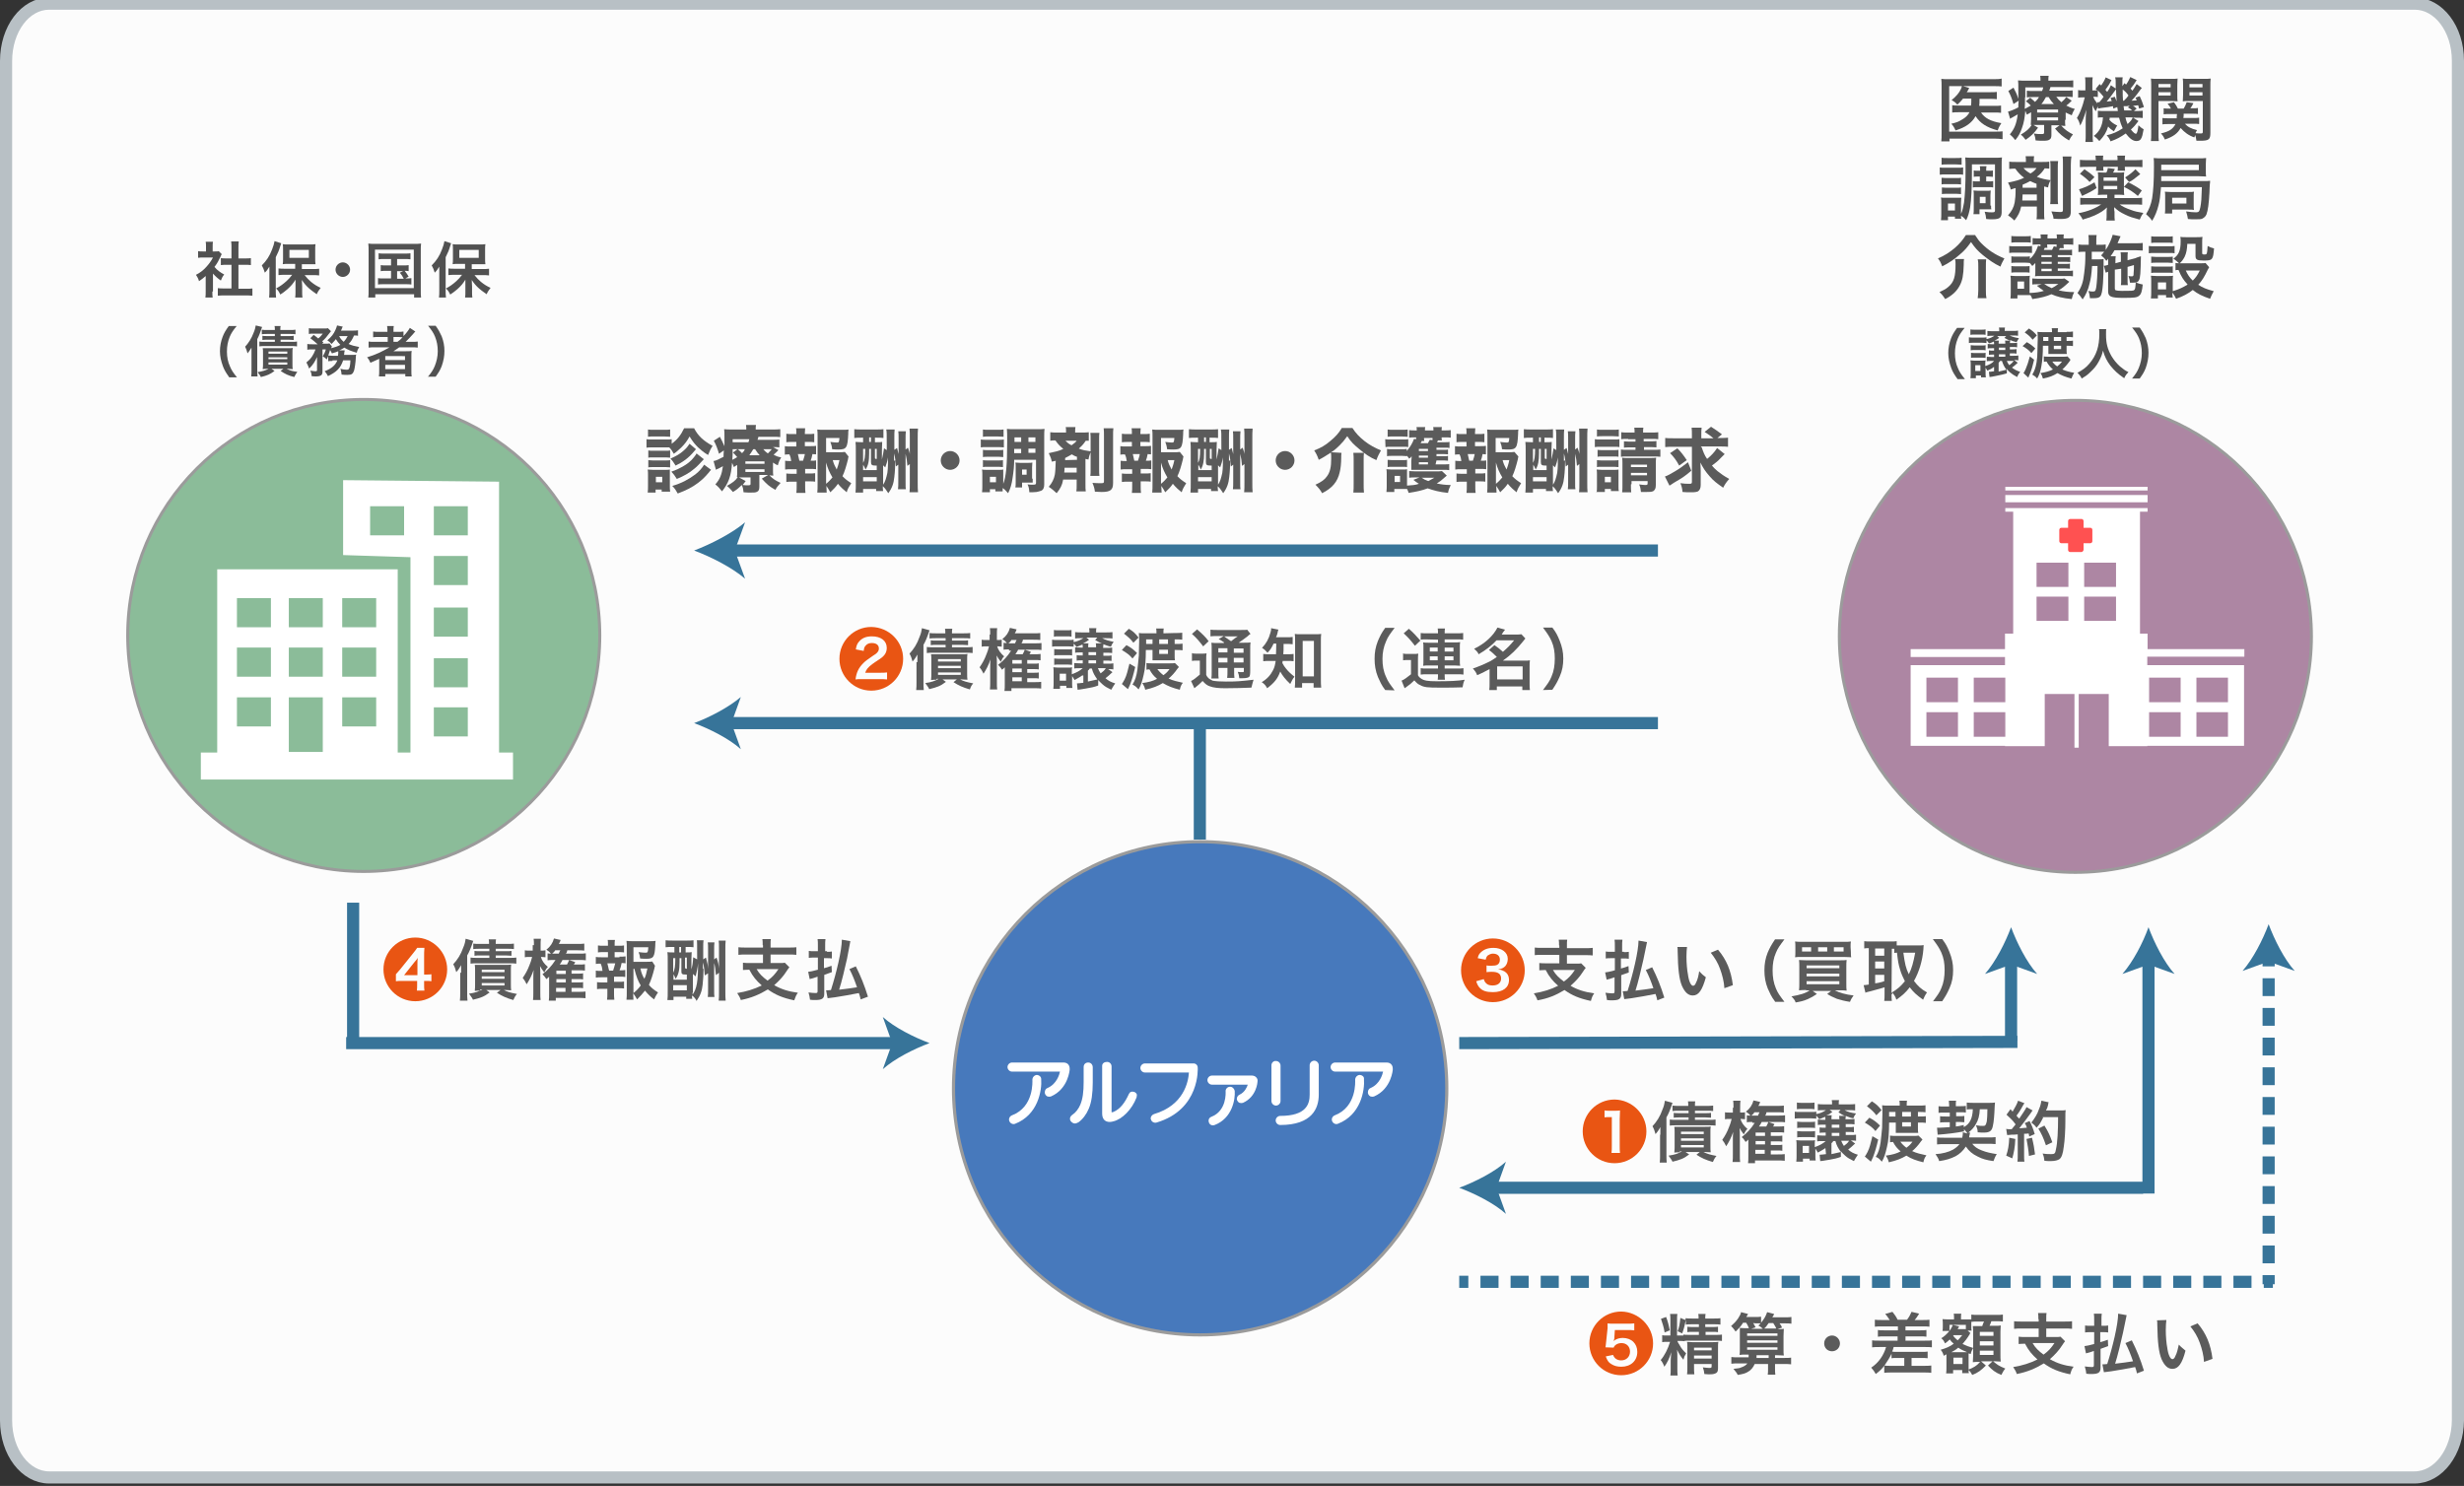<?xml version="1.0" encoding="utf-8"?>
<!-- Generator: Adobe Illustrator 28.1.0, SVG Export Plug-In . SVG Version: 6.00 Build 0)  -->
<svg version="1.1" id="レイヤー_1" xmlns="http://www.w3.org/2000/svg" xmlns:xlink="http://www.w3.org/1999/xlink" x="0px"
	 y="0px" viewBox="0 0 812.2 489.9" style="enable-background:new 0 0 812.2 489.9;" xml:space="preserve">
<rect x="0" y="0" width="812.2" height="489.9" fill="#333333" stroke="none"/>
<style type="text/css">
	.st0{fill:#FCFCFC;stroke:#B8C0C5;stroke-width:4;stroke-miterlimit:10;}
	.st1{fill:#8BBC99;}
	.st2{fill:none;stroke:#9B9B9B;stroke-miterlimit:10;}
	.st3{fill:#E95513;}
	.st4{fill:#5B5B5B;}
	.st5{fill:#AD86A3;}
	.st6{fill:none;stroke:#377499;stroke-width:4;stroke-miterlimit:10;}
	.st7{fill:#377499;}
	.st8{fill:none;stroke:#377499;stroke-width:4;stroke-miterlimit:10;stroke-dasharray:5.874,3.916;}
	.st9{fill:none;stroke:#377499;stroke-width:4;stroke-miterlimit:10;stroke-dasharray:5.957,3.971;}
	.st10{fill:#4779BC;}
	.st11{fill:none;stroke:#9B9B9B;stroke-width:1.046;stroke-miterlimit:10;}
	.st12{fill:#FFFFFF;}
	.st13{opacity:0.7;fill:#FF0808;enable-background:new    ;}
	.st14{enable-background:new    ;}
	.st15{fill:#515151;}
</style>
<path class="st0" d="M795.9,487.1H16.2c-7.8,0-14.2-8.3-14.2-18.8V20.1C2,9.6,8.3,1.2,16.2,1.2H796c7.8,0,14.2,8.3,14.2,18.8v448.3
	C810.1,478.6,803.8,487.1,795.9,487.1z"/>
<g>
	<circle class="st1" cx="119.9" cy="209.5" r="77.8"/>
	<circle class="st2" cx="119.9" cy="209.5" r="77.8"/>
</g>
<g>
	<path class="st3" d="M297.7,217.2c0,5.8-4.7,10.5-10.5,10.5s-10.5-4.7-10.5-10.5s4.7-10.5,10.5-10.5
		C293.1,206.8,297.7,211.5,297.7,217.2z M284.7,214.6c0.1-0.8,0.2-1.3,0.6-1.7c0.5-0.6,1.1-0.9,2.1-0.9c1.5,0,2.3,0.7,2.3,1.8
		c0,0.6-0.2,1-0.7,1.5c-0.2,0.2-0.3,0.3-1.4,1c-1.8,1.3-2.2,1.5-3,2.3c-1.6,1.6-2.3,3.1-2.6,5.4c0.6-0.1,1-0.1,2.3-0.1h5.6
		c0.8,0,1.6,0,2.5,0.1v-2.3c-0.7,0.1-1.4,0.1-2.4,0.1h-4.8c0.3-1,0.9-1.8,2.4-2.9c0.2-0.2,1.2-0.8,2.5-1.7c1.5-1,2.2-2.1,2.2-3.6
		c0-2.4-2-3.8-4.9-3.8c-2,0-3.3,0.6-4.3,1.8c-0.6,0.7-0.8,1.3-1,2.5L284.7,214.6z"/>
	<path class="st4" d="M302.4,218.3c0-0.9,0-1.4,0-2.5c-0.5,0.9-0.8,1.4-1.6,2.3c-0.3-1.1-0.5-1.7-1-2.6c1.4-1.5,2.5-3.2,3.3-5.5
		c0.5-1.1,0.7-2.2,0.8-2.9l2.5,0.7c-0.8,2.4-1.3,3.6-2,4.8V225c0,0.9,0,1.6,0.1,2.5H302c0.1-0.9,0.1-1.5,0.1-2.5v-6.7H302.4z
		 M308.7,224.1c-0.7,0-1,0-1.8,0.1c0.1-1,0.1-1.5,0.1-2.1v-4.4c0-0.9,0-1.4-0.1-2c0.6,0,0.8,0,1.8,0h8.4c1,0,1.4,0,1.8-0.1
		c-0.1,0.6-0.1,1-0.1,2v4.4c0,0.9,0,1.5,0.1,2.1c-0.8,0-1.2-0.1-1.8-0.1h-0.6c1.1,0.6,2.2,0.9,4.3,1.3c-0.6,0.7-0.8,1.1-1.1,2
		c-2.4-0.7-3.7-1.3-5.4-2.4l1.1-0.9h-4.7l1.1,0.8c-1.8,1.4-3,1.8-5.5,2.4c-0.3-0.7-0.7-1.1-1.3-2c2.1-0.3,3.2-0.7,4.4-1.4h-0.7
		L308.7,224.1L308.7,224.1z M318.5,213.4c0.9,0,1.4,0,2.1-0.1v2c-0.8-0.1-1.3-0.1-2.1-0.1h-10.9c-1,0-1.5,0-2.1,0.1v-2
		c0.6,0.1,1.1,0.1,2.1,0.1h4.1v-0.8h-3.1c-0.8,0-1.1,0-1.8,0.1v-1.6c0.5,0.1,1,0.1,1.8,0.1h3.1v-0.8h-3.2c-0.8,0-1.3,0-2.1,0.1v-1.8
		c0.7,0.1,1.3,0.1,2.2,0.1h3v-0.1c0-0.6,0-0.9-0.1-1.4h2.4c-0.1,0.5-0.1,0.8-0.1,1.4v0.1h3.7c0.9,0,1.6,0,2.3-0.1v1.8
		c-0.7-0.1-1.3-0.1-2.1-0.1h-3.9v0.8h3.5c0.8,0,1.4,0,1.8-0.1v1.6c-0.7,0-1-0.1-1.8-0.1h-3.5v0.8H318.5z M309.2,218.1h7.5v-0.8h-7.5
		V218.1z M309.2,220.3h7.5v-0.8h-7.5V220.3z M309.2,222.5h7.5v-0.8h-7.5V222.5z"/>
	<path class="st4" d="M326.4,209.4c0-1.1,0-1.7-0.1-2.3h2.4c-0.1,0.6-0.1,1.3-0.1,2.3v1.6h0.2c0.6,0,0.9,0,1.4-0.1v2.3
		c-0.3,0-0.7-0.1-1.2-0.1h-0.3c0.3,1.1,1.1,2.3,2.3,3.3c-0.6,0.6-0.6,0.7-1.1,1.8c-0.8-1-0.9-1.3-1.4-2.1c0.1,0.8,0.1,1.6,0.1,3v5.6
		c0,1.1,0,2.1,0.1,2.6h-2.4c0.1-0.7,0.1-1.6,0.1-2.6v-4.5c0-1.6,0-1.6,0.1-2.8c-0.7,2-1.4,3.3-2.3,4.7c-0.5-1-0.8-1.5-1.3-2.1
		c0.9-1.3,1.6-2.5,2.3-4.4c0.3-0.7,0.5-1.3,0.8-2.5h-0.9c-0.7,0-1,0-1.5,0.1v-2.3c0.3,0.1,0.8,0.1,1.5,0.1h1.1v-1.8h0.2V209.4z
		 M332.6,214.1c-0.8,0-1.3,0-1.8,0.1v-2.3c0.3,0.1,0.7,0.1,1.1,0.1c-0.5-0.6-0.6-0.7-1.5-1.3c1.3-1,2.1-2.2,2.5-3.7l2.2,0.5
		c-0.2,0.6-0.3,0.8-0.6,1.3h6c1.2,0,1.7,0,2.4-0.1v2.3c-0.7-0.1-1.3-0.1-2.5-0.1h-3.2c-0.2,0.8-0.2,0.8-0.5,1.2h4.3
		c1,0,1.8,0,2.3-0.1v2.3c-0.5-0.1-1.4-0.1-2.3-0.1h-5.4c-0.3,0.7-0.6,1-0.9,1.5h2.4c0.3-0.6,0.5-0.9,0.7-1.5l2,0.7
		c-0.2,0.5-0.3,0.6-0.5,0.8h1.7c0.8,0,1.5,0,2-0.1v2.1c-0.6-0.1-1.2-0.1-2-0.1h-2.4v1.2h2.1c0.9,0,1.3,0,1.7-0.1v2
		c-0.5-0.1-0.9-0.1-1.7-0.1h-2.1v1.2h2.1c0.9,0,1.3,0,1.7-0.1v2c-0.5-0.1-0.9-0.1-1.7-0.1h-2.1v1.3h2.2c1.1,0,1.7,0,2.4-0.1v2.2
		c-0.7-0.1-1.5-0.1-2.4-0.1h-7.4v0.9h-2.3c0.1-0.7,0.1-1.3,0.1-2.4V221c0-0.3,0-0.7,0-1c-0.3,0.3-0.5,0.5-0.9,0.8
		c-0.5-0.8-0.7-1-1.3-1.6c1.7-1.3,3.1-2.8,4.3-4.7h-0.7L332.6,214.1L332.6,214.1z M334.6,212.1c0.2-0.5,0.2-0.6,0.5-1.1h-1.7
		c-0.3,0.5-0.3,0.5-1,1.1h0.3H334.6z M336.8,217.6h-3.1v1.2h3.1V217.6z M336.8,220.4h-3.1v1.2h3.1V220.4z M333.7,223.3v1.3h3.1v-1.3
		H333.7z"/>
	<path class="st4" d="M356.7,222.7c-0.8,0.6-1.3,0.8-2.5,1.5c-0.3-0.6-0.5-0.8-0.8-1.3v2.4c0,0.5,0,1.1,0.1,1.5h-2v-0.7h-2.1v1h-2.2
		c0.1-0.6,0.1-1.4,0.1-2.1v-3.2c0-0.8,0-1.2-0.1-1.8c0.6,0,0.8,0.1,1.5,0.1h3.3c0.7,0,1,0,1.4-0.1c-0.1,0.5-0.1,0.7-0.1,1.6v0.7
		c1.6-0.6,2.6-1.1,3.6-2h-1c-1,0-1.4,0-1.8,0.1v-1.8c0.5,0,0.9,0.1,2,0.1h0.8v-1h-0.2c-0.8,0-1.3,0-1.8,0.1V216
		c0.6,0.1,1,0.1,1.8,0.1h0.2v-1h-0.7c-0.9,0-1.4,0-1.8,0.1v-1.8c0.3,0,0.8,0.1,1.8,0.1h0.7c0-0.6,0-0.8-0.1-1
		c-0.8,0.3-1.3,0.6-2,0.8c-0.2-0.5-0.5-0.7-0.9-1.1v1c-0.5,0-0.8-0.1-1.7-0.1h-3.7c-0.8,0-1.2,0-1.7,0.1v-2.3
		c0.5,0.1,0.9,0.1,1.7,0.1h3.7c0.8,0,1.3,0,1.7-0.1v0.8c1.1-0.2,2.3-0.7,3.2-1.3h-1c-0.7,0-1,0-1.7,0.1v-2.1
		c0.8,0.1,1.3,0.1,2.3,0.1h2.4v-0.1c0-0.5,0-0.8-0.1-1.3h2.4c-0.1,0.3-0.1,0.7-0.1,1.3v0.1h3.1c1,0,1.6,0,2.3-0.1v2.1
		c-0.7-0.1-1.4-0.1-2.3-0.1h-1.1c1.1,0.6,2.3,0.9,3.8,1.2c-0.5,0.7-0.6,0.8-0.9,1.6c-1.1-0.2-1.6-0.5-2.5-0.8c0,0.3,0,0.5-0.1,1.2
		h0.8c1.1,0,1.6,0,2.2-0.1v1.8c-0.6-0.1-1.1-0.1-2.1-0.1h-0.8v1h0.7c1.1,0,1.6,0,2-0.1v1.8c-0.6-0.1-0.9-0.1-2-0.1h-0.7v1h1.1
		c1.3,0,1.6,0,2.2-0.1v2c-0.6-0.1-0.9-0.1-1.7-0.1l1.4,1c-1.4,1.3-1.4,1.3-2.3,2c0.9,0.8,1.8,1.3,3.2,1.7c-0.6,0.8-0.8,1.3-1.3,2.1
		c-1.4-0.7-2-1-2.9-1.8c-0.6-0.6-0.9-0.8-1.4-1.4v1.8c-1.3,0.5-2.3,0.7-4.1,1c-1.4,0.2-1.4,0.2-1.8,0.3c-0.7,0.1-0.7,0.1-0.9,0.1
		l-0.2-2.1c0.6,0,1.1-0.1,2.1-0.2v-2.4H356.7z M347.4,207.7c0.6,0.1,0.9,0.1,1.7,0.1h2.4c0.8,0,1.3,0,1.7-0.1v2.2
		c-0.5-0.1-1-0.1-1.7-0.1h-2.4c-0.8,0-1.3,0-1.7,0.1V207.7z M347.5,214c0.5,0,0.7,0.1,1.4,0.1h3.1c0.7,0,0.9,0,1.4-0.1v2.1
		c-0.5-0.1-0.7-0.1-1.4-0.1h-3.1c-0.7,0-0.9,0-1.4,0.1V214z M347.5,217.1c0.5,0,0.7,0.1,1.4,0.1h3.1c0.7,0,0.9,0,1.4-0.1v2.1
		c-0.5,0-0.7-0.1-1.4-0.1h-3.1c-0.7,0-0.9,0-1.4,0.1V217.1z M349.3,224.4h2.1v-2.3h-2.1V224.4z M361.3,213.4c0-0.7,0-0.9-0.1-1.3h2
		c-0.9-0.3-1.3-0.6-2.2-1.1l0.7-0.8h-3.6l0.9,0.7c-0.8,0.6-1.1,0.8-2,1.2h1.8c-0.1,0.3-0.1,0.6-0.1,1.3h2.5v0H361.3z M358.6,224.7
		c1-0.2,1-0.2,3.1-0.7c-0.9-1.3-1.4-2.1-1.8-3.6h-0.7c-0.2,0.3-0.3,0.5-0.6,0.7V224.7z M361.3,215h-2.5v1h2.5V215z M361.3,217.7
		h-2.5v1h2.5V217.7z M361.9,220.3c0.3,0.8,0.5,1,0.9,1.7c0.8-0.6,1.3-1,1.7-1.7H361.9z"/>
	<path class="st4" d="M371.3,212.7c1.5,0.8,2.3,1.4,3.5,2.6l-1.5,1.8c-1-1.2-1.7-1.7-3.5-2.8L371.3,212.7z M374.2,219.9
		c-0.6,2.6-1,3.9-1.7,5.8c-0.1,0.2-0.3,0.7-0.7,1.5l-2-1.7c0.2-0.3,0.5-0.7,0.9-1.5c0.7-1.4,1-2.8,1.6-5.2L374.2,219.9z
		 M372.1,207.3c1.5,0.9,2.2,1.6,3.2,2.9l-1.7,1.7c-1-1.3-1.5-1.7-3.1-3L372.1,207.3z M387.2,208.7c1.1,0,1.8,0,2.5-0.1v2.3
		c-0.7-0.1-1.4-0.1-2.2-0.1h-0.3v1.5h0.6c0.9,0,1.5,0,2-0.1v2.2c-0.7-0.1-1.3-0.1-2-0.1h-0.6v2c0,0.5,0,1,0.1,1.4
		c-0.5,0-0.8,0-1.6,0h-4.3c-0.6,0-1.3,0-1.5,0c0-0.3,0-0.9,0-1.4v-2h-2.2c0,3.2-0.2,6.2-0.7,8.1c-0.5,2.2-0.9,3.6-1.7,4.9
		c-0.7-0.8-1-1.1-2-1.6c0.9-1.4,1.3-2.8,1.6-4.8c0.2-1.5,0.3-2.9,0.5-4.8c0-1.8,0.1-4.1,0.1-4.5c0-1,0-2-0.1-2.9
		c0.6,0.1,1.1,0.1,2.2,0.1h3.6c0-0.7,0-1.1-0.1-1.6h2.5c-0.1,0.5-0.1,0.8-0.1,1.6L387.2,208.7L387.2,208.7z M388.6,219.9
		c-0.2,0.2-0.2,0.2-0.5,0.6c-0.9,1.3-2,2.5-2.9,3.2c1.4,0.7,3,1,4.7,1.4c-0.6,0.8-0.8,1.3-1,2.3c-2.4-0.6-3.9-1.2-5.6-2.2
		c-1.7,1-3.2,1.6-5.8,2.2c-0.2-0.9-0.5-1.5-1-2.2c2.2-0.3,3.6-0.7,4.9-1.4c-1.2-1-1.8-1.8-2.5-3.1c-0.3,0-0.7,0-1,0.1v-2.2
		c0.7,0.1,1,0.1,1.8,0.1h5.9c0.7,0,1.4,0,1.7-0.1L388.6,219.9z M379.9,212.3v-1.5h-2.1v1.5H379.9z M381.5,220.6c0.5,0.7,1.2,1.4,2,2
		c0.8-0.6,1.3-1,2-2H381.5z M385,212.3v-1.5h-2.9v1.5H385z M382.1,215.6h2.9v-1.4h-2.9V215.6z"/>
	<path class="st4" d="M393,215.4c0.6,0.1,0.9,0.1,1.6,0.1h1.5c0.7,0,1.2,0,1.6-0.1c-0.1,0.7-0.1,1.1-0.1,2.4v4.7
		c0.3,0.7,0.6,0.9,1,1.3c0.5,0.2,0.8,0.5,1.1,0.6c1,0.2,2.4,0.3,4.4,0.3c3.6,0,4.7-0.1,9.1-0.6c-0.2,0.8-0.5,1.6-0.7,2.6
		c-2.9,0.1-5.1,0.2-8.7,0.2c-2.2,0-3.9-0.2-4.9-0.6c-1-0.3-1.6-0.8-2.5-1.8c-0.1,0.1-0.2,0.2-0.3,0.3c-0.8,0.8-0.8,0.8-2.4,2.1
		l-1.1-2.4c0.8-0.3,1.8-1.2,2.9-2.1v-4.6h-1.2c-0.6,0-0.9,0-1.4,0.1v-2.6h0.1V215.4z M394.6,207.5c1.6,1.4,2.8,2.5,3.8,3.9l-1.8,1.7
		c-1.3-1.7-2.2-2.8-3.7-4.1L394.6,207.5z M403.5,211.8c-1.1-0.8-1.3-0.8-1.8-1.1l1.7-1h-2.1c-1,0-1.6,0-2.3,0.1v-2.2
		c0.7,0.1,1.4,0.1,2.6,0.1h7.1c1.4,0,2.1,0,2.4-0.1l1.1,1.4c-0.3,0.2-0.5,0.3-1,0.8c-0.9,0.7-2,1.5-2.9,2.1h1.7c1,0,1.7,0,2.2-0.1
		c-0.1,0.6-0.1,1.3-0.1,2.5v6.8c0,1.3-0.1,1.7-0.3,2c-0.3,0.3-0.9,0.5-2.3,0.5c-0.2,0-0.6,0-1,0c-0.1-0.9-0.2-1.4-0.5-2.1
		c0.6,0.1,1,0.1,1.5,0.1s0.5,0,0.5-0.6v-0.8h-3.2v0.9c0,1.1,0,1.7,0.1,2.4h-2.4c0.1-0.7,0.1-1.3,0.1-2.4v-0.9h-3v1.1
		c0,1.3,0,1.8,0.1,2.4h-2.4c0.1-0.6,0.1-1.3,0.1-2.4v-6.9c0-1.3,0-1.8-0.1-2.5c0.7,0.1,1.3,0.1,2.4,0.1h1.7L403.5,211.8L403.5,211.8
		z M401.6,213.7v1.4h3v-1.4H401.6z M401.6,218.4h3v-1.5h-3V218.4z M403.5,209.8c0.8,0.6,1,0.7,2.3,1.6c1.5-1.2,1.6-1.2,2.2-1.6
		H403.5z M406.7,215.2h3.2v-1.4h-3.2V215.2z M409.9,216.9h-3.2v1.5h3.2V216.9z"/>
	<path class="st4" d="M419.8,212.2c-0.6,1.3-1,2-2,3c-0.6-0.7-1-1.1-1.8-1.6c1.4-1.5,2.2-2.9,2.8-5.1c0.2-0.6,0.2-0.9,0.2-1.4
		l2.4,0.5c-0.1,0.2-0.2,0.5-0.3,1.1c-0.1,0.5-0.2,0.8-0.5,1.4h3.3c1,0,1.5,0,2.2-0.1v2.4c-0.7-0.1-1.4-0.1-2.2-0.1h-0.8
		c0,2.3,0,2.3-0.1,3.4h1.3c0.9,0,1.5,0,2.1-0.1v2.4c-0.6-0.1-1.1-0.1-2.1-0.1h-1.5c0,0.3-0.1,0.5-0.1,0.7c0.5,0.9,0.7,1.2,1.1,1.7
		c0.8,1,1.5,1.7,2.9,2.8c-0.6,0.7-0.9,1.4-1.4,2.4c-1.6-1.5-2.6-2.8-3.3-4.1c-0.8,2.2-1.8,3.6-4.3,5.5c-0.5-0.9-0.9-1.4-1.8-2
		c1.7-1,2.9-2.3,3.7-3.9c0.5-0.9,0.7-1.8,0.9-3.1h-1.7c-1.1,0-1.7,0-2.4,0.1v-2.4c0.7,0.1,1.1,0.1,2.4,0.1h1.8
		c0-0.7,0.1-1.8,0.1-3.5L419.8,212.2L419.8,212.2L419.8,212.2z M429.2,226.7h-2.4c0.1-0.7,0.1-1.6,0.1-2.5v-12.9
		c0-0.9,0-1.6-0.1-2.3c0.7,0.1,1,0.1,2,0.1h4.6c0.9,0,1.4,0,2.1-0.1c-0.1,0.7-0.1,1.3-0.1,2.3v12.6c0,1,0,2,0.1,2.8H433v-1.5h-3.8
		V226.7z M429.4,223h3.7v-11.7h-3.7V223z"/>
	<path class="st4" d="M456.6,227.5c-1.3-1.7-1.7-2.8-2.4-4.3c-0.8-2-1.1-3.9-1.1-6s0.3-3.9,1.1-5.9c0.7-1.6,1.1-2.5,2.4-4.3h3.1
		c-1.5,2-2.2,2.9-2.8,4.4c-0.8,1.8-1.2,3.7-1.2,5.8c0,2.2,0.3,4.1,1.2,6c0.6,1.5,1.3,2.4,2.8,4.4L456.6,227.5L456.6,227.5z"/>
	<path class="st4" d="M462.6,215.5c0.6,0.1,0.9,0.1,1.7,0.1h1.6c0.7,0,1.1,0,1.6-0.1c-0.1,0.7-0.1,1.2-0.1,2.4v4.7
		c0.3,0.6,0.6,0.8,1,1.1c1,0.7,2.3,0.9,5.1,0.9c4.4,0,7-0.1,9.3-0.5c-0.5,1.1-0.5,1.4-0.7,2.5c-1.8,0.1-5.1,0.1-7.6,0.1
		c-3.8,0-5.1-0.1-6.3-0.8c-0.8-0.3-1.3-0.8-2-1.6c-1,1-1.5,1.4-2.5,2.1c-0.2,0.2-0.5,0.3-0.7,0.5l-1-2.5c0.8-0.3,2-1.2,3.1-2.1v-4.7
		H464c-0.6,0-0.9,0-1.5,0.1v-2.3h0.1V215.5z M464.4,207.3c1.5,1.3,2.3,2.2,3.8,3.9l-1.8,1.7c-1.4-1.8-2.1-2.6-3.7-4.1L464.4,207.3z
		 M470.1,210.8c-0.9,0-1.4,0-1.8,0.1v-2.2c0.7,0.1,1.3,0.1,2.4,0.1h3.3c0-0.7,0-1-0.1-1.6h2.4c-0.1,0.6-0.1,0.9-0.1,1.6h3.6
		c1,0,1.8,0,2.5-0.1v2.2c-0.6-0.1-1.1-0.1-2.2-0.1h-3.9v1h3.3c0.8,0,1.1,0,1.8-0.1c-0.1,0.6-0.1,0.9-0.1,1.7v4.5c0,0.7,0,1,0.1,1.6
		c-0.6,0-1-0.1-1.8-0.1h-3.3v1h4c1.1,0,1.6,0,2.2-0.1v2.1c-0.6-0.1-1.2-0.1-2.2-0.1h-4c0,0.7,0,1.3,0.1,1.8h-2.4
		c0.1-0.7,0.1-1,0.1-1.8h-3.5c-0.8,0-1.7,0-2.2,0.1v-2.1c0.5,0.1,1,0.1,2.2,0.1h3.5v-1h-3.1c-0.7,0-1.3,0-1.8,0.1
		c0.1-0.6,0.1-0.9,0.1-1.6v-4.6c0-0.7,0-0.9-0.1-1.5c0.6,0.1,1,0.1,1.8,0.1h3.1v-1L470.1,210.8L470.1,210.8z M471.3,213.5v1.3h2.6
		v-1.3H471.3z M471.3,216.4v1.3h2.6v-1.3H471.3z M476.2,214.8h2.9v-1.3h-2.9V214.8z M476.2,217.7h2.9v-1.3h-2.9V217.7z"/>
	<path class="st4" d="M492.6,212.7c1.4,1,1.5,1,2.8,2.2c1.5-1.3,2.3-2.1,3.7-3.8h-5.8c-1.7,1.8-3.5,3.2-5.9,4.6
		c-0.3-0.7-0.7-1.1-1.5-1.8c3.6-1.7,6.4-4.4,7.7-7l2.5,0.7c-0.6,0.8-0.8,1-1.1,1.6h4.5c0.8,0,1.4,0,2-0.1l1.3,1.4
		c-0.2,0.3-0.2,0.3-0.8,1c-2,2.5-4,4.5-6.6,6.3h7.1c0.9,0,1.3,0,1.8-0.1c-0.1,0.6-0.1,1.2-0.1,2v5.6c0,0.9,0,1.6,0.1,2.2h-2.5v-1.2
		h-8.4v1.2h-2.5c0.1-0.7,0.1-1.4,0.1-2.2v-4.7c-1.4,0.7-2.2,1.2-4.1,2c-0.3-0.9-0.7-1.4-1.4-2.2c1.8-0.6,3.7-1.4,5.3-2.2
		c0.7-0.3,1.4-0.8,2.6-1.6c-0.9-0.9-1.5-1.5-2.6-2.3L492.6,212.7z M493.5,224h8.4v-4.3h-8.4V224z"/>
	<path class="st4" d="M508.6,227.5c1.5-2,2.2-2.9,2.8-4.4c0.8-1.8,1.1-3.8,1.1-6s-0.3-4-1.1-5.8c-0.7-1.5-1.3-2.4-2.8-4.4h3.1
		c1.3,1.7,1.7,2.6,2.4,4.3c0.8,2,1.2,3.8,1.2,5.9c0,2.1-0.3,4-1.2,6c-0.7,1.6-1.2,2.5-2.4,4.3L508.6,227.5L508.6,227.5L508.6,227.5z
		"/>
</g>
<g>
	<path class="st3" d="M147.4,319.6c0,5.8-4.7,10.5-10.5,10.5s-10.5-4.7-10.5-10.5s4.7-10.5,10.5-10.5S147.4,313.9,147.4,319.6z
		 M130.5,323.5c0.6-0.1,1.3-0.1,2.2-0.1h4.8v1.1c0,0.8,0,1.4-0.1,2.1h2.5c-0.1-0.7-0.1-1.1-0.1-2v-1.2h0.7c0.6,0,1.1,0,1.7,0.1v-2.3
		c-0.6,0.1-0.9,0.1-1.7,0.1h-0.7v-5.8c0-1.3,0-1.8,0.1-3h-2.4c-0.3,0.5-0.7,1-1.5,2l-4.1,5.1c-0.6,0.7-1.1,1.3-1.4,1.6V323.5z
		 M136.7,317.1c0.3-0.3,0.8-0.9,1-1.3c-0.1,0.6-0.1,1.3-0.1,2v3.7h-4.4L136.7,317.1z"/>
	<path class="st4" d="M152,320.7c0-0.9,0-1.4,0-2.5c-0.5,0.9-0.8,1.4-1.6,2.3c-0.3-1.1-0.5-1.7-1-2.6c1.4-1.5,2.5-3.2,3.3-5.5
		c0.5-1.1,0.7-2.2,0.8-2.9l2.5,0.7c-0.8,2.4-1.3,3.6-2,4.8v12.4c0,0.9,0,1.6,0.1,2.5h-2.5c0.1-0.9,0.1-1.5,0.1-2.5v-6.7L152,320.7
		L152,320.7z M158.3,326.6c-0.7,0-1,0-1.8,0.1c0.1-1,0.1-1.5,0.1-2.1v-4.5c0-0.9,0-1.4-0.1-2c0.6,0,0.8,0,1.8,0h8.4
		c1,0,1.4,0,1.8-0.1c-0.1,0.6-0.1,1-0.1,2v4.4c0,0.9,0,1.5,0.1,2.1c-0.8,0-1.1-0.1-1.8-0.1h-0.6c1.1,0.6,2.2,0.9,4.3,1.3
		c-0.6,0.7-0.8,1.1-1.2,2c-2.4-0.7-3.7-1.3-5.4-2.4l1.2-0.9h-4.7l1.1,0.8c-1.8,1.4-3,1.8-5.5,2.4c-0.3-0.7-0.7-1.1-1.3-2
		c2.1-0.3,3.2-0.7,4.4-1.4h-0.7V326.6z M168.1,315.8c0.9,0,1.4,0,2.1-0.1v2c-0.8-0.1-1.3-0.1-2.1-0.1h-10.9c-1,0-1.5,0-2.1,0.1v-2
		c0.6,0.1,1.2,0.1,2.1,0.1h4.1V315h-3.1c-0.8,0-1.1,0-1.8,0.1v-1.6c0.5,0.1,1,0.1,1.8,0.1h3.1v-0.8h-3.2c-0.8,0-1.3,0-2.1,0.1v-1.8
		c0.7,0.1,1.3,0.1,2.2,0.1h3v-0.1c0-0.6,0-0.9-0.1-1.4h2.4c-0.1,0.5-0.1,0.8-0.1,1.4v0.1h3.7c0.9,0,1.6,0,2.3-0.1v1.8
		c-0.7-0.1-1.3-0.1-2.1-0.1h-3.9v0.8h3.4c0.8,0,1.4,0,1.8-0.1v1.6c-0.7,0-1-0.1-1.8-0.1h-3.4v0.8H168.1z M158.8,320.5h7.5v-0.8h-7.5
		V320.5z M158.8,322.7h7.5v-0.8h-7.5V322.7z M158.8,324.9h7.5v-0.8h-7.5V324.9z"/>
	<path class="st4" d="M176,311.8c0-1.1,0-1.7-0.1-2.3h2.4c-0.1,0.6-0.1,1.3-0.1,2.3v1.6h0.2c0.6,0,0.9,0,1.4-0.1v2.3
		c-0.3,0-0.7-0.1-1.2-0.1h-0.3c0.3,1.2,1.1,2.3,2.3,3.3c-0.6,0.6-0.6,0.7-1.2,1.8c-0.8-1-0.9-1.3-1.4-2.1c0.1,0.8,0.1,1.6,0.1,3v5.6
		c0,1.1,0,2.1,0.1,2.6h-2.5c0.1-0.7,0.1-1.6,0.1-2.6v-4.5c0-1.6,0-1.6,0.1-2.8c-0.7,2-1.4,3.3-2.3,4.7c-0.5-1-0.8-1.5-1.3-2.1
		c0.9-1.3,1.6-2.5,2.3-4.4c0.3-0.7,0.5-1.3,0.8-2.5h-0.9c-0.7,0-1,0-1.5,0.1v-2.3c0.3,0.1,0.8,0.1,1.5,0.1h1.1v-1.8h0.4V311.8z
		 M182.3,316.5c-0.8,0-1.3,0-1.8,0.1v-2.3c0.3,0.1,0.7,0.1,1.1,0.1c-0.5-0.6-0.6-0.7-1.5-1.3c1.3-1,2.1-2.2,2.5-3.7l2.2,0.5
		c-0.2,0.6-0.3,0.8-0.6,1.3h6c1.1,0,1.7,0,2.4-0.1v2.3c-0.7-0.1-1.3-0.1-2.5-0.1H187c-0.2,0.8-0.2,0.8-0.5,1.1h4.3
		c1,0,1.8,0,2.3-0.1v2.3c-0.5-0.1-1.4-0.1-2.3-0.1h-5.4c-0.3,0.7-0.6,1-0.9,1.5h2.4c0.3-0.6,0.5-0.9,0.7-1.5l2,0.7
		c-0.2,0.5-0.3,0.6-0.5,0.8h1.7c0.8,0,1.5,0,2-0.1v2.1c-0.6-0.1-1.1-0.1-2-0.1h-2.4v1.1h2.1c0.9,0,1.3,0,1.7-0.1v2
		c-0.5-0.1-0.9-0.1-1.7-0.1h-2.1v1.1h2.1c0.9,0,1.3,0,1.7-0.1v2c-0.5-0.1-0.9-0.1-1.7-0.1h-2.1v1.3h2.2c1.1,0,1.7,0,2.4-0.1v2.2
		c-0.7-0.1-1.5-0.1-2.4-0.1h-7.4v0.9h-2.3c0.1-0.7,0.1-1.3,0.1-2.4V323c0-0.3,0-0.7,0-1c-0.3,0.3-0.5,0.5-0.9,0.8
		c-0.5-0.8-0.7-1-1.3-1.6c1.7-1.3,3.1-2.8,4.3-4.7L182.3,316.5L182.3,316.5L182.3,316.5z M184.2,314.4c0.2-0.5,0.2-0.6,0.5-1.1H183
		c-0.3,0.5-0.3,0.5-1,1.1h0.3H184.2z M186.5,320h-3.1v1.1h3.1V320z M186.5,322.8h-3.1v1.1h3.1V322.8z M183.3,325.7v1.3h3.1v-1.3
		H183.3z"/>
	<path class="st4" d="M204.2,315.4c0.9,0,1.3,0,2-0.1v2.3c-0.5-0.1-0.7-0.1-1.3-0.1c-0.2,1-0.3,1.5-0.7,2.4h0.2c0.8,0,1.2,0,1.7-0.1
		v2.3c-0.6-0.1-1-0.1-2-0.1h-1.7v1.7h1.5c0.8,0,1.3,0,1.8-0.1v2.3c-0.6-0.1-1-0.1-1.8-0.1h-1.5v1.6c0,0.7,0,1.5,0.1,2.2h-2.4
		c0.1-0.7,0.1-1.4,0.1-2.2V326h-1.6c-0.8,0-1.1,0-1.8,0.1v-2.3c0.6,0.1,1,0.1,1.8,0.1h1.6v-1.7h-1.8c-0.8,0-1.3,0-2,0.1V320
		c0.6,0.1,0.9,0.1,2,0.1h0.2c-0.1-0.9-0.2-1.5-0.6-2.4c-0.7,0-1,0-1.6,0.1v-2.3c0.6,0.1,1,0.1,2,0.1h2v-1.7h-1.5
		c-0.8,0-1.3,0-1.8,0.1v-2.3c0.6,0.1,0.9,0.1,1.8,0.1h1.5v-0.3c0-0.6,0-1.4-0.1-1.6h2.4c-0.1,0.5-0.1,0.9-0.1,1.6v0.3h1.3
		c0.9,0,1.3,0,1.8-0.1v2.3c-0.6-0.1-1-0.1-1.8-0.1h-1.3v1.7h1.6L204.2,315.4L204.2,315.4z M202.1,320c0.2-0.7,0.5-1.5,0.7-2.4h-2.6
		c0.3,1,0.3,1.5,0.6,2.4H202.1z M215.9,318.4c-0.1,0.2-0.1,0.5-0.2,0.9c-0.5,2-1.1,3.9-1.8,5.4c0.8,1,1.6,1.6,3,2.5
		c-0.7,1-0.9,1.5-1.3,2.3c-1.3-1-2-1.7-3-2.9c-0.8,1-1.5,1.8-2.6,2.9c-0.5-0.8-0.7-1.3-1.3-2c0,0.9,0.1,1.3,0.1,2.1h-2.3
		c0.1-0.9,0.1-1.5,0.1-2.6v-14.6c0-0.8,0-1.6-0.1-2.2c0.7,0.1,1.3,0.1,2.1,0.1h5.4c1,0,1.6,0,2.1-0.1c-0.1,0.7-0.1,0.9-0.1,1.4
		c-0.2,4-0.6,4.5-3,4.5c-0.6,0-1,0-2-0.1c-0.1-0.9-0.2-1.4-0.5-2.1c0.9,0.1,1.7,0.2,2.3,0.2c0.7,0,0.8-0.2,0.9-1.8h-4.9v4.8h4.1
		c1,0,1.6,0,2.1-0.1L215.9,318.4z M208.8,327.4c1-0.8,1.7-1.5,2.4-2.5c-0.9-1.5-1.4-2.8-2.1-5.5h-0.3L208.8,327.4L208.8,327.4z
		 M211.1,319.3c0.3,1.5,0.7,2.4,1.3,3.4c0.5-1,0.7-2,1-3.4H211.1z"/>
	<path class="st4" d="M231.9,319.4c0,1.5-0.1,3.7-0.3,5.3c-0.2,2-0.8,3.6-2,5.3c-0.3-0.7-0.8-1.3-1.5-1.8c0,0.6,0,0.8,0.1,1.1h-2
		v-0.7H222v1.1h-2c0.1-0.7,0.1-1.7,0.1-2.9v-10.1c0-1.2,0-2-0.1-2.8c0.6,0.1,0.9,0.1,2,0.1h0.3v-1.8h-0.6c-1,0-1.5,0-2.3,0.1V310
		c0.7,0.1,1.4,0.1,2.4,0.1h4.5c0.9,0,1.6,0,2.3-0.1v2.3c-0.7-0.1-1.2-0.1-2.1-0.1H226v1.8h0.2c1,0,1.4,0,1.8-0.1
		c0,0.7-0.1,1.4-0.1,2.5v3.2c0.3-1.1,0.5-2.1,0.6-4l1.3,0.7c0-5.6,0-5.6-0.1-6.3h2.2c-0.1,0.6-0.1,1.4-0.1,2.6v3.7l0.9-0.6
		c0.6,2.2,0.6,2.4,0.7,3.7v-6.3c0-1.4,0-1.7-0.1-2.4h2.2c-0.1,0.7-0.1,1.4-0.1,2.4v3.2l0.8-0.6c0.5,1.5,0.7,2.3,0.8,3.6V313
		c0-1.6,0-2.2-0.1-2.9h2.3c-0.1,0.8-0.1,1.6-0.1,2.9v13.8c0,1.4,0,2.2,0.1,3.1h-2.3c0.1-0.7,0.1-1.5,0.1-3.1v-6.1l-1,0.8
		c-0.2-2.1-0.3-3-0.6-4v8.7c0,1.2,0,2,0.1,2.5h-2.2c0.1-0.7,0.1-1.3,0.1-2.5v-5.3l-1.1,0.7c-0.1-1.4-0.2-3.1-0.6-4.3v2.1
		L231.9,319.4L231.9,319.4z M221.9,323h4.5v-1.7c-0.2,0-0.2,0-0.3,0c-1.3,0-1.5-0.2-1.5-1.1v-4.3H224c0,0.3,0,0.3,0,1.4
		c0,2.4-0.3,4-1.3,5.4c-0.3-0.9-0.5-1-0.7-1.5v1.8L221.9,323L221.9,323z M221.9,320.7c0.5-0.9,0.7-2.2,0.7-4.8h-0.7V320.7z
		 M221.9,326.5h4.5v-1.7h-4.5V326.5z M223.9,314h0.6v-1.8h-0.6V314z M225.8,318.9c0,0.3,0.1,0.5,0.6,0.5v-3.7h-0.6V318.9z
		 M228.3,327.1c0,0.2,0,0.5,0,0.8c1.4-2,1.8-4.3,1.8-10.6V317c0,0.2,0,0.2,0,0.5c-0.1,1.7-0.5,3-0.8,4.4l-0.9-0.8v6.1h-0.1V327.1z"
		/>
	<path class="st4" d="M251.4,311.6c0-0.9,0-1.4-0.1-2h2.8c-0.1,0.5-0.1,0.9-0.1,2v0.8h5.9c1.1,0,2,0,2.6-0.1v2.5
		c-0.7-0.1-1.5-0.1-2.6-0.1H254v2.8h2.9c0.9,0,1.5,0,1.8-0.1l1.5,1.5c-0.2,0.2-0.6,0.8-1,1.4c-1,1.6-2.4,3.1-4,4.5
		c2.2,1.3,4.7,2.1,7.8,2.5c-0.6,0.8-0.8,1.4-1.2,2.5c-3.8-0.8-6.2-1.8-8.7-3.6c-2.8,1.7-5.4,2.8-8.9,3.5c-0.3-0.9-0.6-1.4-1.2-2.3
		c3.1-0.5,5.6-1.3,8.1-2.5c-1.8-1.6-2.9-2.9-4.1-5.2c-1,0-1.4,0.1-2.1,0.1v-2.4c0.6,0.1,1.5,0.1,2.6,0.1h4v-2.8H246
		c-1.1,0-2,0-2.6,0.1v-2.5c0.7,0.1,1.5,0.1,2.6,0.1h5.5v-0.8H251.4z M249.4,319.5c0.9,1.6,2,2.6,3.6,3.8c1.6-1.1,2.6-2.3,3.6-3.8
		H249.4z"/>
	<path class="st4" d="M272.6,313.8c0.7,0,1,0,1.6-0.1v2.3c-0.6-0.1-1-0.1-1.6-0.1h-1v3.3c0.8-0.2,1.2-0.3,2.5-0.8l0.1,2.1
		c-0.6,0.2-1.4,0.5-2.5,0.9v6.2c0,1.6-0.7,2.1-3,2.1c-0.5,0-1,0-1.7-0.1c-0.1-0.9-0.2-1.4-0.5-2.4c0.9,0.1,1.6,0.2,2.3,0.2
		c0.6,0,0.7-0.1,0.7-0.7V322c-0.3,0.1-0.7,0.2-1.5,0.5c-0.7,0.2-0.9,0.2-1.1,0.3l-0.5-2.4c0.8-0.1,1.4-0.2,3.2-0.7v-4h-1.3
		c-0.6,0-1.1,0-1.7,0.1v-2.3c0.6,0.1,1,0.1,1.7,0.1h1.3v-1.8c0-1,0-1.5-0.1-2.2h2.6c-0.1,0.7-0.1,1.3-0.1,2.2v1.8h0.6V313.8z
		 M283.7,329.5c-0.2-0.9-0.3-1.3-0.6-2.1c-3,0.6-4.8,0.9-7.9,1.4c-1.3,0.2-1.8,0.2-2.4,0.3l-0.5-2.6c0.1,0,0.2,0,0.3,0
		c0.1,0,0.6,0,1.3-0.1c1.8-5.6,3.6-13.2,3.6-16.6l2.8,0.5c-0.1,0.5-0.2,1-1.1,5.8c-0.7,3.1-1.8,7.8-2.6,10.2
		c2.9-0.3,3.7-0.5,5.9-0.8c-0.8-2.3-1.5-4.1-2.5-6l2.1-0.9c1.6,3.2,2.8,6.1,4,10L283.7,329.5z"/>
</g>
<g>
	<path class="st3" d="M502.6,319.9c0,5.8-4.7,10.5-10.5,10.5s-10.5-4.7-10.5-10.5s4.7-10.5,10.5-10.5S502.6,314.1,502.6,319.9z
		 M486.6,323.5c0.3,1,0.6,1.5,1,2c1,1.2,2.4,1.6,4.5,1.6c3.3,0,5.3-1.5,5.3-4c0-1.3-0.5-2.2-1.4-2.8c-0.6-0.3-1.1-0.6-2.2-0.7
		c1.3-0.2,1.8-0.5,2.4-1.1c0.5-0.6,0.8-1.4,0.8-2.4c0-2.1-2-3.6-4.7-3.6c-2,0-3.3,0.6-4.3,1.6c-0.5,0.5-0.7,0.9-0.9,1.8l2.6,0.5
		c0.2-0.7,0.3-1,0.7-1.4c0.5-0.3,1-0.6,1.7-0.6c1.4,0,2.3,0.7,2.3,2c0,0.8-0.3,1.4-0.9,1.7c-0.3,0.2-1.2,0.3-2,0.3
		c-0.5,0-1,0-1.5-0.1v2.2c0.7-0.1,1.3-0.1,1.8-0.1c2,0,3,0.7,3,2.2c0,1.4-1,2.3-2.8,2.3c-0.9,0-1.7-0.2-2.2-0.8
		c-0.3-0.3-0.5-0.6-0.7-1.3L486.6,323.5z"/>
	<path class="st4" d="M513.9,311.8c0-0.9,0-1.4-0.1-2h2.8c-0.1,0.5-0.1,0.9-0.1,2v0.8h5.9c1.2,0,2,0,2.6-0.1v2.5
		c-0.7-0.1-1.5-0.1-2.6-0.1h-5.9v2.8h2.9c0.9,0,1.5,0,1.8-0.1l1.5,1.5c-0.2,0.2-0.6,0.8-1,1.4c-1,1.6-2.4,3.1-4,4.5
		c2.2,1.3,4.7,2.1,7.8,2.5c-0.6,0.8-0.8,1.4-1.1,2.5c-3.8-0.8-6.2-1.8-8.7-3.6c-2.8,1.7-5.4,2.8-8.9,3.4c-0.3-0.9-0.6-1.4-1.2-2.3
		c3.1-0.5,5.6-1.3,8-2.5c-1.8-1.6-2.9-2.9-4.1-5.2c-1,0-1.4,0.1-2.1,0.1v-2.4c0.6,0.1,1.5,0.1,2.6,0.1h4v-2.8h-5.5
		c-1.1,0-2,0-2.6,0.1v-2.5c0.7,0.1,1.5,0.1,2.6,0.1h5.5v-0.8h-0.1V311.8z M511.9,319.8c0.9,1.6,2,2.6,3.6,3.8
		c1.6-1.1,2.6-2.3,3.6-3.8H511.9z"/>
	<path class="st4" d="M535.3,313.9c0.7,0,1,0,1.6-0.1v2.3c-0.6-0.1-1-0.1-1.6-0.1h-1v3.3c0.8-0.2,1.2-0.3,2.5-0.8l0.1,2.1
		c-0.6,0.2-1.4,0.5-2.5,0.9v6.2c0,1.6-0.7,2.1-3,2.1c-0.5,0-1,0-1.7-0.1c-0.1-0.9-0.2-1.4-0.5-2.4c0.9,0.1,1.6,0.2,2.3,0.2
		c0.6,0,0.7-0.1,0.7-0.7v-4.6c-0.3,0.1-0.7,0.2-1.5,0.5c-0.7,0.2-0.9,0.2-1.1,0.3l-0.5-2.4c0.8-0.1,1.4-0.2,3.2-0.7v-4H531
		c-0.6,0-1.2,0-1.7,0.1v-2.3c0.6,0.1,1,0.1,1.7,0.1h1.3V312c0-1,0-1.5-0.1-2.2h2.6c-0.1,0.7-0.1,1.3-0.1,2.2v1.8h0.6V313.9z
		 M546.3,329.8c-0.2-0.9-0.3-1.3-0.6-2.1c-3,0.6-4.8,0.9-7.9,1.4c-1.3,0.2-1.8,0.2-2.4,0.3l-0.5-2.6c0.1,0,0.2,0,0.3,0
		s0.6,0,1.3-0.1c1.8-5.6,3.6-13.2,3.6-16.6l2.8,0.5c-0.1,0.5-0.2,1-1.2,5.8c-0.7,3.1-1.8,7.8-2.6,10.2c2.9-0.3,3.7-0.5,5.9-0.8
		c-0.8-2.3-1.5-4.1-2.5-6l2.1-0.9c1.6,3.2,2.8,6.1,4,10L546.3,329.8z"/>
	<path class="st4" d="M556.1,312.1c-0.1,0.8-0.2,1.8-0.2,3.3c0,2,0.2,4.5,0.5,5.9c0.3,2.3,1,3.7,1.7,3.7c0.3,0,0.7-0.3,0.9-0.9
		c0.6-1.1,0.9-2.5,1.1-3.9c0.8,0.9,1.2,1.2,2.2,2c-1.2,4.3-2.4,6-4.3,6c-1.5,0-2.6-1-3.6-3.2c-0.9-2.2-1.3-5.4-1.4-11.4
		c0-0.8,0-0.9-0.1-1.4h3.2V312.1z M566.3,313.1c2.8,3.3,4.3,6.9,4.9,11.7l-2.8,1c-0.1-2.1-0.7-4.4-1.4-6.3c-0.7-2-1.8-3.8-3.1-5.4
		L566.3,313.1z"/>
	<path class="st4" d="M585.1,330.2c-1.3-1.7-1.7-2.8-2.4-4.3c-0.8-2-1.1-3.9-1.1-6s0.3-3.9,1.1-5.9c0.7-1.6,1.2-2.5,2.4-4.3h3.1
		c-1.5,2-2.2,2.9-2.8,4.4c-0.8,1.8-1.1,3.7-1.1,5.8c0,2.2,0.3,4.1,1.1,6c0.6,1.5,1.3,2.4,2.8,4.4h-3.1V330.2z"/>
	<path class="st4" d="M595.4,326.4c-0.9,0-1.6,0-2.4,0.1c0.1-0.6,0.1-1.4,0.1-2.5v-5.1c0-1,0-1.8-0.1-2.4c0.7,0,1.1,0.1,2.3,0.1h11
		c1.3,0,1.8,0,2.4-0.1c-0.1,0.7-0.1,1.3-0.1,2.5v5.1c0,1.3,0,2,0.1,2.5c-0.7-0.1-1.4-0.1-2.3-0.1h-1.6c1.5,0.8,3.6,1.4,6.2,1.7
		c-0.5,0.7-0.8,1.1-1.2,2.1c-2-0.3-2.9-0.6-4.3-1c-1.4-0.6-2.1-0.9-3.2-1.6l1.3-1h-6.1l1.4,1c-1.2,0.8-1.7,1.1-3,1.7
		c-1.4,0.6-2.3,0.8-4,1.1c-0.2-0.7-0.7-1.3-1.4-2c2.8-0.5,4.7-1,6-2h-1.2L595.4,326.4L595.4,326.4z M610.1,313.9
		c0,0.8,0,1.3,0.1,1.7c-0.6,0-1.1-0.1-2.3-0.1H594c-1.1,0-1.8,0-2.3,0.1c0.1-0.6,0.1-0.9,0.1-1.7v-1.7c0-0.8,0-1.3-0.1-1.8
		c0.7,0.1,1.3,0.1,2.4,0.1h13.6c1.3,0,1.8,0,2.4-0.1c-0.1,0.6-0.1,1-0.1,1.8L610.1,313.9L610.1,313.9z M597,312.3h-3v1.4h3V312.3z
		 M595.5,319.2h10.8v-0.9h-10.8V319.2z M595.5,321.9h10.8V321h-10.8V321.9z M595.5,324.5h10.8v-1h-10.8V324.5z M602.3,312.3h-3v1.4
		h3V312.3z M607.7,313.7v-1.4h-3.2v1.4H607.7z"/>
	<path class="st4" d="M623.5,327.6c0,1.1,0,1.8,0.1,2.4h-2.5c0.1-0.7,0.1-1.5,0.1-2.4v-2.1c-2.2,0.7-3.7,1-4.6,1.3
		c-0.8,0.2-1.4,0.3-1.7,0.5l-0.6-2.5c0.5,0,0.9-0.1,1.7-0.2v-12c-0.7,0-1,0-1.5,0.1v-2.4c0.6,0.1,1.3,0.1,2,0.1h6.7
		c0.9,0,1.4,0,2-0.1v1.4c0.3,0,0.8,0,1.4,0h5.8c0.6,0,1.1,0,1.7-0.1c0,0.2-0.1,0.7-0.1,1.4c-0.3,3.7-1.4,7.4-3.1,10.4
		c1.3,1.7,2.2,2.6,4.3,3.8c-0.6,0.8-1,1.7-1.3,2.4c-2.2-1.6-3.1-2.4-4.4-4.1c-1.3,1.7-2.3,2.6-4.4,4.1c-0.3-1-0.7-1.6-1.4-2.4v0.6
		h-0.2V327.6z M618.1,315.1h3v-2.4h-3V315.1z M618.1,319.3h3V317h-3V319.3z M618.1,324.2c1.5-0.2,1.6-0.3,3-0.7v-2.1h-3V324.2z
		 M623.5,327.3c2.1-1.3,3-2.1,4.4-3.8c-0.7-1.4-1.2-2.5-1.6-3.9c-0.5-1.6-0.7-2.8-1-5.5c-0.5,0-0.6,0-0.9,0.1v-1.4
		c-0.2,0-0.3,0-0.8,0L623.5,327.3L623.5,327.3z M627.4,314.1c0.5,3.6,0.8,5.1,1.8,7.1c1-2,1.5-3.9,2.1-7.1H627.4z"/>
	<path class="st4" d="M637.1,330.2c1.5-2,2.2-2.9,2.8-4.4c0.8-1.8,1.1-3.8,1.1-6s-0.3-4-1.1-5.8c-0.7-1.5-1.3-2.4-2.8-4.4h3.1
		c1.3,1.7,1.7,2.6,2.4,4.3c0.8,2,1.2,3.8,1.2,5.9s-0.3,4-1.2,6c-0.7,1.6-1.2,2.5-2.4,4.3h-3.1V330.2z"/>
</g>
<g>
	<path class="st3" d="M542.7,373c0,5.8-4.7,10.5-10.5,10.5s-10.5-4.7-10.5-10.5s4.7-10.5,10.5-10.5C538,362.6,542.7,367.3,542.7,373
		z M528.7,368.4c0.7-0.1,1.2-0.1,1.8-0.1h0.8v9.5c0,0.9,0,1.5-0.1,2.3h2.8c-0.1-0.7-0.1-1.4-0.1-2.3V369c0-0.9,0.1-2.1,0.1-2.9
		c-0.7,0.1-0.9,0.1-1.8,0.1h-1.6c-0.8,0-1.4,0-1.7-0.1v2.3H528.7z"/>
	<path class="st4" d="M547.3,374.1c0-0.9,0-1.4,0-2.5c-0.5,0.9-0.8,1.4-1.6,2.3c-0.3-1.1-0.5-1.7-1-2.6c1.4-1.5,2.5-3.2,3.3-5.5
		c0.5-1.1,0.7-2.2,0.8-2.9l2.5,0.7c-0.8,2.4-1.3,3.6-2,4.8v12.4c0,0.9,0,1.6,0.1,2.5h-2.3c0.1-0.9,0.1-1.5,0.1-2.5v-6.7H547.3z
		 M553.7,379.9c-0.7,0-1.1,0-1.8,0.1c0.1-1,0.1-1.5,0.1-2.1v-4.4c0-0.9,0-1.4-0.1-2c0.6,0,0.8,0,1.8,0h8.4c1,0,1.4,0,1.8-0.1
		c-0.1,0.6-0.1,1-0.1,2v4.4c0,0.9,0,1.5,0.1,2.1c-0.8,0-1.2-0.1-1.8-0.1h-0.6c1.2,0.6,2.2,0.9,4.3,1.3c-0.6,0.7-0.8,1.1-1.2,2
		c-2.4-0.7-3.7-1.3-5.4-2.4l1.1-0.9h-4.7l1.2,0.8c-1.8,1.4-3,1.8-5.5,2.4c-0.3-0.7-0.7-1.1-1.3-2c2.1-0.3,3.2-0.7,4.4-1.4h-0.7
		V379.9z M563.4,369.2c0.9,0,1.4,0,2.1-0.1v2c-0.8-0.1-1.3-0.1-2.1-0.1h-10.9c-1,0-1.5,0-2.1,0.1v-2c0.6,0.1,1.2,0.1,2.1,0.1h4.1
		v-0.8h-3.1c-0.8,0-1.1,0-1.8,0.1v-1.6c0.5,0.1,1,0.1,1.8,0.1h3.1v-0.8h-3.2c-0.8,0-1.3,0-2.1,0.1v-1.8c0.7,0.1,1.3,0.1,2.2,0.1h3
		v-0.1c0-0.6,0-0.9-0.1-1.4h2.4c-0.1,0.5-0.1,0.8-0.1,1.4v0.1h3.7c0.9,0,1.6,0,2.3-0.1v1.8c-0.7-0.1-1.3-0.1-2.1-0.1h-3.9v0.8h3.5
		c0.8,0,1.4,0,1.8-0.1v1.6c-0.7,0-1-0.1-1.8-0.1h-3.5v0.8H563.4z M554.1,373.9h7.5v-0.8h-7.5V373.9z M554.1,376.1h7.5v-0.8h-7.5
		V376.1z M554.1,378.3h7.5v-0.8h-7.5V378.3z"/>
	<path class="st4" d="M571.4,365.2c0-1.1,0-1.7-0.1-2.3h2.4c-0.1,0.6-0.1,1.3-0.1,2.3v1.6h0.2c0.6,0,0.9,0,1.4-0.1v2.3
		c-0.3,0-0.7-0.1-1.2-0.1h-0.3c0.3,1.1,1.1,2.3,2.3,3.3c-0.6,0.6-0.6,0.7-1.2,1.8c-0.8-1-0.9-1.3-1.4-2.1c0.1,0.8,0.1,1.6,0.1,3v5.6
		c0,1.1,0,2.1,0.1,2.6h-2.5c0.1-0.7,0.1-1.6,0.1-2.6V376c0-1.6,0-1.6,0.1-2.8c-0.7,2-1.4,3.3-2.3,4.7c-0.5-1-0.8-1.5-1.3-2.1
		c0.9-1.3,1.6-2.5,2.3-4.4c0.3-0.7,0.5-1.3,0.8-2.5h-0.7c-0.7,0-1,0-1.5,0.1v-2.3c0.3,0.1,0.8,0.1,1.5,0.1h1.1v-1.6H571.4z
		 M577.6,369.9c-0.8,0-1.3,0-1.8,0.1v-2.3c0.3,0.1,0.7,0.1,1.2,0.1c-0.5-0.6-0.6-0.7-1.5-1.3c1.3-1,2.1-2.2,2.5-3.7l2.2,0.5
		c-0.2,0.6-0.3,0.8-0.6,1.3h6c1.2,0,1.7,0,2.4-0.1v2.3c-0.7-0.1-1.3-0.1-2.5-0.1h-3.2c-0.2,0.8-0.2,0.8-0.5,1.1h4.3
		c1,0,1.8,0,2.3-0.1v2.3c-0.5-0.1-1.4-0.1-2.3-0.1h-5.4c-0.3,0.7-0.6,1-0.9,1.5h2.4c0.3-0.6,0.5-0.9,0.7-1.5l2,0.7
		c-0.2,0.5-0.3,0.6-0.5,0.8h1.7c0.8,0,1.5,0,2-0.1v2.1c-0.6-0.1-1.2-0.1-2-0.1h-2.4v1.2h2.1c0.9,0,1.3,0,1.7-0.1v2
		c-0.5-0.1-0.9-0.1-1.7-0.1h-2.1v1.2h2.1c0.9,0,1.3,0,1.7-0.1v2c-0.5-0.1-0.9-0.1-1.7-0.1h-2.1v1.3h2.2c1.1,0,1.7,0,2.4-0.1v2.2
		c-0.7-0.1-1.5-0.1-2.4-0.1h-7.4v0.9h-2.3c0.1-0.7,0.1-1.3,0.1-2.4v-4.4c0-0.3,0-0.7,0-1c-0.3,0.3-0.5,0.5-0.9,0.8
		c-0.5-0.8-0.7-1.1-1.3-1.6c1.7-1.3,3.1-2.8,4.3-4.7h-0.7L577.6,369.9L577.6,369.9z M579.5,367.8c0.2-0.5,0.2-0.6,0.5-1.1h-1.7
		c-0.3,0.5-0.3,0.5-1,1.1h0.3H579.5z M581.8,373.4h-3.1v1.1h3.1V373.4z M581.8,376.2h-3.1v1.1h3.1V376.2z M578.6,379.1v1.3h3.1v-1.3
		H578.6z"/>
	<path class="st4" d="M601.7,378.5c-0.8,0.6-1.3,0.8-2.5,1.5c-0.3-0.6-0.5-0.8-0.8-1.3v2.4c0,0.5,0,1.2,0.1,1.5h-2V382h-2.2v1h-2.2
		c0.1-0.6,0.1-1.4,0.1-2.1v-3.2c0-0.8,0-1.1-0.1-1.8c0.6,0,0.8,0.1,1.5,0.1h3.3c0.7,0,1,0,1.4-0.1c-0.1,0.5-0.1,0.7-0.1,1.6v0.7
		c1.6-0.6,2.6-1.1,3.6-2h-1c-1,0-1.4,0-1.8,0.1v-2c0.5,0,0.9,0.1,2,0.1h0.8v-1h-0.2c-0.8,0-1.3,0-1.8,0.1v-1.8
		c0.6,0.1,1,0.1,1.8,0.1h0.2v-1H601c-0.9,0-1.4,0-1.8,0.1v-1.8c0.3,0,0.8,0.1,1.8,0.1h0.7c0-0.6,0-0.8-0.1-1c-0.8,0.3-1.3,0.6-2,0.8
		c-0.2-0.5-0.5-0.7-0.9-1.2v1c-0.5,0-0.8-0.1-1.7-0.1h-3.7c-0.8,0-1.2,0-1.7,0.1v-2.3c0.5,0.1,0.9,0.1,1.7,0.1h3.7
		c0.8,0,1.3,0,1.7-0.1v0.8c1.2-0.2,2.3-0.7,3.2-1.3h-1c-0.7,0-1,0-1.7,0.1V364c0.8,0.1,1.3,0.1,2.3,0.1h2.4V364c0-0.5,0-0.8-0.1-1.3
		h2.4c-0.1,0.3-0.1,0.7-0.1,1.3v0.1h3.1c1,0,1.6,0,2.3-0.1v2.1c-0.7-0.1-1.4-0.1-2.3-0.1H608c1.1,0.6,2.3,0.9,3.8,1.1
		c-0.5,0.7-0.6,0.8-0.9,1.6c-1.2-0.2-1.6-0.5-2.5-0.8c0,0.3,0,0.5-0.1,1.1h0.8c1.1,0,1.6,0,2.2-0.1v1.8c-0.6-0.1-1.1-0.1-2.1-0.1
		h-0.8v1h0.7c1.1,0,1.6,0,2-0.1v1.8c-0.6-0.1-0.9-0.1-2-0.1h-0.7v1h1.2c1.3,0,1.6,0,2.2-0.1v2c-0.6-0.1-0.9-0.1-1.7-0.1l1.4,1
		c-1.4,1.3-1.4,1.3-2.3,2c0.9,0.8,1.8,1.3,3.2,1.7c-0.6,0.8-0.8,1.3-1.3,2.1c-1.4-0.7-2-1-2.9-1.8c-0.6-0.6-0.9-0.8-1.4-1.4v1.8
		c-1.3,0.5-2.3,0.7-4.1,1c-1.4,0.2-1.4,0.2-1.8,0.3c-0.7,0.1-0.7,0.1-0.9,0.1l-0.2-2.1c0.6,0,1.1-0.1,2.1-0.2L601.7,378.5
		L601.7,378.5z M592.3,363.5c0.6,0.1,0.9,0.1,1.7,0.1h2.4c0.8,0,1.3,0,1.7-0.1v2.2c-0.5-0.1-1-0.1-1.7-0.1H594c-0.8,0-1.3,0-1.7,0.1
		V363.5z M592.4,369.8c0.5,0,0.7,0.1,1.4,0.1h3.1c0.7,0,0.9,0,1.4-0.1v2.1c-0.5-0.1-0.7-0.1-1.4-0.1h-3.1c-0.7,0-0.9,0-1.4,0.1
		V369.8z M592.4,372.9c0.5,0,0.7,0.1,1.4,0.1h3.1c0.7,0,0.9,0,1.4-0.1v2.1c-0.5,0-0.7-0.1-1.4-0.1h-3.1c-0.7,0-0.9,0-1.4,0.1V372.9z
		 M594.2,380.1h2.1v-2.3h-2.1V380.1z M606.3,369.2c0-0.7,0-0.9-0.1-1.3h2c-0.9-0.3-1.3-0.6-2.2-1.2l0.7-0.8h-3.6l0.9,0.7
		c-0.8,0.6-1.1,0.8-2,1.1h1.8c-0.1,0.3-0.1,0.6-0.1,1.3h2.5L606.3,369.2L606.3,369.2z M603.7,380.5c1-0.2,1-0.2,3.1-0.7
		c-0.9-1.3-1.4-2.1-1.8-3.6h-0.7c-0.2,0.3-0.3,0.5-0.6,0.7V380.5L603.7,380.5z M606.3,370.8h-2.5v1h2.5V370.8z M606.3,373.5h-2.5v1
		h2.5V373.5z M606.9,376.1c0.3,0.8,0.5,1,0.9,1.7c0.8-0.6,1.3-1,1.7-1.7H606.9z"/>
	<path class="st4" d="M616.2,368.5c1.5,0.8,2.3,1.4,3.5,2.6l-1.5,1.8c-1-1.2-1.7-1.7-3.5-2.8L616.2,368.5z M619.1,375.7
		c-0.6,2.6-1,3.9-1.7,5.8c-0.1,0.2-0.3,0.7-0.7,1.5l-2-1.7c0.2-0.3,0.5-0.7,0.9-1.5c0.7-1.4,1-2.8,1.6-5.2L619.1,375.7z M617,363.1
		c1.5,0.9,2.2,1.6,3.2,2.9l-1.7,1.7c-1-1.3-1.5-1.7-3.1-3L617,363.1z M632.2,364.5c1.2,0,1.8,0,2.5-0.1v2.3
		c-0.7-0.1-1.4-0.1-2.2-0.1h-0.3v1.5h0.6c0.9,0,1.5,0,2-0.1v2.2c-0.7-0.1-1.3-0.1-2-0.1h-0.6v2c0,0.5,0,1,0.1,1.4
		c-0.5,0-0.8,0-1.6,0h-4.3c-0.6,0-1.3,0-1.5,0c0-0.3,0-0.9,0-1.4v-2h-2.2c0,3.2-0.2,6.2-0.7,8c-0.5,2.2-0.9,3.6-1.7,4.9
		c-0.7-0.8-1-1.2-2-1.6c0.9-1.4,1.3-2.8,1.6-4.8c0.2-1.5,0.3-2.9,0.5-4.8c0-1.8,0.1-4.1,0.1-4.5c0-1,0-2-0.1-2.9
		c0.6,0.1,1.2,0.1,2.2,0.1h3.6c0-0.7,0-1.1-0.1-1.6h2.5c-0.1,0.5-0.1,0.8-0.1,1.6H632.2L632.2,364.5z M633.7,375.7
		c-0.2,0.2-0.2,0.2-0.5,0.6c-0.9,1.3-2,2.5-2.9,3.2c1.4,0.7,3,1,4.7,1.4c-0.6,0.8-0.8,1.3-1,2.3c-2.4-0.6-3.9-1.1-5.6-2.2
		c-1.7,1-3.2,1.6-5.8,2.2c-0.2-0.9-0.5-1.5-1-2.2c2.2-0.3,3.6-0.7,4.9-1.4c-1.2-1-1.8-1.8-2.5-3.1c-0.3,0-0.7,0-1,0.1v-2.2
		c0.7,0.1,1,0.1,1.8,0.1h5.9c0.7,0,1.4,0,1.7-0.1L633.7,375.7z M624.8,368.1v-1.5h-2.1v1.5H624.8z M626.4,376.4c0.5,0.7,1.2,1.4,2,2
		c0.8-0.6,1.3-1,2-2H626.4z M629.9,368.1v-1.5H627v1.5H629.9z M627,371.4h2.9V370H627V371.4z"/>
	<path class="st4" d="M648.5,373.7c-0.3-0.6-0.7-0.9-1.1-1.4v0.7c-2.5,0.5-5.8,0.9-8.7,1.1l-0.2-2.3c0.2,0,0.5,0,0.7,0
		c0.6,0,1.8-0.1,3.5-0.2V370h-1.5c-0.8,0-1.3,0-1.7,0.1V368c0.5,0.1,0.9,0.1,1.8,0.1h1.4v-1.3h-2c-0.8,0-1.2,0-1.7,0.1v-2.2
		c0.6,0.1,1,0.1,1.7,0.1h1.8v-0.5c0-0.3-0.1-0.9-0.1-1.4h2.4c-0.1,0.2-0.1,0.7-0.1,1c0,0,0,0.1,0,0.3v0.5h1.6c0.7,0,1,0,1.7-0.1v2.2
		c-0.6-0.1-0.9-0.1-1.6-0.1h-1.6v1.3h1.2c0.8,0,1.1,0,1.5-0.1v2.1c-0.5,0-0.8-0.1-1.6-0.1h-1.2v1.5c0.9-0.1,1.4-0.2,2.6-0.5v0.7
		c2-1,2.9-2.9,3-5.9H650c-0.7,0-1.3,0-1.7,0.1v-2.3c0.6,0.1,1.6,0.1,2.5,0.1h4.6c0.9,0,1.6,0,2.2-0.1c0,0.5-0.1,0.7-0.1,1.3
		c-0.1,2.8-0.3,5.2-0.6,6.4c-0.3,1.6-1,2.2-2.9,2.2c-0.7,0-1.3,0-2.1-0.1c0-0.8-0.2-1.5-0.6-2.3c1.2,0.2,1.8,0.2,2.4,0.2
		c0.7,0,0.9-0.2,1.2-1.5c0.1-0.9,0.2-2.1,0.2-4h-2.5c-0.1,2.1-0.5,3.6-1.3,4.9c-0.6,1.1-1.5,2.1-2.5,2.8h0.6
		c-0.1,0.3-0.1,0.5-0.2,0.9c-0.1,0.2-0.1,0.3-0.1,0.7h5.9c1.4,0,2.2,0,2.8-0.1v2.3c-0.7-0.1-1.5-0.1-2.8-0.1h-4.9
		c0.7,0.9,1.6,1.6,3.2,2.2c1.5,0.6,3,0.9,4.9,1.2c-0.5,0.7-0.8,1.5-1.1,2.3c-2.2-0.3-3.7-0.7-5.2-1.5c-1.7-0.8-2.9-1.8-3.9-3.3
		c-0.9,1.4-2.1,2.5-3.4,3.2c-1.6,0.8-3.2,1.3-5.4,1.6c-0.2-0.8-0.6-1.4-1.2-2.3c2.2-0.1,4.4-0.7,5.8-1.5c0.8-0.5,1.5-1,2.1-1.8h-4.5
		c-1.3,0-2.2,0-2.9,0.1V375c0.7,0.1,1.5,0.1,2.9,0.1h5.4c0.1-0.6,0.2-0.9,0.2-1.3c0-0.1,0-0.2,0-0.5L648.5,373.7z"/>
	<path class="st4" d="M664.3,375.5c-0.1,2.8-0.5,4.6-1,6.4l-2-0.9c0.6-1.8,0.9-3.3,1-5.9L664.3,375.5z M661.3,372.2
		c0.3,0,0.5,0.1,0.9,0.1c0.1,0,0.3,0,0.9,0c0.7-0.9,0.8-1,1.3-1.6c-1.1-1.5-1.4-1.7-3-3.2l1.3-1.8c0.3,0.3,0.5,0.5,0.7,0.8
		c0.8-1.3,1.6-2.8,1.8-3.6l2.1,0.8c-0.1,0.2-0.2,0.3-0.5,0.8c-0.5,1-1.5,2.6-2.1,3.3c0.3,0.5,0.6,0.7,0.9,1c1.4-2.1,2.1-3.1,2.4-3.8
		l2,1.1c-0.2,0.2-0.3,0.5-0.7,1c-1.3,1.8-2.8,3.8-3.7,4.9c1.3-0.1,1.4-0.1,2.5-0.2c-0.2-0.6-0.2-0.8-0.7-1.5l1.6-0.7
		c0.6,1.1,1.2,2.5,1.7,4.3l-1.8,0.8c-0.1-0.5-0.1-0.7-0.2-1c-0.7,0.1-1.2,0.1-1.5,0.1v6.9c0,1.1,0,1.7,0.1,2.3H665
		c0.1-0.7,0.1-1.3,0.1-2.3V374c-0.9,0.1-1.6,0.1-2.1,0.1c-0.9,0.1-1,0.1-1.4,0.1L661.3,372.2z M669.8,375.1c0.5,2,0.8,3.7,1,5.5
		l-2,0.5c-0.1-1.7-0.5-3.9-0.8-5.6L669.8,375.1z M673.5,368.4c-0.8,1.6-1.1,2.2-2.2,3.4c-0.5-0.7-0.9-1.1-1.7-1.7
		c1-1.3,2-2.8,2.5-4.4c0.5-1.1,0.7-2.1,0.8-2.8l2.4,0.5c-0.1,0.2-0.1,0.2-0.2,0.9c-0.2,0.9-0.3,1.1-0.7,1.8h4.7c0.9,0,1.3,0,1.8-0.1
		c-0.1,0.7-0.1,0.7-0.1,3.8c0,2.5-0.2,6.3-0.5,8.1c-0.3,2.5-0.7,3.7-1.5,4.3c-0.5,0.3-1.4,0.6-2.8,0.6c-0.6,0-1.3,0-2.1-0.1
		c-0.1-0.9-0.2-1.5-0.6-2.4c1.2,0.2,2.1,0.2,2.9,0.2c1,0,1.3-0.2,1.5-1.6c0.5-2.1,0.7-6,0.7-10.6h-5.1v0.1H673.5z M674.4,377.6
		c-0.9-2.6-1.4-3.7-2.5-5.5l2-1c1.3,2.1,1.8,3.2,2.6,5.5L674.4,377.6z"/>
</g>
<g>
	<path class="st3" d="M544.9,442.9c0,5.8-4.7,10.5-10.5,10.5s-10.5-4.7-10.5-10.5s4.7-10.5,10.5-10.5
		C540.1,432.5,544.9,437.2,544.9,442.9z M531.9,444.3c0.3-0.9,1.4-1.5,2.6-1.5c1.6,0,2.8,1.1,2.8,2.8c0,1.7-1.2,2.9-2.9,2.9
		c-0.8,0-1.4-0.2-2-0.7c-0.3-0.3-0.5-0.6-0.7-1.1l-2.4,0.5c0.5,1.3,0.9,2,1.8,2.5c0.9,0.6,2,0.9,3.3,0.9c3.2,0,5.3-2,5.3-4.9
		c0-1.4-0.5-2.5-1.3-3.3s-2.1-1.3-3.5-1.3c-1.1,0-2.1,0.3-3,1c0-0.2,0-0.2,0.1-0.3c0-0.2,0.1-0.3,0.1-0.3l0.2-3h4c1,0,1.7,0,2.4,0.1
		v-2.3c-0.8,0.1-1.2,0.1-2.4,0.1h-4.4c-1,0-1.5,0-2-0.1c0,0.2,0,0.3,0,0.6c0,0.3,0,0.5,0,1l-0.5,4.7c-0.1,0.7-0.1,1.2-0.2,1.6
		L531.9,444.3z"/>
	<path class="st4" d="M555.3,442.2c-0.6-0.1-0.8-0.1-1.6-0.1h-0.8c0.1,0.3,0.3,0.7,0.7,1.3c0.7,1.3,1.2,1.8,2.2,2.8
		c-0.6,1-0.6,1-0.9,2.1c-0.9-1.1-1.3-1.7-2.1-3.3c0.1,0.7,0.1,1.8,0.1,2.6v3.5c0,1.1,0,1.7,0.1,2.4h-2.4c0.1-0.6,0.1-1.3,0.1-2.4
		v-2.5c0-0.6,0.1-1.5,0.2-2.8c-0.6,2-1.4,3.6-2.3,4.8c-0.2-0.7-0.8-1.8-1.2-2.2c1.3-1.5,2.4-3.7,3.1-6h-0.9c-0.8,0-1.3,0-1.7,0.1
		v-2.3c0.3,0.1,0.7,0.1,1.6,0.1h1.1v-4.9c0-1,0-1.6-0.1-2.2h2.4c-0.1,0.5-0.1,1.1-0.1,2.2v4.9h0.7c0.6,0,0.7,0,1.4,0V440
		c0.5,0.1,1,0.1,2.2,0.1h2.9v-1h-2c-0.9,0-1.3,0-1.8,0.1v-1.8c0.6,0.1,0.9,0.1,1.8,0.1h2v-0.9h-2.2c-1,0-1.5,0-2.1,0.1v-1.5
		c-0.5,2.2-0.6,2.8-1.2,4.4l-1.5-0.7c0.5-1.3,0.7-2.4,0.9-4.4l1.7,0.7v-0.6c0.7,0.1,1.2,0.1,2.2,0.1h2.1c0-0.7,0-1-0.1-1.5h2.4
		c-0.1,0.6-0.1,0.8-0.1,1.5h2.8c1,0,1.6,0,2.2-0.1v2.1c-0.6-0.1-1.1-0.1-2.1-0.1h-2.9v0.9h2.4c0.9,0,1.3,0,1.8-0.1v1.8
		c-0.7-0.1-0.9-0.1-1.8-0.1h-2.3v1h3.2c1,0,1.6,0,2.2-0.1v2.1c-0.6-0.1-1.1-0.1-2.2-0.1h-8.3c-0.9,0-1.5,0-2,0.1L555.3,442.2
		L555.3,442.2z M549.2,434.2c0.6,1.6,0.9,2.8,1.2,4.4l-1.7,0.7c-0.3-2-0.7-2.9-1.2-4.5L549.2,434.2z M558.4,450.6c0,1,0,1.8,0.1,2.5
		h-2.4c0.1-0.7,0.1-1.3,0.1-2.5v-6.4c0-0.8,0-1.3-0.1-1.8c0.6,0,1,0.1,1.7,0.1h6.6c1,0,1.5,0,2-0.1c-0.1,0.6-0.1,1.1-0.1,2.3v6.3
		c0,0.8-0.1,1.3-0.5,1.6c-0.5,0.3-0.9,0.5-2.3,0.5c-0.3,0-0.7,0-1.7-0.1c-0.1-1-0.2-1.3-0.5-2.2c0.9,0.1,1.5,0.2,2.1,0.2
		c0.7,0,0.8-0.1,0.8-0.6v-0.7h-5.8L558.4,450.6L558.4,450.6z M564.2,445.2v-0.9h-5.8v0.9H564.2z M564.2,447.9v-1h-5.8v1H564.2z"/>
	<path class="st4" d="M574.5,436.2c-0.8,1.3-1.4,1.8-2.4,2.8c-0.5-0.7-0.9-1.3-1.5-1.8c1-0.9,1.6-1.5,2.3-2.5c0.6-0.9,0.9-1.5,1-2.1
		l2.3,0.6c-0.1,0.1-0.2,0.5-0.6,1h2.8c0.9,0,1.5,0,2.1-0.1v2c1-1.2,1.6-2.3,2-3.5l2.3,0.6c-0.2,0.5-0.2,0.5-0.6,1.1h4.1
		c1,0,1.6,0,2.2-0.1v2.2c-0.7-0.1-1.3-0.1-2.2-0.1h-1.7c0.5,0.7,0.6,0.8,0.8,1.4l-1.5,0.5c1.2,0,1.5,0,2.1-0.1
		c0,0.6-0.1,1.3-0.1,2.4v4.1c0,1.3,0,1.8,0.1,2.3c-0.7,0-1.2-0.1-2.3-0.1h-0.6v0.9h2.8c1.2,0,2,0,2.5-0.1v2.2
		c-0.7-0.1-1.5-0.1-2.5-0.1h-2.8v1.5c0,0.8,0,1.4,0.1,2h-2.5c0.1-0.6,0.1-1.1,0.1-2v-1.5h-4.4c-0.5,1.1-1.2,2-2.1,2.5
		c-0.9,0.6-1.7,0.8-3.5,1.1c-0.3-0.7-0.7-1.1-1.4-2c1.7-0.2,2-0.2,2.6-0.5c0.9-0.3,1.5-0.7,2-1.3h-2.9c-0.9,0-1.7,0-2.4,0.1v-2.2
		c0.7,0.1,1.4,0.1,2.4,0.1h3.3c0-0.3,0-0.5,0-0.9h-0.7c-1.2,0-1.6,0-2.3,0.1c0.1-0.6,0.1-1,0.1-2.2v-5.1c0-0.7,0-1,0-1.6
		c0.5,0,0.8,0.1,1.7,0.1h1.3c-0.3-0.8-0.5-1.1-0.9-1.8h-1.1V436.2z M575.9,440.4h10v-0.8h-10V440.4z M575.9,442.7h10v-0.8h-10V442.7
		z M575.9,445h10v-0.8h-10V445z M577.9,436.2c0.3,0.6,0.5,0.8,0.8,1.4l-1.5,0.5h3.9c-0.5-0.5-0.8-0.7-1.5-1.1
		c0.3-0.3,0.5-0.3,0.7-0.7c-0.5,0-1,0-1.6,0L577.9,436.2L577.9,436.2z M583,447.7v-0.9h-4c0,0.5,0,0.6,0,0.9H583z M585.5,438
		c-0.3-0.8-0.6-1.1-1-1.8H583c-0.6,0.8-0.9,1.4-1.5,1.8H585.5z"/>
	<path class="st4" d="M606.5,442.9c0,1.5-1.2,2.6-2.6,2.6c-1.5,0-2.6-1.1-2.6-2.6s1.2-2.6,2.6-2.6
		C605.4,440.3,606.5,441.6,606.5,442.9z"/>
	<path class="st4" d="M620.4,437.3c-1,0-1.7,0-2.4,0.1v-2.3c0.7,0.1,1.4,0.1,2.4,0.1h2.5c-0.5-0.7-0.8-1.3-1.5-2l2.4-0.7
		c0.6,0.7,1.3,1.7,1.7,2.6h3.1c0.7-0.9,1-1.5,1.5-2.6l2.5,0.6c-0.6,0.9-0.9,1.5-1.5,2.1h2.6c1,0,1.7,0,2.3-0.1v2.3
		c-0.7-0.1-1.3-0.1-2.3-0.1h-5.6v1.3h4.9c0.9,0,1.4,0,2-0.1v2.2c-0.6-0.1-1.1-0.1-2-0.1h-4.9v1.4h6.4c1.3,0,1.8,0,2.3-0.1v2.3
		c-0.6-0.1-1.3-0.1-2.3-0.1h-10.3c-0.2,0.9-0.3,1-0.5,1.5c0.6,0.1,0.8,0.1,1.5,0.1h8.1c1,0,1.5,0,2.1-0.1v2.2
		c-0.6-0.1-1.3-0.1-2.1-0.1h-3.2v2.6h4.1c1,0,1.7,0,2.4-0.1v2.4c-0.7-0.1-1.5-0.1-2.5-0.1h-10.5c-1,0-1.8,0-2.5,0.1v-2.4
		c0.7,0.1,1,0.1,2,0.1h4.6v-2.6h-2.5c-0.7,0-1.3,0-1.7,0.1v-1.5c-0.6,1.3-1.3,2.4-2.2,3.7c-0.9,1.3-1.7,2-3,3
		c-0.5-0.9-0.8-1.3-1.5-2.1c2.4-1.6,4.1-4,4.9-6.8h-2.2c-0.9,0-1.6,0-2.4,0.1v-2.3c0.7,0.1,1.1,0.1,2.4,0.1h6v-1.4H621
		c-0.9,0-1.4,0-2,0.1v-2.2c0.6,0.1,1,0.1,2,0.1h4.6v-1.3L620.4,437.3L620.4,437.3z"/>
	<path class="st4" d="M648,436.8h-5.4v2h-2.3c0.1-0.6,0.1-0.9,0.1-1.4v-1c0-0.3,0-0.9-0.1-1.5c0.3,0,0.8,0.1,1.7,0.1h2.1v-0.5
		c0-0.6,0-0.9-0.1-1.4h2.5c-0.1,0.3-0.1,0.7-0.1,1.4v0.5h1.8c0.9,0,1.3,0,1.6,0v-1.6c0.7,0.1,1,0.1,2.3,0.1h5.8c1.1,0,1.8,0,2.3-0.1
		v2.3c-0.8-0.1-1.2-0.1-2.3-0.1h-1.5c-0.2,0.6-0.3,0.9-0.6,1.5h1.5c1.3,0,1.7,0,2.2-0.1c0,0.6-0.1,1.1-0.1,2v7.6
		c0,0.9,0,1.5,0.1,2.3c-0.7,0-1.4-0.1-1.8-0.1H657c1.3,1.1,1.8,1.5,4,2.4c-0.6,0.7-0.9,1.3-1.3,2.1c-2-0.8-3-1.6-4.4-3.1l1.5-1.4
		H653l1.6,1.4c-1.5,1.5-2.6,2.4-4.5,3.1c-0.3-0.6-0.7-1.2-1.2-1.6c0,0.5,0,0.8,0.1,1h-2.2v-1h-3v1.1h-2.3c0.1-0.6,0.1-1.3,0.1-2.1
		v-3.4c0-0.3,0-0.5,0-0.8c-0.3,0.2-0.5,0.2-0.9,0.5c-0.2-0.9-0.6-1.5-1-2c1.7-0.5,3-1,4.3-2c-0.7-0.6-0.9-0.8-1.3-1.4
		c-0.7,0.7-0.9,0.8-1.6,1.3c-0.3-0.8-0.6-1.2-1.2-1.7c1.7-1,3.3-2.9,3.8-4.4l2.1,0.5c-0.1,0.1-0.1,0.2-0.2,0.3
		c-0.1,0.2-0.1,0.2-0.3,0.6h1.7c0.5,0,0.7,0,1,0L648,436.8L648,436.8z M647.6,445.8c0.5,0,0.6,0,0.8,0c-1.2-0.5-2.1-0.9-2.9-1.5
		c-0.8,0.7-1.3,1-2.3,1.5H647.6z M644,440.2c-0.1,0.1-0.1,0.1-0.2,0.2c0.5,0.6,0.9,1,1.5,1.5c0.5-0.5,0.7-0.7,1.5-1.7H644z
		 M643.9,449.7h3v-2.1h-3V449.7z M649.5,439.5L649.5,439.5c-0.2,0.2-0.2,0.3-0.3,0.5c-0.8,1.3-1.5,2.2-2.3,3.1
		c1.3,0.6,2.1,0.9,3.5,1.3c-0.3,0.7-0.6,1-0.8,2l-0.7-0.2c0,0.7,0,0.7,0,1.5v3.1c0,0.1,0,0.2,0,0.7c0.9-0.3,1.4-0.6,2.1-1
		c0.7-0.5,1-0.7,1.7-1.5H652c-0.3,0-0.9,0-1.7,0.1c0-0.6,0.1-1.5,0.1-2v-7.8c0-1,0-1-0.1-2.1c0.5,0,0.7,0,1.8,0h1.3
		c0.3-0.8,0.3-1,0.6-1.5h-2c-0.9,0-1.7,0-2.2,0.1c0,0.2,0,0.3,0,0.6v0.8c0,0.8,0,1.1,0.1,1.5h-1.3L649.5,439.5z M652.6,440.4h4.5
		v-1.3h-4.5V440.4z M652.6,443.6h4.5v-1.4h-4.5V443.6z M652.6,446.7h4.5v-1.4h-4.5V446.7z"/>
	<path class="st4" d="M671.9,434.9c0-0.9,0-1.4-0.1-2h2.8c-0.1,0.5-0.1,0.9-0.1,2v0.8h5.9c1.2,0,2,0,2.6-0.1v2.5
		c-0.7-0.1-1.5-0.1-2.6-0.1h-5.9v2.8h2.9c0.9,0,1.5,0,1.8-0.1l1.5,1.5c-0.2,0.2-0.6,0.8-1,1.4c-1,1.6-2.4,3.1-4,4.5
		c2.2,1.3,4.7,2.1,7.8,2.5c-0.6,0.8-0.8,1.4-1.1,2.5c-3.8-0.8-6.2-1.8-8.7-3.6c-2.8,1.7-5.4,2.8-8.9,3.5c-0.3-0.9-0.6-1.4-1.2-2.3
		c3.1-0.5,5.6-1.3,8-2.5c-1.8-1.6-2.9-2.9-4.1-5.2c-1,0-1.4,0.1-2.1,0.1v-2.4c0.6,0.1,1.5,0.1,2.6,0.1h4V438h-5.5
		c-1.2,0-2,0-2.6,0.1v-2.5c0.7,0.1,1.5,0.1,2.6,0.1h5.5v-0.8L671.9,434.9L671.9,434.9z M670,442.8c0.9,1.6,2,2.6,3.6,3.8
		c1.6-1.1,2.6-2.3,3.6-3.8H670z"/>
	<path class="st4" d="M693.3,437.1c0.7,0,1,0,1.6-0.1v2.3c-0.6-0.1-1-0.1-1.6-0.1h-1v3.3c0.8-0.2,1.1-0.3,2.5-0.8l0.1,2.1
		c-0.6,0.2-1.4,0.5-2.5,0.9v6.2c0,1.6-0.7,2.1-3,2.1c-0.5,0-1,0-1.7-0.1c-0.1-0.9-0.2-1.4-0.5-2.4c0.9,0.1,1.6,0.2,2.3,0.2
		c0.6,0,0.7-0.1,0.7-0.7v-4.6c-0.3,0.1-0.7,0.2-1.5,0.5c-0.7,0.2-0.9,0.2-1.1,0.3l-0.5-2.4c0.8-0.1,1.4-0.2,3.2-0.7v-3.9H689
		c-0.6,0-1.1,0-1.7,0.1V437c0.6,0.1,1,0.1,1.7,0.1h1.3v-1.8c0-1,0-1.5-0.1-2.2h2.6c-0.1,0.7-0.1,1.3-0.1,2.2v1.8H693.3z
		 M704.4,452.8c-0.2-0.9-0.3-1.3-0.6-2.1c-3,0.6-4.8,0.9-7.9,1.4c-1.3,0.2-1.8,0.2-2.4,0.3l-0.5-2.6c0.1,0,0.2,0,0.3,0
		s0.6,0,1.3-0.1c1.8-5.6,3.6-13.2,3.6-16.6l2.8,0.5c-0.1,0.5-0.2,1-1.2,5.8c-0.7,3.1-1.8,7.8-2.6,10.2c2.9-0.3,3.7-0.5,5.9-0.8
		c-0.8-2.3-1.5-4.1-2.5-6l2.1-0.9c1.6,3.2,2.8,6.1,4,10L704.4,452.8z"/>
	<path class="st4" d="M714.1,435.2c-0.1,0.8-0.2,1.8-0.2,3.3c0,2,0.2,4.5,0.5,5.9c0.3,2.3,1,3.7,1.7,3.7c0.3,0,0.7-0.3,0.9-0.9
		c0.6-1.1,0.9-2.5,1.2-3.9c0.8,0.9,1.2,1.1,2.2,2c-1.1,4.3-2.4,6-4.3,6c-1.5,0-2.6-1-3.6-3.2c-0.9-2.2-1.3-5.4-1.4-11.4
		c0-0.8,0-0.9-0.1-1.4L714.1,435.2L714.1,435.2z M724.4,436.3c2.8,3.3,4.3,6.9,4.9,11.7l-2.8,1c-0.1-2.1-0.7-4.4-1.4-6.3
		c-0.7-2-1.8-3.8-3.1-5.4L724.4,436.3z"/>
</g>
<g>
	<circle class="st5" cx="684.1" cy="209.8" r="77.8"/>
	<circle class="st2" cx="684.1" cy="209.8" r="77.8"/>
</g>
<g>
	<g>
		<line class="st6" x1="240.6" y1="181.5" x2="546.5" y2="181.5"/>
		<g>
			<path class="st7" d="M228.8,181.5c5.6,2.1,12.5,5.6,16.8,9.3l-3.4-9.3l3.4-9.3C241.2,175.9,234.3,179.4,228.8,181.5z"/>
		</g>
	</g>
</g>
<g>
	<g>
		<line class="st6" x1="239.6" y1="238.4" x2="546.5" y2="238.4"/>
		<g>
			<path class="st7" d="M228.8,238.4c5.1,1.9,11.5,5.1,15.4,8.6l-3.1-8.6l3.1-8.6C240.2,233.2,233.9,236.5,228.8,238.4z"/>
		</g>
	</g>
</g>
<g>
	<g>
		<line class="st6" x1="114.1" y1="343.9" x2="295.5" y2="343.9"/>
		<g>
			<path class="st7" d="M306.4,343.9c-5.1,1.9-11.5,5.1-15.4,8.6l3.1-8.6l-3.1-8.6C294.9,338.8,301.3,342,306.4,343.9z"/>
		</g>
	</g>
</g>
<g>
	<g>
		<line class="st6" x1="662.9" y1="343.1" x2="662.9" y2="316.6"/>
		<g>
			<path class="st7" d="M662.9,305.7c1.9,5.1,5.1,11.5,8.6,15.4l-8.6-3.1l-8.6,3.1C657.8,317.1,661,310.8,662.9,305.7z"/>
		</g>
	</g>
</g>
<line class="st6" x1="395.5" y1="276.8" x2="395.5" y2="239.4"/>
<line class="st6" x1="116.4" y1="342.6" x2="116.4" y2="297.6"/>
<g>
	<g>
		<line class="st6" x1="708.2" y1="393.5" x2="708.2" y2="316.6"/>
		<g>
			<path class="st7" d="M708.2,305.7c1.9,5.1,5.1,11.5,8.6,15.4l-8.6-3.1l-8.6,3.1C703.1,317.1,706.4,310.8,708.2,305.7z"/>
		</g>
	</g>
</g>
<g>
	<g>
		<line class="st6" x1="747.8" y1="423.4" x2="747.8" y2="420.4"/>
		<line class="st8" x1="747.8" y1="416.5" x2="747.8" y2="320.5"/>
		<line class="st6" x1="747.8" y1="318.6" x2="747.8" y2="315.6"/>
		<g>
			<path class="st7" d="M747.8,304.7c1.9,5.1,5.1,11.5,8.6,15.4l-8.6-3.1l-8.6,3.1C742.7,316.1,745.9,309.8,747.8,304.7z"/>
		</g>
	</g>
</g>
<line class="st6" x1="481" y1="343.9" x2="665" y2="343.5"/>
<g>
	<g>
		<line class="st6" x1="491.9" y1="391.6" x2="706.4" y2="391.6"/>
		<g>
			<path class="st7" d="M481,391.6c5.1,1.9,11.5,5.1,15.4,8.6l-3.1-8.6l3.1-8.6C492.5,386.5,486.1,389.7,481,391.6z"/>
		</g>
	</g>
</g>
<g>
	<g>
		<line class="st6" x1="481" y1="422.6" x2="484" y2="422.6"/>
		<line class="st9" x1="488" y1="422.6" x2="744.2" y2="422.6"/>
		<line class="st6" x1="746.2" y1="422.6" x2="749.2" y2="422.6"/>
	</g>
</g>
<g>
	<circle class="st10" cx="395.6" cy="358.8" r="81.3"/>
	<circle class="st11" cx="395.6" cy="358.8" r="81.3"/>
</g>
<g>
	<path class="st4" d="M228.8,141.2c1.3,2.5,3,4.1,6.1,5.8c-0.6,0.9-0.9,1.5-1.5,3c-1.4-0.8-2.3-1.6-3.3-2.5c-1-1-1.7-1.8-2.8-3.6
		c-0.9,1.6-1.5,2.4-2.8,3.7c-0.9,0.8-1.5,1.4-2.4,2c-0.6-1-0.8-1.4-1.5-2.1c-0.3,0-0.5,0-0.9,0h-4.8c-0.8,0-1.3,0-1.8,0.1v-2.8
		c0.6,0.1,1,0.1,1.8,0.1h4.7c0.9,0,1.4,0,1.8-0.1v1.5c1.8-1.3,3-2.8,4.1-5.1L228.8,141.2L228.8,141.2z M213.5,162.4
		c0.1-0.7,0.1-1.5,0.1-2.3v-3.6c0-0.7,0-1.1-0.1-1.7c0.5,0,0.9,0.1,1.7,0.1h4.1c0.8,0,1.1,0,1.5-0.1c0,0.5,0,0.8,0,1.6v3.7
		c0,0.8,0,1.4,0.1,2h-2.8v-0.7h-2v1C216.2,162.4,213.5,162.4,213.5,162.4z M213.6,141.6c0.6,0.1,1,0.1,2,0.1h3.3c0.9,0,1.4,0,2-0.1
		v2.4c-0.6,0-1-0.1-2-0.1h-3.3c-0.8,0-1.4,0-2,0.1V141.6z M213.7,148.5c0.5,0.1,0.7,0.1,1.4,0.1h4.4c0.7,0,1,0,1.4-0.1v2.4
		c-0.5,0-0.7-0.1-1.4-0.1h-4.4c-0.7,0-1,0-1.4,0.1V148.5z M213.7,151.7c0.5,0,0.7,0.1,1.4,0.1h4.4c0.7,0,0.9,0,1.4-0.1v2.4
		c-0.3,0-0.7-0.1-1.4-0.1h-4.4c-0.7,0-0.9,0-1.4,0.1V151.7z M216.2,159h2.1v-1.8h-2.1V159z M229.4,148.1c-0.2,0.3-0.3,0.3-0.6,0.7
		c-1.8,2.2-3.8,3.6-6.1,4.7c-0.6-0.9-0.9-1.5-1.7-2.3c1.8-0.8,3.1-1.5,4.3-2.6c0.9-0.8,1.1-1,2-2.3L229.4,148.1z M232,151.4
		c-1.7,1.8-2.1,2.3-3.1,3.1c-1.6,1.4-3.6,2.5-5.8,3.4c-0.8-1.3-1-1.5-1.8-2.4c1.7-0.6,2.3-0.9,3.6-1.6c1.6-0.9,2.8-1.8,3.8-3.1
		c0.5-0.6,0.7-0.9,0.9-1.3L232,151.4z M234.4,154.9c-0.5,0.5-0.5,0.5-0.6,0.7c-1.7,2-2.3,2.5-3.7,3.6c-2,1.5-3.8,2.4-6.7,3.5
		c-0.5-0.9-0.9-1.6-1.8-2.5c3.1-0.9,5.3-2.1,7.6-3.8c1.3-1,2.3-2.2,2.9-3.2L234.4,154.9z"/>
	<path class="st4" d="M250.3,160.5c0,0.8-0.2,1.4-0.7,1.6c-0.5,0.3-1,0.3-2.3,0.3c-0.6,0-0.8,0-2.2-0.1c-0.1-1-0.2-1.6-0.6-2.4
		c-1,1-1.7,1.6-2.9,2.3c-0.6-0.7-1.3-1.5-2-2c1.8-1,2.8-1.7,3.6-2.9c-0.1,0-0.2,0-0.3,0c0.1-0.6,0.1-0.9,0.1-2v-2
		c-0.3,0.2-0.6,0.3-1.1,0.7c-0.2-0.6-0.3-0.8-0.6-1.4c-0.3,4.5-1.2,6.7-3.3,9.4c-0.8-1-1.2-1.5-2.2-2.3c1.5-1.7,2.1-3.2,2.5-6
		c-0.6,0.3-1.4,0.8-2,1c-0.1,0.1-0.2,0.1-0.3,0.2l-0.8-2.9c0.8-0.1,1.8-0.6,3.3-1.4c0-0.7,0-1,0.1-2.1l-1.6,1.1
		c-0.5-1.7-0.9-2.8-1.7-4.3l2-1.3c0.6,1.1,1,2,1.5,3.1c0-0.6,0-0.6,0-2.8c0-1.7,0-2-0.1-2.8c0.8,0.1,1.6,0.1,2.9,0.1h4.4v-0.1
		c0-0.6,0-0.9-0.1-1.4h3.3c-0.1,0.5-0.1,0.7-0.1,1.5h5.2c1.4,0,2.1,0,2.9-0.1v2.6c-0.9-0.1-1.4-0.1-2.5-0.1H250
		c-0.1,0.5-0.2,0.6-0.3,1h4.8c1.1,0,1.7,0,2.4-0.1v2.6c-0.7-0.1-1-0.1-2.1-0.1l1.8,1c-0.8,0.8-1,1-1.6,1.5c0.9,0.5,1.4,0.7,2.5,0.9
		c-0.6,1-0.8,1.5-1.1,2.6c-0.8-0.3-1.1-0.6-1.6-0.9v2.3c0,1,0,1.4,0.1,2c-0.3,0-0.6,0-1.3-0.1c1.3,1.3,2,1.7,3.7,2.5
		c-1,1.1-1.3,1.5-1.7,2.3c-2-1.1-2.8-1.8-4.5-3.7l2.1-1.2h-2.9v3.1h0V160.5z M241.5,148.1c0,1.5,0,2.3-0.1,3.5
		c0.7-0.3,0.9-0.5,1.6-0.9c-0.6-0.7-0.8-0.9-1.4-1.5l1.5-1.1H241.5L241.5,148.1z M246.7,145.8c0.2-0.5,0.2-0.6,0.3-1h-5.5v1H246.7z
		 M243.2,148.1c0.7,0.6,0.8,0.7,1.4,1.3c0.5-0.5,0.7-0.7,0.9-1.3H243.2z M245.8,158.6c-0.5,0.7-0.7,0.9-1,1.3
		c0.7,0.1,1.4,0.1,1.7,0.1c0.8,0,0.9-0.1,0.9-0.5v-2.1h-2.5c-0.6,0-0.8,0-1.3,0L245.8,158.6z M245.7,152.9h6.3v-0.8h-6.3V152.9z
		 M245.7,155.6h6.3v-0.9h-6.3V155.6z M250.4,150.1c-0.6-0.7-0.8-0.9-1.5-2h-0.6c-0.5,0.8-0.8,1.3-1.3,2H250.4z M251.6,148.1
		c0.5,0.6,0.8,0.9,1.5,1.4c0.6-0.6,1-1,1.3-1.4H251.6z"/>
	<path class="st4" d="M266.9,147.1c1,0,1.5,0,2.1-0.1v2.8c-0.5,0-0.7-0.1-1.2-0.1c-0.2,1.1-0.3,1.4-0.6,2.2c0.9,0,1.3,0,1.8-0.1v2.9
		c-0.7-0.1-1.1-0.1-2.1-0.1h-1.5v1.5h1.3c0.9,0,1.4,0,2-0.1v2.8c-0.6-0.1-1.1-0.1-2-0.1h-1.3v1.4c0,0.9,0,1.7,0.1,2.4h-3
		c0.1-0.8,0.1-1.4,0.1-2.4v-1.3h-1.4c-0.9,0-1.3,0-2,0.1v-2.8c0.6,0.1,1.2,0.1,2,0.1h1.4v-1.5h-1.7c-0.9,0-1.5,0-2.1,0.1v-2.9
		c0.6,0.1,0.9,0.1,2,0.1c-0.1-0.8-0.2-1.4-0.6-2.2c-0.6,0-0.9,0-1.5,0.1v-2.8c0.7,0.1,1.1,0.1,2.1,0.1h1.7v-1.5h-1.3
		c-0.8,0-1.4,0-2,0.1V143c0.6,0.1,1,0.1,2,0.1h1.3v-0.3c0-0.7,0-1.3-0.1-1.6h3c0,0.5-0.1,0.9-0.1,1.6v0.3h1c1,0,1.4,0,2.1-0.1v2.8
		c-0.7-0.1-1.1-0.1-2.1-0.1h-1v1.4L266.9,147.1L266.9,147.1z M264.7,151.9c0.2-0.7,0.5-1.4,0.6-2.2H263c0.2,0.9,0.3,1.4,0.5,2.2
		H264.7z M279.7,150.5c-0.1,0.3-0.1,0.5-0.2,1c-0.5,2-1.1,4.1-1.8,5.5c1,1,1.5,1.4,2.9,2.3c-0.8,1.3-1.2,1.8-1.5,3
		c-1.1-0.9-1.8-1.5-2.9-2.8c-0.8,1.2-1.4,1.7-2.5,2.8c-0.5-0.9-0.8-1.4-1.3-2.1c0,0.9,0.1,1.4,0.1,2.2h-3.1c0.1-0.9,0.1-1.6,0.1-3
		V144c0-0.8,0-1.7-0.1-2.4c0.7,0.1,1.3,0.1,2.2,0.1h5.9c1,0,1.8,0,2.2-0.1c-0.1,0.8-0.1,0.8-0.1,1.5c-0.2,4.6-0.6,5.1-3.3,5.1
		c-0.5,0-0.9,0-2-0.1c-0.1-1-0.3-1.7-0.6-2.4c0.9,0.1,1.7,0.2,2.2,0.2c0.6,0,0.7-0.1,0.8-1.5h-4.4v4.7h3.9c1.1,0,1.8,0,2.3-0.1
		L279.7,150.5z M272.3,159.5c0.9-0.7,1.5-1.4,2.1-2.1c-0.9-1.5-1.6-3-2.1-4.9V159.5z M274.5,151.7c0.3,1.2,0.7,2,1.3,3.1
		c0.3-0.9,0.6-1.6,0.9-3.1H274.5z"/>
	<path class="st4" d="M295.1,151.8c0,1.6-0.1,3.8-0.3,5.4c-0.2,2.2-0.8,3.8-2,5.4c-0.6-0.9-1-1.6-1.8-2.3c0,0.7,0,1,0.1,1.6h-2.3
		v-0.7h-4.3v1.2H282c0.1-0.8,0.1-2,0.1-3.2v-10.5c0-1.3,0-2.2-0.1-3c0.6,0,1,0.1,2.2,0.1h0.3v-1.5H284c-1,0-1.7,0-2.4,0.1v-2.9
		c0.8,0.1,1.5,0.1,2.5,0.1h4.6c1.2,0,1.8,0,2.5-0.1v2.9c-0.7-0.1-1.3-0.1-2.3-0.1h-0.5v1.5h0.3c1.1,0,1.5,0,2.1-0.1
		c0,0.7-0.1,1.6-0.1,2.8v3c0.3-1.4,0.5-2.2,0.7-3.7l0.9,0.6c0-6.1,0-6.1-0.2-6.8h2.8c-0.1,0.7-0.1,1.6-0.1,3v3.7l0.9-0.6
		c0.2,0.9,0.3,1.3,0.5,2v-4.9c0-1.5,0-1.8-0.1-2.6h2.5c-0.1,0.7-0.1,1.6-0.1,2.6v3.4l0.8-0.6c0.3,1,0.5,1.3,0.6,2.1v-5.1
		c0-1.8,0-2.5-0.1-3.3h2.8c-0.1,0.9-0.1,2-0.1,3.3v14.3c0,1.5,0,2.5,0.1,3.4h-2.8c0.1-0.8,0.1-1.6,0.1-3.4V153l-0.8,0.6
		c-0.1-1.5-0.3-2.8-0.6-4v8.9c0,2.2,0,2.2,0.1,2.8H296c0.1-0.7,0.1-1.4,0.1-2.8v-5.3l-0.8,0.6c-0.1-1.8-0.2-2.9-0.6-4.3v2.4
		L295.1,151.8L295.1,151.8z M284.5,155h4.5v-1.5c-0.2,0-0.3,0-0.3,0c-1.3,0-1.6-0.2-1.6-1.2V148h-0.6v1.4c0,2.6-0.3,4.1-1.2,5.4
		c-0.3-0.8-0.5-1.1-0.8-1.6V155z M284.5,152.6c0.5-0.8,0.7-2,0.7-4.6h-0.7V152.6z M284.5,158.7h4.5v-1.4h-4.5V158.7z M286.5,145.7
		h0.6v-1.5h-0.6V145.7z M288.4,150.8c0,0.5,0.1,0.5,0.6,0.5V148h-0.6V150.8z M291.1,159.8c0.7-1,1-2.1,1.4-3.9
		c0.1-1,0.2-1.6,0.2-2.9c0-1,0-1.8,0-2.2c-0.2,1.4-0.5,2.1-0.9,3.3l-0.7-0.7V159.8L291.1,159.8z"/>
	<path class="st4" d="M316.3,151.8c0,1.7-1.4,3.1-3.1,3.1s-3.1-1.4-3.1-3.1c0-1.7,1.4-3.1,3.1-3.1S316.3,150.1,316.3,151.8z"/>
	<path class="st4" d="M323.3,144.9c0.6,0.1,0.9,0.1,1.8,0.1h4c0.9,0,1.3,0,1.8-0.1v2.6c-0.5,0-0.8-0.1-1.7-0.1h-4.1
		c-0.8,0-1.3,0-1.8,0.1L323.3,144.9L323.3,144.9z M334.3,151.6c0,2-0.2,3.9-0.5,5.8c-0.3,2.2-0.7,3.6-1.5,5.2
		c-0.8-0.8-1.1-1.3-1.8-1.7c0,0.5,0,0.8,0,1.1h-2.4v-0.7h-1.8v1h-2.6c0.1-0.7,0.1-1.5,0.1-2.2v-3.6c0-0.7,0-1.1-0.1-1.7
		c0.5,0.1,0.7,0.1,1.6,0.1h4c1,0,1,0,1.4-0.1c0,0.5,0,0.7,0,1.6v3.1c0.9-2.2,1.3-6,1.3-13.8c0-2.5,0-3.2-0.1-4.3
		c0.8,0.1,1.3,0.1,2.5,0.1h7.4c1.3,0,1.8,0,2.5-0.1c-0.1,0.9-0.1,1.5-0.1,2.8v15.5c0,0.9-0.2,1.6-0.8,2c-0.5,0.2-0.8,0.3-1.7,0.5
		c-0.5,0-1.3,0.1-1.6,0.1c-0.1,0-0.5,0-0.8,0c-0.1-1.3-0.2-1.8-0.6-2.6c0.6,0.1,1.3,0.1,1.8,0.1c0.8,0,1-0.1,1-0.6v-7.6L334.3,151.6
		L334.3,151.6z M324,148.3c0.5,0.1,0.7,0.1,1.4,0.1h3.9c0.7,0,1,0,1.4-0.1v2.4c-0.5,0-0.7-0.1-1.4-0.1h-3.9c-0.7,0-1,0-1.4,0.1
		V148.3z M324,151.7c0.5,0.1,0.7,0.1,1.4,0.1h3.8c0.7,0,1,0,1.4-0.1v2.3c-0.5,0-0.7-0.1-1.4-0.1h-3.8c-0.7,0-0.9,0-1.4,0.1V151.7z
		 M324,141.6c0.6,0.1,1,0.1,2,0.1h2.8c0.9,0,1.4,0,2-0.1v2.4c-0.6,0-1-0.1-2-0.1H326c-0.9,0-1.4,0-2,0.1V141.6z M326.3,159h2v-1.8
		h-2V159z M336.6,148h-2.3v1.4h2.3V148z M334.4,144.2v1.5h2.2v-1.5H334.4z M340.4,157.8c0,0.7,0,0.9,0,1.3c-0.1,0-0.2,0-0.5,0
		c-0.7,0-1,0-1,0h-2v1.6h-2.2c0.1-0.5,0.1-1,0.1-2v-4.6c0-0.8,0-1.1-0.1-1.6c0.5,0,0.9,0.1,1.5,0.1h2.6c0.7,0,1.1,0,1.5-0.1
		c0,0.5-0.1,0.8-0.1,1.6v3.7H340.4z M336.9,156.5h1.5v-1.7h-1.5V156.5z M339,145.7h2.3v-1.5H339V145.7z M341.3,149.3v-1.4H339v1.4
		H341.3z"/>
	<path class="st4" d="M350.4,158.3c-0.3,1.7-0.9,2.8-2.1,4.3c-0.9-0.8-1.5-1.4-2.6-2.1c1.1-1.3,1.7-2.5,2-4c0.2-1.3,0.2-2.1,0.3-4.6
		c-0.3,0.1-0.7,0.2-1.3,0.3c-0.2-1.1-0.5-1.7-1-2.8c2.3-0.5,3.4-0.7,4.8-1.4c-1-0.8-1.8-1.6-2.6-2.8c-0.7,0-1.2,0-1.7,0.1v-2.8
		c0.7,0.1,1.3,0.1,2.2,0.1h3v-0.2c0-0.8,0-1-0.1-1.6h3.2c-0.1,0.6-0.1,0.9-0.1,1.6v0.2h2.3c1,0,1.5,0,2.2-0.1v2.8c-0.3,0-0.5,0-1,0
		c-0.8,1.2-1.3,1.7-2.3,2.6c1.3,0.5,2.4,0.7,3.9,0.9v-3.7c0-1.1,0-1.7-0.1-2.4h3c-0.1,0.7-0.1,1.1-0.1,2.3v9.5c0,1.3,0,1.7,0.1,2.4
		h-3c0.1-0.7,0.1-1.1,0.1-2.4v-5.4c-0.3,0.8-0.5,1.2-0.7,2.4c-0.5-0.1-0.7-0.1-1-0.2v8.4c0,1.1,0,1.6,0.1,2.3h-3.1
		c0.1-0.7,0.1-1,0.1-2.3v-1.6h-4.5V158.3z M350.9,154.2c0,0.7,0,0.7-0.1,1.6h4.1v-1.6H350.9z M355,151.6v-1
		c-0.7-0.2-1.2-0.5-1.7-0.8c-0.8,0.5-1.3,0.7-2.2,1.2v0.7L355,151.6z M351.2,145.3c0.6,0.6,1,1,2,1.5c0.8-0.6,1.3-0.9,1.7-1.5H351.2
		z M367,141.2c-0.1,0.7-0.1,1.4-0.1,2.8v15.2c0,2.3-0.8,3-3.8,3c-0.3,0-0.5,0-2.2-0.1c-0.1-1-0.3-1.7-0.8-2.9c1,0.1,2.2,0.1,2.9,0.1
		c0.8,0,0.9-0.1,0.9-0.7v-14.5c0-1.4,0-2.2-0.1-2.9L367,141.2L367,141.2z"/>
	<path class="st4" d="M377.3,147.1c1,0,1.5,0,2.1-0.1v2.8c-0.5,0-0.7-0.1-1.1-0.1c-0.2,1.1-0.3,1.4-0.6,2.2c0.9,0,1.3,0,1.8-0.1v2.9
		c-0.7-0.1-1.1-0.1-2.1-0.1H376v1.5h1.3c0.9,0,1.4,0,2-0.1v2.8c-0.6-0.1-1.1-0.1-2-0.1H376v1.4c0,0.9,0,1.7,0.1,2.4h-3
		c0.1-0.8,0.1-1.4,0.1-2.4v-1.3h-1.4c-0.9,0-1.3,0-2,0.1v-2.8c0.6,0.1,1.1,0.1,2,0.1h1.4v-1.5h-1.7c-0.9,0-1.5,0-2.1,0.1v-2.9
		c0.6,0.1,0.9,0.1,2,0.1c-0.1-0.8-0.2-1.4-0.6-2.2c-0.6,0-0.9,0-1.5,0.1v-2.8c0.7,0.1,1.1,0.1,2.1,0.1h1.7v-1.5h-1.3
		c-0.8,0-1.4,0-2,0.1V143c0.6,0.1,1,0.1,2,0.1h1.3v-0.3c0-0.7,0-1.3-0.1-1.6h3c0,0.5-0.1,0.9-0.1,1.6v0.3h1c1,0,1.4,0,2.1-0.1v2.8
		c-0.7-0.1-1.2-0.1-2.1-0.1h-1v1.4L377.3,147.1L377.3,147.1z M375.1,151.9c0.2-0.7,0.5-1.4,0.6-2.2h-2.3c0.2,0.9,0.3,1.4,0.5,2.2
		H375.1z M390.1,150.5c-0.1,0.3-0.1,0.5-0.2,1c-0.5,2-1.1,4.1-1.8,5.5c1,1,1.5,1.4,2.9,2.3c-0.8,1.3-1.1,1.8-1.5,3
		c-1.1-0.9-1.8-1.5-2.9-2.8c-0.8,1.2-1.4,1.7-2.5,2.8c-0.5-0.9-0.8-1.4-1.3-2.1c0,0.9,0.1,1.4,0.1,2.2h-3.1c0.1-0.9,0.1-1.6,0.1-3
		V144c0-0.8,0-1.7-0.1-2.4c0.7,0.1,1.3,0.1,2.2,0.1h5.9c1,0,1.8,0,2.2-0.1c-0.1,0.8-0.1,0.8-0.1,1.5c-0.2,4.6-0.6,5.1-3.3,5.1
		c-0.5,0-0.9,0-2-0.1c-0.1-1-0.3-1.7-0.6-2.4c0.9,0.1,1.7,0.2,2.2,0.2c0.6,0,0.7-0.1,0.8-1.5h-4.4v4.7h3.9c1.1,0,1.8,0,2.3-0.1
		L390.1,150.5z M382.7,159.5c0.9-0.7,1.5-1.4,2.1-2.1c-0.9-1.5-1.6-3-2.1-4.9V159.5z M384.9,151.7c0.3,1.2,0.7,2,1.3,3.1
		c0.3-0.9,0.6-1.6,0.9-3.1H384.9z"/>
	<path class="st4" d="M405.5,151.8c0,1.6-0.1,3.8-0.3,5.4c-0.2,2.2-0.8,3.8-2,5.4c-0.6-0.9-1-1.6-1.8-2.3c0,0.7,0,1,0.1,1.6h-2.3
		v-0.7h-4.3v1.2h-2.5c0.1-0.8,0.1-2,0.1-3.2v-10.5c0-1.3,0-2.2-0.1-3c0.6,0,1,0.1,2.2,0.1h0.3v-1.5h-0.6c-1,0-1.7,0-2.4,0.1v-2.9
		c0.8,0.1,1.5,0.1,2.5,0.1h4.6c1.1,0,1.8,0,2.5-0.1v2.9c-0.7-0.1-1.3-0.1-2.3-0.1h-0.5v1.5h0.3c1.1,0,1.5,0,2.1-0.1
		c0,0.7-0.1,1.6-0.1,2.8v3c0.3-1.4,0.5-2.2,0.7-3.7l0.9,0.6c0-6.1,0-6.1-0.2-6.8h2.8c-0.1,0.7-0.1,1.6-0.1,3v3.7l0.9-0.6
		c0.2,0.9,0.3,1.3,0.5,2v-4.9c0-1.5,0-1.8-0.1-2.6h2.5c-0.1,0.7-0.1,1.6-0.1,2.6v3.4l0.8-0.6c0.3,1,0.5,1.3,0.6,2.1v-5.1
		c0-1.8,0-2.5-0.1-3.3h2.8c-0.1,0.9-0.1,2-0.1,3.3v14.3c0,1.5,0,2.5,0.1,3.4h-2.8c0.1-0.8,0.1-1.6,0.1-3.4V153l-0.8,0.6
		c-0.1-1.5-0.3-2.8-0.6-4v8.9c0,2.2,0,2.2,0.1,2.8h-2.5c0.1-0.7,0.1-1.4,0.1-2.8v-5.3l-0.8,0.6c-0.1-1.8-0.2-2.9-0.6-4.3v2.4
		L405.5,151.8L405.5,151.8z M394.9,155h4.5v-1.5c-0.2,0-0.3,0-0.3,0c-1.3,0-1.6-0.2-1.6-1.2V148h-0.6v1.4c0,2.6-0.3,4.1-1.1,5.4
		c-0.3-0.8-0.5-1.1-0.8-1.6v1.8H394.9z M394.9,152.6c0.5-0.8,0.7-2,0.7-4.6h-0.7V152.6z M394.9,158.7h4.5v-1.4h-4.5V158.7z
		 M396.9,145.7h0.6v-1.5h-0.6V145.7z M398.8,150.8c0,0.5,0.1,0.5,0.6,0.5V148h-0.6V150.8z M401.5,159.8c0.7-1,1-2.1,1.4-3.9
		c0.1-1,0.2-1.6,0.2-2.9c0-1,0-1.8,0-2.2c-0.2,1.4-0.5,2.1-0.9,3.3l-0.7-0.7V159.8L401.5,159.8z"/>
	<path class="st4" d="M426.7,151.8c0,1.7-1.4,3.1-3.1,3.1s-3.1-1.4-3.1-3.1c0-1.7,1.4-3.1,3.1-3.1
		C425.3,148.7,426.7,150.1,426.7,151.8z"/>
	<path class="st4" d="M442.2,149.3c-0.1,0.6-0.1,0.9-0.1,1.7c0,1.7-0.2,3.6-0.5,4.7c-0.7,3.1-2.4,5.2-5.8,6.9
		c-0.6-1.1-1.1-1.7-2.2-2.8c2-0.9,3.1-1.7,3.9-2.9c0.9-1.3,1.3-2.9,1.3-5.6c0-1,0-1.5-0.1-2.1c-1.4,0.9-2.6,1.7-4,2.4
		c-0.5-1.4-0.8-2-1.5-3.1c2.1-0.8,3.7-1.7,5.3-3.1c1.7-1.4,2.8-2.6,3.8-4.3h3.5c1.1,1.7,2.2,2.9,4.1,4.4c1.7,1.3,3.2,2.1,5.3,3
		c-0.7,1.3-1,1.8-1.5,3.2c-2.1-0.9-3.7-2-5.6-3.6c-1.8-1.5-2.8-2.4-4-4.3c-1,1.4-1.6,2.1-2.5,3c-0.8,0.8-1.8,1.7-2.8,2.3
		L442.2,149.3L442.2,149.3z M449.6,149.3c-0.1,0.7-0.1,1.4-0.1,2.6v7.6c0,1.1,0,2,0.1,2.9h-3.5c0.1-0.9,0.1-1.7,0.1-2.9v-7.6
		c0-1,0-1.8-0.1-2.6H449.6z"/>
	<path class="st4" d="M456.6,144.8c0.6,0.1,1,0.1,1.8,0.1h4c0.9,0,1.4,0,1.8-0.1v2.6c-0.5-0.1-0.7-0.1-1.7-0.1h-4
		c-0.8,0-1.3,0-1.8,0.1L456.6,144.8L456.6,144.8z M476.9,156.8c-2,1.8-2.1,1.8-3.3,2.6c1.5,0.3,2.8,0.5,4.6,0.5
		c-0.5,1-0.7,1.6-0.9,2.6c-2.9-0.3-4.7-0.8-6.7-1.5c-1.8,0.7-3.7,1.1-6.3,1.5c-0.1-0.5-0.2-0.7-0.5-1.3c-0.5,0-0.8,0-1.4,0h-2.8v1
		H457c0.1-0.7,0.1-1.5,0.1-2.2v-3.6c0-0.7,0-1.2-0.1-1.7c0.6,0,0.9,0.1,1.6,0.1h3.8c0.8,0,1,0,1.4-0.1c0,0.5,0,0.7,0,1.6v3.8
		c1.6-0.1,2.9-0.2,3.9-0.6c-0.8-0.5-1.1-0.7-1.8-1.3l2-0.8h-1.4c-0.8,0-1.4,0-2,0.1v-2.2c0.5,0,1,0.1,2,0.1h7.1c0.8,0,1.3,0,1.7-0.1
		L476.9,156.8z M473.2,153.1h3c0.8,0,1.1,0,1.5-0.1v2c-0.6-0.1-1-0.1-1.8-0.1h-9.2c-0.7,0-0.9,0-1.5,0c0-0.6,0-0.8,0-1.6V152
		c0-0.2,0-0.2,0.1-1c0-0.1,0-0.1,0-0.6c-0.2,0.3-0.3,0.5-0.8,0.8c-0.3-0.5-0.5-0.6-0.8-1v0.2c-0.3,0-0.7-0.1-1.4-0.1h-3.7
		c-0.7,0-0.9,0-1.4,0.1V148c0.5,0.1,0.7,0.1,1.4,0.1h3.7c0.7,0,0.9,0,1.4-0.1v0.7c1.1-1.3,1.8-2.4,2.4-4l0.7,0.1c0-0.2,0-0.3,0-0.6
		h-0.7c-0.6,0-1.1,0-1.6,0.1v-2.5c0.6,0.1,1.1,0.1,2,0.1h0.5c0-0.6,0-0.8-0.1-1.1h2.9c-0.1,0.3-0.1,0.5-0.1,1.1h2.8
		c0-0.7,0-0.8-0.1-1.1h2.9c-0.1,0.3-0.1,0.6-0.1,1.1h1c0.9,0,1.4,0,2-0.1v2.5c-0.5-0.1-1-0.1-2-0.1h-1c0,0.5,0,0.7,0.1,1H474
		c-0.1,0.2-0.2,0.3-0.3,0.6h2.4c0.9,0,1.3,0,1.7-0.1v2c-0.5-0.1-0.6-0.1-1.7-0.1h-2.6v0.7h2.4c0.8,0,1,0,1.4-0.1v1.6
		c-0.3,0-0.7-0.1-1.4-0.1h-2.4v0.7h2.4c0.8,0,1.1,0,1.4-0.1v1.6c-0.3,0-0.7-0.1-1.4-0.1h-2.4L473.2,153.1L473.2,153.1z M457.4,141.6
		c0.6,0.1,1,0.1,2,0.1h2.6c0.9,0,1.4,0,2-0.1v2.4c-0.6,0-1-0.1-2-0.1h-2.6c-0.9,0-1.4,0-2,0.1V141.6z M457.4,151.6
		c0.5,0,0.7,0.1,1.4,0.1h3.6c0.8,0,0.9,0,1.4-0.1v2.4c-0.5-0.1-0.7-0.1-1.4-0.1h-3.6c-0.7,0-0.9,0-1.4,0.1V151.6z M459.7,158.9h1.8
		v-2h-1.8V158.9z M470.7,148h-3v0.7h3V148z M470.7,150.2h-3v0.7h3V150.2z M467.7,152.4v0.7h3v-0.7H467.7z M468.6,145.6
		c-0.1,0.1-0.1,0.1-0.2,0.3c-0.1,0.1-0.1,0.1-0.1,0.2h2.4c0.2-0.3,0.3-0.7,0.6-1.1l0.9,0.1c0-0.3,0-0.3,0-0.7h-2.8
		c0,0.6,0,0.7,0.1,1h-0.9V145.6z M468.6,157.5c0.7,0.5,1.3,0.8,2.2,1.1c0.7-0.3,1-0.6,2-1.1H468.6z"/>
	<path class="st4" d="M487.7,147.1c1,0,1.5,0,2.1-0.1v2.8c-0.5,0-0.7-0.1-1.1-0.1c-0.2,1.1-0.3,1.4-0.6,2.2c0.9,0,1.3,0,1.8-0.1v2.9
		c-0.7-0.1-1.1-0.1-2.1-0.1h-1.5v1.5h1.3c0.9,0,1.4,0,2-0.1v2.8c-0.6-0.1-1.1-0.1-2-0.1h-1.3v1.4c0,0.9,0,1.7,0.1,2.4h-3
		c0.1-0.8,0.1-1.4,0.1-2.4v-1.3h-1.4c-0.9,0-1.3,0-2,0.1v-2.8c0.6,0.1,1.1,0.1,2,0.1h1.4v-1.5h-1.7c-0.9,0-1.5,0-2.1,0.1v-2.9
		c0.6,0.1,0.9,0.1,2,0.1c-0.1-0.8-0.2-1.4-0.6-2.2c-0.6,0-0.9,0-1.5,0.1v-2.8c0.7,0.1,1.2,0.1,2.1,0.1h1.7v-1.5h-1.3
		c-0.8,0-1.4,0-2,0.1V143c0.6,0.1,1,0.1,2,0.1h1.3v-0.3c0-0.7,0-1.3-0.1-1.6h3c0,0.5-0.1,0.9-0.1,1.6v0.3h1c1,0,1.4,0,2.1-0.1v2.8
		c-0.7-0.1-1.1-0.1-2.1-0.1h-1v1.4L487.7,147.1L487.7,147.1z M485.5,151.9c0.2-0.7,0.5-1.4,0.6-2.2h-2.3c0.2,0.9,0.3,1.4,0.5,2.2
		H485.5z M500.5,150.5c-0.1,0.3-0.1,0.5-0.2,1c-0.5,2-1.1,4.1-1.8,5.5c1,1,1.5,1.4,2.9,2.3c-0.8,1.3-1.1,1.8-1.5,3
		c-1.1-0.9-1.8-1.5-2.9-2.8c-0.8,1.2-1.4,1.7-2.5,2.8c-0.5-0.9-0.8-1.4-1.3-2.1c0,0.9,0.1,1.4,0.1,2.2h-3.1c0.1-0.9,0.1-1.6,0.1-3
		V144c0-0.8,0-1.7-0.1-2.4c0.7,0.1,1.3,0.1,2.2,0.1h5.9c1,0,1.8,0,2.2-0.1c-0.1,0.8-0.1,0.8-0.1,1.5c-0.2,4.6-0.6,5.1-3.3,5.1
		c-0.5,0-0.9,0-2-0.1c-0.1-1-0.3-1.7-0.6-2.4c0.9,0.1,1.7,0.2,2.2,0.2c0.6,0,0.7-0.1,0.8-1.5H493v4.7h3.9c1.1,0,1.8,0,2.3-0.1
		L500.5,150.5z M493.1,159.5c0.9-0.7,1.5-1.4,2.1-2.1c-0.9-1.5-1.6-3-2.1-4.9V159.5z M495.3,151.7c0.3,1.2,0.7,2,1.3,3.1
		c0.3-0.9,0.6-1.6,0.9-3.1H495.3z"/>
	<path class="st4" d="M515.9,151.8c0,1.6-0.1,3.8-0.3,5.4c-0.2,2.2-0.8,3.8-2,5.4c-0.6-0.9-1-1.6-1.8-2.3c0,0.7,0,1,0.1,1.6h-2.3
		v-0.7h-4.3v1.2h-2.5c0.1-0.8,0.1-2,0.1-3.2v-10.5c0-1.3,0-2.2-0.1-3c0.6,0,1,0.1,2.2,0.1h0.3v-1.5h-0.6c-1,0-1.7,0-2.4,0.1v-2.9
		c0.8,0.1,1.5,0.1,2.5,0.1h4.6c1.1,0,1.8,0,2.5-0.1v2.9c-0.7-0.1-1.3-0.1-2.3-0.1h-0.5v1.5h0.3c1.1,0,1.5,0,2.1-0.1
		c0,0.7-0.1,1.6-0.1,2.8v3c0.3-1.4,0.5-2.2,0.7-3.7l0.9,0.6c0-6.1,0-6.1-0.2-6.8h2.8c-0.1,0.7-0.1,1.6-0.1,3v3.7l0.9-0.6
		c0.2,0.9,0.3,1.3,0.5,2v-4.9c0-1.5,0-1.8-0.1-2.6h2.5c-0.1,0.7-0.1,1.6-0.1,2.6v3.4l0.8-0.6c0.3,1,0.5,1.3,0.6,2.1v-5.1
		c0-1.8,0-2.5-0.1-3.3h2.8c-0.1,0.9-0.1,2-0.1,3.3v14.3c0,1.5,0,2.5,0.1,3.4h-2.8c0.1-0.8,0.1-1.6,0.1-3.4V153l-0.8,0.6
		c-0.1-1.5-0.3-2.8-0.6-4v8.9c0,2.2,0,2.2,0.1,2.8h-2.5c0.1-0.7,0.1-1.4,0.1-2.8v-5.3l-0.8,0.6c-0.1-1.8-0.2-2.9-0.6-4.3v2.4
		L515.9,151.8L515.9,151.8z M505.3,155h4.5v-1.5c-0.2,0-0.3,0-0.3,0c-1.3,0-1.6-0.2-1.6-1.2V148h-0.6v1.4c0,2.6-0.3,4.1-1.1,5.4
		c-0.3-0.8-0.5-1.1-0.8-1.6v1.8H505.3z M505.3,152.6c0.5-0.8,0.7-2,0.7-4.6h-0.7V152.6z M505.3,158.7h4.5v-1.4h-4.5V158.7z
		 M507.3,145.7h0.6v-1.5h-0.6V145.7z M509.2,150.8c0,0.5,0.1,0.5,0.6,0.5V148h-0.6V150.8z M511.9,159.8c0.7-1,1-2.1,1.4-3.9
		c0.1-1,0.2-1.6,0.2-2.9c0-1,0-1.8,0-2.2c-0.2,1.4-0.5,2.1-0.9,3.3l-0.7-0.7L511.9,159.8L511.9,159.8z"/>
	<path class="st4" d="M525.7,144.8c0.6,0.1,1,0.1,1.8,0.1h4.5c0.9,0,1.4,0,1.8-0.1v2.6c-0.6-0.1-0.8-0.1-1.7-0.1h-4.6
		c-0.8,0-1.3,0-1.8,0.1V144.8z M526.3,162.4c0.1-0.7,0.1-1.5,0.1-2.3v-3.6c0-0.7,0-1.1-0.1-1.7c0.5,0,0.9,0.1,1.7,0.1h4
		c0.8,0,1.2,0,1.5-0.1c0,0.5,0,0.8,0,1.6v3.8c0,0.9,0,1.3,0.1,1.7H531v-0.7h-2v1h-2.8L526.3,162.4L526.3,162.4z M526.4,141.6
		c0.6,0.1,1,0.1,2,0.1h3.2c0.9,0,1.4,0,2-0.1v2.3c-0.6,0-1-0.1-2-0.1h-3.2c-0.8,0-1.4,0-2,0.1V141.6z M526.4,148.3
		c0.3,0,0.7,0.1,1.4,0.1h4.3c0.7,0,1,0,1.4-0.1v2.3c-0.5-0.1-0.7-0.1-1.4-0.1H528c-0.7,0-1,0-1.4,0.1v-2.3H526.4z M526.4,151.7
		c0.3,0,0.7,0.1,1.4,0.1h4.3c0.7,0,1,0,1.4-0.1v2.3c-0.5,0-0.7-0.1-1.4-0.1h-4.3c-0.7,0-1,0-1.4,0.1V151.7z M529,159h2v-1.8h-2V159z
		 M536.6,144.7c-1.3,0-1.6,0-2.2,0.1v-2.3c0.7,0.1,1,0.1,2.2,0.1h2.2c0-0.7,0-1-0.1-1.6h3c-0.1,0.6-0.1,0.8-0.1,1.6h2.8
		c1.2,0,1.5,0,2.2-0.1v2.3c-0.7-0.1-1.2-0.1-2.2-0.1h-2.6v0.8h2.4c0.9,0,1.3,0,1.8-0.1v2.1c-0.6,0-0.9-0.1-1.8-0.1h-2.3v0.9h3.1
		c1.2,0,1.6,0,2.3-0.1v2.4c-0.7-0.1-1.1-0.1-2.3-0.1h-8.4c-1.2,0-1.6,0-2.3,0.1v-2.4c0.5,0.1,1,0.1,2.3,0.1h2.5v-0.8h-2
		c-0.9,0-1.3,0-1.8,0.1v-2.1c0.6,0,0.9,0.1,1.8,0.1h2v-0.8h-2.4v-0.1H536.6z M537.6,159.7c0,1.1,0,2,0.1,2.6h-3
		c0.1-0.7,0.1-1.3,0.1-2.6v-6.8c0-0.8,0-1.3-0.1-2c0.6,0.1,0.8,0.1,1.7,0.1h7.4c1,0,1.5,0,2.1-0.1c-0.1,0.6-0.1,1.3-0.1,2.3v6.6
		c0,1.2-0.2,1.6-0.8,2.1c-0.6,0.3-1.2,0.3-2.5,0.3c-0.5,0-0.8,0-1.6,0c-0.1-1-0.2-1.6-0.6-2.5c0.6,0.1,1.6,0.2,2,0.2
		c0.7,0,0.8-0.1,0.8-0.6v-0.7h-5.3v1L537.6,159.7L537.6,159.7z M542.9,154v-0.8h-5.3v0.8H542.9z M542.9,156.7v-0.8h-5.3v0.8H542.9z"
		/>
	<path class="st4" d="M557.5,155.2c-2.4,2-2.6,2.1-5.8,4c-0.7,0.5-0.9,0.6-1.4,0.9l-1.5-3c0.9-0.3,1.8-0.8,3.3-1.7
		c1.7-1,2.6-1.7,4.3-3L557.5,155.2z M560.9,147.4c0.5,1.5,1,2.8,1.8,3.9c1.4-1.1,2.5-2.3,3.3-3.6l2.5,2c-0.2,0.2-0.2,0.2-1.4,1.4
		c-0.7,0.8-1.7,1.6-2.8,2.4c0.6,0.7,1,1.1,1.8,1.8c1.3,1,2.1,1.6,3.9,2.6c-0.9,1-1.4,1.7-2,2.9c-2-1.4-3.2-2.3-4.4-3.7
		c-1.5-1.7-2.2-2.8-3.1-4.6c0,0.9,0.1,2.1,0.1,2.8v4.6c0,1-0.3,1.7-0.9,2.1c-0.5,0.2-1,0.3-2.3,0.3c-0.9,0-1.8,0-2.8-0.1
		c-0.1-1.1-0.2-1.7-0.7-2.9c1.3,0.2,2.1,0.2,3,0.2c0.7,0,0.8-0.1,0.8-0.7v-11.5h-6.2c-1,0-1.8,0-2.6,0.1v-3c0.7,0.1,1.5,0.1,2.8,0.1
		h6v-1c0-1.1,0-1.8-0.1-2.5h3.3c-0.1,0.7-0.1,1.4-0.1,2.5v1h4c-0.7-0.6-1.6-1.3-2.9-2.1l2.1-1.7c2,1.3,2.4,1.6,3.6,2.5l-1.5,1.2h0.7
		c1.3,0,2.1,0,2.8-0.1v3c-0.7-0.1-1.5-0.1-2.8-0.1h-6.1v0.2H560.9z M552.9,147.8c1.3,1.3,2.1,2.4,3.1,3.9l-2.5,1.8
		c-0.9-1.7-1.8-2.9-3-4.1L552.9,147.8z"/>
</g>
<g>
	<rect x="661" y="163.2" class="st12" width="46.9" height="2.4"/>
	<rect x="661" y="160.5" class="st12" width="46.9" height="1.2"/>
	<path class="st12" d="M739.8,216.5V214h-31.9v-5.1h-2.5v-40.2h2.5v-1.2H661v1.2h2.6v40.2h-2.7v5.1h-31.1v2.6h31.1v2.7h-31.1v26.6
		h31.1v0.1H674v-17.2h10V246h1v-17.2h10.1V246h12.7v-0.1h31.9v-26.6h-31.9v-2.8L739.8,216.5L739.8,216.5z M645.4,242.9H635v-8.1
		h10.4V242.9z M645.4,231.5H635v-8.1h10.4V231.5z M661,242.9h-10.4v-8.1H661V242.9z M661,231.5h-10.4v-8.1H661V231.5z M681.8,204.7
		h-10.5v-8h10.5V204.7z M681.8,193.5h-10.5v-8h10.5V193.5z M697.5,204.7H687v-8h10.5V204.7z M697.5,193.5H687v-8h10.5V193.5z
		 M724,223.4h10.4v8.1H724V223.4z M724,234.8h10.4v8.1H724V234.8z M708.4,223.4h10.4v8.1h-10.4V223.4z M708.4,234.8h10.4v8.1h-10.4
		V234.8z"/>
</g>
<rect x="683.8" y="228.5" class="st12" width="1.4" height="18"/>
<g>
	<path class="st12" d="M374.1,360.1c-0.2-0.1-0.5-0.2-0.8-0.2c-0.4,0-0.9,0.1-1.2,0.8c-1.2,2.6-2.7,4.9-5.1,5.9
		c-0.3,0.1-0.4,0.1-0.5,0.1h-0.1v-0.1v-15c0-0.8-0.6-1.5-1.5-1.5s-1.6,0.5-1.6,1.3v0.1v15.6c0,1.8,0.9,2.8,2.5,2.8
		c0.4,0,0.8-0.1,1.2-0.2c2.9-0.7,6.1-3.9,7.6-7.8c0.1-0.2,0.1-0.4,0.1-0.6C374.9,360.9,374.6,360.4,374.1,360.1"/>
	<path class="st12" d="M358.7,350.3c-0.9,0-1.5,0.6-1.5,1.5v4.9c0,3.3-0.3,5.6-1.1,7.5c-0.6,1.4-1.5,2.6-2.7,3.4l0,0
		c-0.4,0.3-0.7,0.7-0.7,1.2c0,0.4,0.1,0.7,0.4,1s0.7,0.6,1.2,0.6c0.4,0,0.8-0.2,1.2-0.4c1.4-1,2.6-2.6,3.4-4.5
		c0.9-2.1,1.3-5,1.3-8.6v-5C360.2,351,359.6,350.3,358.7,350.3"/>
	<path class="st12" d="M393.4,350.6h-16c-0.8,0-1.5,0.7-1.5,1.5s0.7,1.5,1.5,1.5h14.5c-0.2,3.1-1.7,10.8-11.5,13.7
		c-0.6,0.2-1.1,0.8-1.1,1.4c0,0.1,0,0.3,0.1,0.4c0.2,0.8,1.1,1.2,1.8,1c14.5-4.3,13.6-18,13.6-18.1
		C394.8,351.2,394.2,350.6,393.4,350.6"/>
	<path class="st12" d="M419.1,351.2V363c0,0.8,0.7,1.5,1.5,1.5s1.5-0.7,1.5-1.5v-11.7c0-0.8-0.7-1.5-1.5-1.5
		C419.8,349.7,419.1,350.4,419.1,351.2"/>
	<path class="st12" d="M431.7,351.2v9.7c0,3-1,7-9.7,7c-0.8,0-1.5,0.7-1.5,1.5s0.7,1.5,1.5,1.5c10.5,0,12.7-5.5,12.7-10v-9.7
		c0-0.8-0.7-1.5-1.5-1.5C432.4,349.7,431.7,350.4,431.7,351.2"/>
	<path class="st12" d="M352,350.8c-0.5-0.5-1.3-0.5-1.6-0.5h-16.8c-0.8,0-1.5,0.7-1.5,1.5s0.7,1.5,1.5,1.5h15.8
		c-0.2,1-1.1,4.1-4.1,5.4c-0.6,0.2-0.9,0.8-0.9,1.4c0,0.2,0,0.4,0.1,0.6c0.2,0.4,0.5,0.7,0.8,0.8c0.4,0.1,0.8,0.1,1.1,0
		c5.8-2.5,6.2-8.9,6.2-8.9C352.6,351.8,352.5,351.3,352,350.8"/>
	<path class="st12" d="M341.7,354.4c-0.8,0.1-1.4,0.8-1.4,1.6c0,0.4,0.6,8.9-6.7,11.7c-0.8,0.3-1.2,1.2-0.9,1.9
		c0.3,0.8,1.2,1.2,1.9,0.9c7.5-2.9,8.9-10.9,8.6-14.8C343.2,355,342.5,354.4,341.7,354.4"/>
	<path class="st12" d="M458.5,350.8c-0.5-0.5-1.3-0.5-1.6-0.5h-16.8c-0.8,0-1.5,0.7-1.5,1.5s0.7,1.5,1.5,1.5h15.8
		c-0.2,1-1.1,4.1-4.1,5.4c-0.6,0.2-0.9,0.8-0.9,1.4c0,0.2,0,0.4,0.1,0.6c0.2,0.4,0.5,0.7,0.8,0.8c0.4,0.1,0.8,0.1,1.1,0
		c5.8-2.5,6.2-8.9,6.2-8.9C459.1,351.8,459,351.3,458.5,350.8"/>
	<path class="st12" d="M448.1,354.4c-0.8,0.1-1.4,0.8-1.4,1.6c0,0.4,0.6,8.9-6.7,11.7c-0.8,0.3-1.2,1.2-0.9,1.9
		c0.3,0.8,1.2,1.2,1.9,0.9c7.5-2.9,8.9-10.9,8.6-14.8C449.7,355,449,354.4,448.1,354.4"/>
	<path class="st12" d="M414,355.1c-0.5-0.5-1.2-0.5-1.5-0.5h-13c-0.8,0-1.5,0.7-1.5,1.5s0.7,1.5,1.5,1.5h11.8
		c-0.3,0.9-1,2.5-2.7,3.3c-0.5,0.2-0.9,0.8-0.9,1.3c0,0.2,0,0.4,0.1,0.6c0.2,0.4,0.4,0.6,0.8,0.8c0.4,0.1,0.8,0.1,1.1,0
		c4.5-2,4.8-6.8,4.8-6.9C414.6,356,414.5,355.6,414,355.1"/>
	<path class="st12" d="M405.3,358.3c-0.8,0.1-1.4,0.8-1.3,1.6c0,0.3,0.4,6.3-4.7,8.3c-0.8,0.3-1.1,1.1-0.8,1.9
		c0.3,0.8,1.1,1.1,1.9,0.8c5.7-2.2,6.8-8.3,6.6-11.2C406.8,358.8,406.1,358.2,405.3,358.3"/>
</g>
<g>
	<path class="st13" d="M686.1,182h-3.7c-0.4,0-0.7-0.3-0.7-0.7v-2.2h-2.2c-0.4,0-0.7-0.3-0.7-0.7v-3.7c0-0.4,0.3-0.7,0.7-0.7h2.2
		v-2.2c0-0.4,0.3-0.7,0.7-0.7h3.7c0.4,0,0.7,0.3,0.7,0.7v2.2h2.2c0.4,0,0.7,0.3,0.7,0.7v3.7c0,0.4-0.3,0.7-0.7,0.7h-2.2v2.2
		C686.7,181.7,686.4,182,686.1,182z"/>
</g>
<g class="st14">
	<path class="st15" d="M647,32.6c-0.6,0.7-0.9,1.1-1.8,1.9c-0.5-0.6-1-1-1.9-1.5c1.6-1.3,2.5-2.4,3.1-3.7c0.1-0.3,0.2-0.4,0.3-0.9
		h-4.2v15h15c1.2,0,1.9,0,2.6-0.1v2.6c-0.7-0.1-1.4-0.2-2.5-0.2h-15v0.9h-2.7c0.1-0.8,0.1-1.5,0.1-2.7V28.5c0-1,0-1.7-0.1-2.5
		c0.7,0.1,1.3,0.1,2.5,0.1h14.8c1.1,0,1.8,0,2.6-0.2v2.6c-0.8-0.1-1.4-0.1-2.5-0.1h-10.2l2,0.6c-0.1,0.2-0.1,0.2-0.2,0.4
		c-0.2,0.4-0.2,0.4-0.6,1h7.6c1.1,0,1.7,0,2.3-0.1v2.4c-0.7-0.1-1.4-0.1-2.2-0.1h-3.5c0,0.2,0,0.2,0,0.5c0,0.7,0,1.1-0.1,1.8h5
		c1,0,1.6,0,2.2-0.1v2.4c-0.6-0.1-1.2-0.1-2.3-0.1H653c1.2,1.8,3.1,2.9,6.7,3.5c-0.5,0.8-0.8,1.2-1.2,2.4c-3.7-1-5.8-2.4-7.3-4.7
		c-1.2,2.2-3.3,3.7-6.6,4.7c-0.4-0.9-0.8-1.6-1.4-2.2c1.7-0.4,2.5-0.7,3.4-1.3c1.3-0.7,2.1-1.5,2.6-2.5h-3.2c-1.2,0-1.8,0-2.5,0.1
		v-2.4c0.7,0.1,1.2,0.1,2.5,0.1h3.7c0.1-0.8,0.1-1,0.1-2.3H647z"/>
	<path class="st15" d="M680.7,39.5c0,1.1,0,1.4,0.1,2c-0.5,0-0.8,0-1.4-0.1c1.3,1.4,2.3,2.1,3.9,2.9c-0.5,0.6-0.9,1.2-1.3,2
		c-2-1.2-3.1-2.1-4.6-3.9l1.5-1.1h-2.7v3.3c0,0.7-0.2,1.2-0.6,1.4c-0.4,0.3-0.9,0.4-2,0.4c-0.8,0-1.7,0-2.6-0.1
		c-0.1-0.9-0.2-1.4-0.6-2.3c1,0.2,1.8,0.2,2.5,0.2c0.8,0,0.9-0.1,0.9-0.6v-2.4h-2.5c-0.5,0-0.6,0-1,0l1.5,0.9
		c-1.3,1.8-2.3,2.8-4.1,4c-0.7-0.9-0.9-1.2-1.6-1.7c1.8-1.1,2.8-1.9,3.6-3.2c-0.2,0-0.2,0-0.3,0c0-0.6,0.1-0.9,0.1-2v-2.2
		c-0.4,0.3-0.7,0.4-1.4,0.8c-0.2-0.6-0.3-0.8-0.5-1.3c-0.2,2.4-0.5,4.1-1.1,5.7c-0.5,1.5-1,2.5-2.2,4c-0.7-0.9-1-1.2-1.8-1.9
		c1.5-1.8,2.2-3.5,2.6-6.6c-0.7,0.4-1.6,0.9-2.1,1.2c-0.1,0-0.3,0.1-0.4,0.3l-0.7-2.4c0.8-0.2,2.1-0.7,3.4-1.4c0-0.8,0-1.1,0.1-2.2
		l-1.7,1.1c-0.5-1.7-0.9-2.8-1.7-4.3l1.7-1.1c0.7,1.3,1.1,2.1,1.6,3.7c0-0.2,0-0.4,0-0.8s0-1.7,0-2.4c0-1.8,0-2-0.1-2.9
		c0.8,0.1,1.6,0.1,2.8,0.1h4.6v-0.2c0-0.6,0-0.9-0.1-1.4h2.8c-0.1,0.4-0.1,0.8-0.1,1.4v0.2h5.4c1.3,0,2,0,2.8-0.1v2.3
		c-0.8-0.1-1.4-0.1-2.5-0.1h-5c-0.2,0.6-0.3,0.8-0.4,1.2h5.3c1.1,0,1.7,0,2.4-0.1v2.2c-0.7-0.1-1.2-0.1-2.3-0.1h-3.1
		c0.6,0.8,0.9,1.1,1.7,1.8c0.8-0.7,1.1-1,1.6-1.7l1.8,1.2c-0.9,0.9-1.1,1.1-1.8,1.6c1,0.5,1.6,0.8,2.8,1.1c-0.5,0.9-0.7,1.2-1,2.1
		c-0.9-0.4-1.2-0.5-2-0.9V39.5z M667.5,32.1c0,1.4,0,2.4-0.1,3.8c0.8-0.4,1.3-0.7,2-1.1c-0.6-0.6-0.9-0.9-1.6-1.4l1.4-1.2
		c0.8,0.7,1.2,1,1.6,1.4c0.6-0.6,0.9-0.9,1.3-1.6h-1.9c-1,0-1.5,0-2.1,0.1v-2.2c0.6,0.1,1.1,0.1,2.2,0.1h2.8
		c0.2-0.4,0.3-0.6,0.4-1.2h-5.9V32.1z M671.5,37.1h6.9v-1h-6.9V37.1z M671.5,39.7h6.9v-1h-6.9V39.7z M677,34.3
		c-0.7-0.8-1-1.1-1.7-2.3h-0.9c-0.5,0.9-0.9,1.6-1.5,2.3H677z"/>
	<path class="st15" d="M704.3,26.4c-0.7,1.2-1.1,1.7-2,2.8c0.3,0.3,0.3,0.4,0.6,0.7c0.5-0.7,0.7-1,1.4-2.2L706,29
		c-0.5,0.6-0.5,0.6-1.6,2.1c-0.6,0.8-1.1,1.4-1.8,2.1c0.7,0,0.9-0.1,1.7-0.1c-0.1-0.4-0.2-0.5-0.4-0.9l1.4-0.5
		c0.6,1.2,0.8,1.8,1.4,3.6l-1.6,0.5c-0.1-0.5-0.2-0.7-0.3-1.1c-0.5,0.1-1,0.1-1.7,0.2c0.5,0.3,0.6,0.4,1.2,0.9l-0.9,0.8h0.5
		c1.4,0,1.8,0,2.4-0.1v2.4c-0.7-0.1-1.5-0.1-2.4-0.1h-0.8l1.8,1.1c-0.9,1.2-1.5,1.9-2.5,2.8c0.7,0.9,1.3,1.4,1.6,1.4
		c0.4,0,0.6-0.6,0.9-2.8c0.6,0.6,1.1,1,1.7,1.3c-0.3,1.7-0.5,2.6-0.9,3.2c-0.3,0.5-0.8,0.7-1.5,0.7c-1.1,0-2.2-0.8-3.5-2.5
		c-1.7,1.2-3,1.9-5,2.6c-0.4-0.9-0.6-1.3-1.3-2c2.1-0.5,3.5-1.1,5.3-2.3c-0.5-1.1-0.8-1.9-1.2-3.5h-3.1c0,0.4,0,0.5-0.1,0.7
		c0.8,0.9,1.4,1.3,2.6,1.9c-0.3,0.4-0.4,0.6-0.6,1c-0.3,0.6-0.3,0.6-0.5,0.9c-0.8-0.5-1.4-1-1.9-1.6c-0.6,2-1.4,3.2-2.9,4.8
		c-0.6-0.7-0.9-1-1.8-1.7c1.8-1.4,2.8-3.2,3-6.1c-0.9,0-1.3,0-1.7,0.1v-2.3c0.6,0.1,0.9,0.1,1.9,0.1h4.7c-0.1-0.7-0.1-0.9-0.2-1.3
		l-1.3,0.5c0-0.4-0.1-0.5-0.1-0.8c-0.6,0.1-1,0.2-1.6,0.3c-1.8,0.2-3,0.4-3.3,0.5l-0.1-0.7c-0.3,0.7-0.5,1-0.7,1.6
		c-0.4-0.7-0.8-1.3-1.1-2.1c0,0.6,0.1,2,0.1,2.8v6.6c0,1.4,0,2.2,0.1,2.8h-2.5c0.1-0.6,0.1-1.6,0.1-2.8v-4c0-1,0-1.9,0.2-3.8
		c-0.7,2.4-1.3,3.9-2,5.2c-0.3-1.1-0.6-1.9-1.1-2.5c0.6-1,1-1.7,1.7-3.7c0.2-0.6,0.4-1.1,0.9-3.1h-0.6c-0.6,0-1.1,0-1.6,0.1v-2.5
		c0.4,0.1,0.7,0.1,1.6,0.1h0.8v-1.9c0-1.1,0-1.8-0.1-2.4h2.5c-0.1,0.6-0.1,1.2-0.1,2.4v1.9h0.4c0.5,0,0.9,0,1.2,0
		c-0.2-0.2-0.3-0.2-0.5-0.5l1.3-1.6l0.5,0.5c0.7-1,1.1-1.7,1.5-2.7l1.9,0.9c-0.7,1.4-1.2,2.1-2,3.2c0.2,0.3,0.3,0.4,0.6,0.7
		c0.6-0.9,0.8-1.2,1.2-2.2l1.6,1.1c0-0.5,0-0.9,0-1.1c0-1.6,0-1.9-0.2-2.6h2.5c-0.1,0.4-0.1,0.8-0.1,1.5c0,0.1,0,0.4,0,0.7
		c0,0.2,0,0.4,0,0.7l0.7-1c0.3,0.3,0.4,0.4,0.5,0.5c0.6-0.8,1-1.6,1.4-2.5L704.3,26.4z M691.6,32c-0.6-0.1-0.8-0.1-1.3-0.1H690
		c0.3,0.9,0.7,1.4,1.4,2.3l-0.1-0.5c0.2,0,0.3,0,0.3,0c0.1,0,0.2,0,0.4,0c0.8-0.9,1-1.2,1.4-1.8c-0.7-0.9-1.2-1.4-1.9-2.1V32z
		 M697.1,31.9c0.3,0.7,0.4,1,0.6,1.5c-0.1-1.9-0.2-3-0.2-4c-0.3,0.4-0.3,0.5-0.5,0.7c-0.9,1.3-1.9,2.6-2.6,3.4
		c0.9-0.1,0.9-0.1,1.7-0.2c-0.2-0.4-0.2-0.5-0.4-1L697.1,31.9z M699.7,29.5c0,2.1,0,2.1,0.1,3.7c0.1,0,0.2,0,0.3,0
		c0.9-0.9,0.9-0.9,1.5-1.7C701.1,30.7,700.5,30.1,699.7,29.5z M702,34.9c-0.2,0-0.3,0-0.4,0c-0.4,0.1-0.4,0.1-1,0.1c0,0-0.3,0-0.6,0
		c0,0.5,0.1,0.6,0.2,1.4h2.6c-0.5-0.5-0.8-0.7-1.4-1L702,34.9z M700.6,38.7c0.2,0.9,0.3,1.3,0.7,2.2c1.1-1,1.4-1.4,1.7-2.2H700.6z"
		/>
	<path class="st15" d="M711.5,43.7c0,1.4,0,2.1,0.1,2.8H709c0.1-0.7,0.1-1.4,0.1-2.9V28.5c0-1.2,0-1.8-0.1-2.6
		c0.6,0.1,1.2,0.1,2.3,0.1h4.2c1.2,0,1.7,0,2.3-0.1c0,0.6-0.1,1.2-0.1,2.1v3.3c0,1,0,1.6,0.1,2.1c-0.6,0-1.3-0.1-2.1-0.1h-4.2V43.7z
		 M711.5,28.8h4v-1.1h-4V28.8z M711.5,31.5h4v-1.1h-4V31.5z M720.1,40.7c1.1,1.2,2.1,1.7,4.1,2.2c-0.3,0.4-0.3,0.6-0.5,1
		c0.8,0.1,1.2,0.1,1.7,0.1c0.6,0,0.7-0.1,0.7-0.6V33.3h-4.5c-0.8,0-1.5,0-2.1,0.1c0-0.6,0.1-1.1,0.1-2.1V28c0-0.9,0-1.5-0.1-2.1
		c0.6,0.1,1.2,0.1,2.3,0.1h4.5c1.1,0,1.7,0,2.4-0.1c-0.1,0.8-0.1,1.4-0.1,2.6v15.3c0,2.2-0.5,2.6-3.3,2.6c-0.5,0-0.7,0-1.3,0
		c-0.1-0.8-0.2-1.2-0.4-1.9c-0.1,0.3-0.1,0.4-0.3,0.8c-1.8-0.6-3.3-1.7-4.5-3.1c-1,1.8-2.5,2.9-5.2,3.8c-0.4-0.9-0.7-1.4-1.3-2
		c1.6-0.4,2.3-0.7,3-1.1c0.8-0.5,1.4-1.2,1.8-2h-2.3c-0.8,0-1.4,0-2,0.1v-2.1c0.5,0.1,1,0.1,1.8,0.1h2.9c0-0.5,0-0.7,0.1-1.4h-2.7
		c-0.7,0-1.2,0-1.7,0.1v-2c0.5,0.1,0.9,0.1,1.6,0.1h0.8c-0.3-0.6-0.5-0.9-1.1-1.6l2.1-0.5c0.6,0.8,0.9,1.3,1.3,2.1h1.9
		c0.4-0.7,0.6-1,1-2.1L723,34c-0.3,0.7-0.5,1-1,1.7h0.8c0.8,0,1.2,0,1.7-0.1v2c-0.4-0.1-0.9-0.1-1.6-0.1h-3.1c0,0.5,0,0.9-0.1,1.4
		h3.4c0.9,0,1.3,0,1.8-0.1v2.1c-0.6-0.1-1-0.1-1.9-0.1H720.1z M721.7,28.8h4.3v-1.1h-4.3V28.8z M721.7,31.5h4.3v-1.1h-4.3V31.5z"/>
</g>
<g class="st14">
	<path class="st15" d="M639.3,55.2c0.6,0.1,1,0.1,1.9,0.1h4c1,0,1.3,0,1.9-0.1v2.4c-0.5-0.1-0.8-0.1-1.7-0.1h-4.1
		c-0.8,0-1.3,0-1.9,0.1V55.2z M650,56.8c0,5.1-0.2,9.2-0.6,11.6c-0.3,1.6-0.6,2.8-1.3,4.2c-0.7-0.8-1.2-1.2-1.7-1.5
		c0,0.4,0,0.7,0.1,1h-2.1v-0.7h-2.3v1.2h-2.3c0.1-0.7,0.1-1.5,0.1-2.3v-3.4c0-0.7,0-1.2-0.1-1.8c0.4,0.1,0.7,0.1,1.6,0.1h3.7
		c1.1,0,1.1,0,1.4,0c0,0.4-0.1,0.7-0.1,1.6v3.7c0.5-1.1,0.7-2,1-3.7c0.3-2.5,0.5-5.8,0.5-10.7c0-2.5,0-3.2-0.1-4.2
		c0.7,0.1,1.2,0.1,2.4,0.1h7.3c1.2,0,1.8,0,2.4-0.1c-0.1,0.8-0.1,1.4-0.1,2.6V70c0,0.8-0.2,1.4-0.6,1.8c-0.4,0.3-1.1,0.5-2.4,0.5
		c-0.7,0-1.2,0-2.1-0.1c-0.1-1.1-0.2-1.4-0.5-2.4c1.1,0.2,1.9,0.2,2.4,0.2c0.8,0,1-0.1,1-0.6V54.2H650V56.8z M640,58.6
		c0.4,0,0.7,0.1,1.4,0.1h3.6c0.7,0,1,0,1.4-0.1v2.2c-0.4,0-0.7-0.1-1.4-0.1h-3.6c-0.7,0-1,0-1.4,0.1V58.6z M640,61.8
		c0.4,0,0.7,0.1,1.4,0.1h3.6c0.7,0,1,0,1.4-0.1V64c-0.4,0-0.7-0.1-1.4-0.1h-3.5c-0.7,0-1,0-1.4,0.1V61.8z M640,52
		c0.6,0.1,0.9,0.1,1.9,0.1h2.8c0.9,0,1.3,0,1.9-0.1v2.3c-0.6,0-1-0.1-1.9-0.1h-2.8c-0.8,0-1.3,0-1.9,0.1V52z M642.1,69.4h2.3v-2.3
		h-2.3V69.4z M652,58.2c-0.6,0-1,0-1.4,0.1v-2.1c0.5,0.1,0.9,0.1,1.4,0.1h0.7c0-0.7,0-1.1-0.1-1.5h2.2c-0.1,0.4-0.1,0.7-0.1,1.5h0.8
		c0.6,0,1,0,1.4-0.1v2.1c-0.4,0-0.8-0.1-1.4-0.1h-0.8v1.6h0.9c0.6,0,1,0,1.4-0.1v2.1c-0.4-0.1-0.7-0.1-1.4-0.1h-3.9
		c-0.6,0-0.9,0-1.4,0.1v-2.1c0.4,0.1,0.8,0.1,1.4,0.1h0.9v-1.6H652z M656.3,67.8c0,0.6,0,0.9,0.1,1.2c-0.2,0-0.3,0-0.5,0
		c-0.2,0-0.4,0-0.5,0c-0.3,0-0.5,0-0.6,0h-2.3v1.6h-2c0.1-0.5,0.1-1,0.1-1.9v-4.3c0-0.7,0-1.1-0.1-1.6c0.5,0,0.9,0.1,1.5,0.1h2.7
		c0.8,0,1.2,0,1.5-0.1c0,0.4-0.1,0.8-0.1,1.5V67.8z M652.6,67h1.9v-2.1h-1.9V67z"/>
	<path class="st15" d="M666.2,68.2c-0.4,1.8-0.9,2.8-2.2,4.5c-0.7-0.7-1.2-1.1-2.1-1.7c1.2-1.4,1.9-2.6,2.2-4.3
		c0.2-1.4,0.3-2,0.3-4.7c-0.7,0.2-0.8,0.2-1.6,0.5c-0.2-0.9-0.4-1.4-0.9-2.3c2.5-0.5,3.9-0.9,5.3-1.6c-1.1-0.8-2-1.7-2.9-3
		c-0.9,0-1.2,0-2,0.1v-2.4c0.7,0.1,1.2,0.1,2.2,0.1h3.3v-0.2c0-0.8,0-1.1-0.1-1.7h2.8c-0.1,0.5-0.1,0.9-0.1,1.7v0.2h2.9
		c0.9,0,1.5,0,2.2-0.1v2.3c-0.5,0-0.9-0.1-1.5-0.1c-0.8,1.2-1.3,1.8-2.6,2.8c1.5,0.6,2.9,0.9,4.5,1.1c-0.4,0.9-0.6,1.2-0.8,2.4
		c-0.6-0.2-0.9-0.2-1.3-0.3V70c0,1.1,0,1.7,0.1,2.3h-2.6c0.1-0.7,0.1-1.1,0.1-2.3v-1.9H666.2z M666.7,64.1c0,0.8-0.1,1.3-0.1,2h4.8
		v-2H666.7z M671.3,60.6c-0.8-0.3-1.3-0.5-2.1-0.9c-0.7,0.4-1.5,0.8-2.5,1.2v1h4.6V60.6z M667,55.4c0.6,0.7,1.2,1.2,2.3,1.8
		c1-0.6,1.5-1.1,2-1.8H667z M678.4,53.2c-0.1,0.6-0.1,1.2-0.1,2.3v9.4c0,1.4,0,1.8,0.1,2.4h-2.6c0.1-0.6,0.1-1.2,0.1-2.5v-9.3
		c0-1.2,0-1.8-0.1-2.4H678.4z M682.8,51.6c-0.1,0.7-0.2,1.4-0.2,2.8v15.2c0,2.1-0.7,2.6-3.5,2.6c-0.1,0-0.9,0-2.2-0.1
		c-0.1-1-0.3-1.4-0.7-2.4c1,0.1,2.2,0.2,2.9,0.2c0.7,0,0.9-0.1,0.9-0.7V54.4c0-1.3,0-2.1-0.1-2.8H682.8z"/>
	<path class="st15" d="M696.8,65.3h6.6c1.2,0,2,0,2.7-0.1v2.3c-0.9-0.1-1.7-0.1-2.8-0.1h-4.6c0.9,0.7,2.2,1.3,3.7,1.8
		c1.2,0.5,2.3,0.7,4.1,1c-0.5,0.7-0.8,1.2-1.2,2.2c-2.2-0.6-3.3-0.9-4.7-1.6c-1.7-0.8-2.6-1.4-3.7-2.5c0,0.5,0,0.5,0,0.6
		c0,0.4,0,0.4,0.1,0.9v0.9c0,1,0,1.4,0.1,2h-2.8c0.1-0.6,0.1-1.2,0.1-2v-0.9c0,0,0-0.5,0.1-1.4c-1.1,1.1-2.3,1.8-4,2.6
		c-1.1,0.5-2,0.8-4,1.4c-0.4-0.9-0.8-1.4-1.4-2.1c3.2-0.6,5.8-1.7,7.5-2.9h-4.1c-1.1,0-2,0-2.8,0.1v-2.3c0.7,0.1,1.4,0.1,2.6,0.1
		h6.3v-1.1h-1.1c-0.9,0-1.3,0-2,0.1c0.1-0.6,0.1-1.2,0.1-2v-3.6c0-0.8,0-1.3-0.1-1.9c0.6,0,1,0.1,2,0.1h0.8c0.3-0.5,0.4-0.9,0.5-1.5
		l2.3,0.3c-0.2,0.5-0.3,0.8-0.6,1.2h1.7c1,0,1.4,0,2-0.1c-0.1,0.6-0.1,1.1-0.1,1.9v3.6c0,0.9,0,1.4,0.1,2c-0.7-0.1-1.2-0.1-2-0.1
		h-1.2V65.3z M691.1,62c-1.8,1.2-2.3,1.4-4.8,2.6l-1-2.2c0.7-0.2,1.3-0.4,2.5-0.9c0.9-0.4,1.4-0.7,2.6-1.4L691.1,62z M690.8,52.6
		c0-0.5,0-0.9-0.1-1.3h2.6c-0.1,0.4-0.1,0.7-0.1,1.3v0.2h4.8v-0.2c0-0.6,0-0.9-0.1-1.3h2.6c-0.1,0.5-0.1,0.8-0.1,1.3v0.2h3
		c1.1,0,2,0,2.8-0.1v2.4c-0.9-0.1-1.5-0.1-2.7-0.1h-3.1v0.1c0,0.5,0,0.7,0.1,1.2h-2.5c0.1-0.4,0.1-0.6,0.1-1.1v-0.2h-4.8v0.2
		c0,0.6,0,0.7,0.1,1.1h-2.5c0-0.5,0.1-0.7,0.1-1.3h-2.7c-1.1,0-1.9,0-2.7,0.1v-2.4c0.8,0.1,1.6,0.1,2.7,0.1h2.6V52.6z M687.1,55.8
		c1.2,0.8,2.3,1.6,3.3,2.6l-1.6,1.6c-0.8-0.9-1.9-1.8-3.2-2.7L687.1,55.8z M697.9,59.6v-1.1h-4.5v1.1H697.9z M693.4,62.4h4.5v-1.1
		h-4.5V62.4z M701.5,60.1c1.8,0.9,3.1,1.6,4.5,2.7l-1.3,1.8c-1.7-1.4-2.6-2-4.6-3L701.5,60.1z M705.5,57.4c-2.3,1.8-2.6,2.1-3.7,2.6
		l-1.3-1.5c1.7-1.1,2.4-1.7,3.4-2.7L705.5,57.4z"/>
	<path class="st15" d="M712.3,62c-0.2,2.4-0.4,4.3-0.8,5.7c-0.4,1.7-1.2,3.7-2.1,5.1c-0.6-0.9-1.1-1.4-2-2.2c1-1.6,1.6-3.1,2-5.2
		c0.4-2.6,0.6-5.8,0.6-10.4c0-1.7,0-2.3-0.1-2.9c0.9,0.1,1.6,0.1,3,0.1h11.7c1.1,0,1.9,0,2.6-0.1c0,0.5-0.1,1-0.1,1.9v2.4
		c0,1,0,1.4,0.1,1.8c-0.7,0-1.4-0.1-2.5-0.1h-12.3l0,1.6h13.9c1.1,0,1.6,0,2.2-0.1c0,0.2,0,0.2,0,0.3c0,0,0,0.4-0.1,1.1
		c0,0.5-0.1,1.3-0.1,2.4c-0.2,3.7-0.5,6-1,7.3c-0.3,0.7-0.8,1.1-1.4,1.4c-0.4,0.2-1.1,0.2-2.2,0.2c-1,0-1.7,0-2.5-0.1
		c-0.1-0.8-0.3-1.5-0.6-2.5c1.1,0.2,2.6,0.3,3.3,0.3c0.9,0,1.1-0.3,1.4-1.7c0.3-1.6,0.4-2.9,0.5-6.6H712.3z M724.8,56.1v-1.8h-12.4
		v1.8H724.8z M713.6,70.5c0.1-0.6,0.1-1.3,0.1-1.9v-3.7c0-0.8,0-1.2-0.1-1.7c0.6,0,1,0.1,1.9,0.1h5.9c0.9,0,1.3,0,1.8-0.1
		c-0.1,0.5-0.1,0.9-0.1,1.7v2.6c0,0.9,0,1.2,0.1,1.7c-0.6-0.1-0.8-0.1-1.9-0.1H716v1.3H713.6z M716,67.1h4.7v-1.9H716V67.1z"/>
</g>
<g class="st14">
	<path class="st15" d="M651.1,77.6c0.8,1.2,1.2,1.8,2,2.6c2.2,2.2,4.4,3.7,7.6,5c-0.5,0.9-1,1.8-1.3,2.7c-2.1-1-3.8-2.2-5.8-3.8
		c-1.7-1.4-2.6-2.4-3.9-4.3c-1.3,1.8-2.1,2.8-3.8,4.2c-1.6,1.4-3.6,2.8-5.7,3.8c-0.5-1.3-0.7-1.7-1.4-2.6c2.3-1,3.8-2,5.5-3.4
		c1.6-1.4,2.7-2.7,3.7-4.3H651.1z M647.4,85.4c-0.1,0.6-0.1,0.9-0.1,1.9c-0.1,3.4-0.4,5.2-1.4,7c-1,1.8-2.4,3.1-4.7,4.3
		c-0.6-0.9-1-1.5-1.9-2.3c1.5-0.7,2.1-1,2.9-1.7c1.9-1.6,2.4-3.4,2.4-7.5c0-0.6,0-1.1-0.2-1.7H647.4z M654.7,85.4
		c-0.1,0.8-0.1,1.4-0.1,2.6v7.6c0,1,0,1.8,0.2,2.7h-2.9c0.1-0.9,0.2-1.7,0.2-2.7V88c0-1,0-1.8-0.2-2.5H654.7z"/>
	<path class="st15" d="M662.2,81.1c0.6,0.1,1,0.1,1.9,0.1h3.8c0.9,0,1.4,0,1.9-0.1v2.3c-0.5,0-0.8-0.1-1.7-0.1h-3.9
		c-0.9,0-1.3,0-1.9,0.1V81.1z M682.1,92.9c-1.8,1.7-2.2,2-3.5,2.8c1.5,0.4,3.2,0.6,5.1,0.6c-0.4,0.8-0.6,1.4-0.8,2.3
		c-3-0.3-4.9-0.8-6.7-1.6c-1.6,0.7-3.4,1.2-6.3,1.6c-0.2-0.5-0.2-0.7-0.6-1.3c-0.5,0-0.9,0-1.3,0H665v1.1h-2.3
		c0.1-0.7,0.1-1.5,0.1-2.2v-3.5c0-0.7,0-1.2-0.1-1.8c0.5,0,0.9,0.1,1.5,0.1h3.5c0.8,0,1.1,0,1.4-0.1c-0.1,0.4-0.1,0.7-0.1,1.7v3.3
		c0,0.4,0,0.4,0,0.7c2.1-0.1,3.4-0.3,4.7-0.7c-0.9-0.6-1.4-1-2.3-1.7l1.6-0.5h-1.2c-0.8,0-1.4,0-1.9,0.1v-2c0.5,0,1,0.1,1.9,0.1h7
		c0.8,0,1.3,0,1.7-0.1L682.1,92.9z M678.4,89.3h3.3c0.8,0,1.2,0,1.6-0.1v1.9c-0.5-0.1-1.1-0.1-1.9-0.1h-9c-0.7,0-1.1,0-1.6,0.1
		c0.1-0.6,0.1-0.9,0.1-1.7v-1.6c0-0.2,0-0.7,0-1.1c-0.3,0.4-0.5,0.5-1,1c-0.4-0.5-0.5-0.6-0.8-1c-0.3,0-0.7-0.1-1.4-0.1h-3.3
		c-0.7,0-0.9,0-1.4,0.1v-2.2c0.5,0.1,0.7,0.1,1.4,0.1h3.3c0.7,0,1,0,1.4-0.1v0.9c1.3-1.2,2.1-2.6,2.7-4.4l0.8,0.2c0-0.3,0-0.3,0-0.6
		h-0.9c-0.6,0-1.1,0-1.7,0.1v-2.2c0.6,0.1,1.2,0.1,2,0.1h0.7c0-0.6,0-0.9-0.1-1.3h2.4c-0.1,0.3-0.1,0.4-0.1,1.3h3.1
		c0-0.7,0-0.9-0.1-1.3h2.4c-0.1,0.4-0.1,0.6-0.1,1.3h1.2c0.9,0,1.4,0,2-0.1v2.2c-0.5-0.1-1.1-0.1-2-0.1h-1.2c0,0.6,0,0.8,0.1,1.2
		H679c-0.2,0.3-0.2,0.4-0.3,0.6h2.6c0.9,0,1.3,0,1.7-0.1v1.9c-0.5-0.1-0.7-0.1-1.7-0.1h-3v0.7h2.6c0.8,0,1.1,0,1.5-0.1v1.7
		c-0.4,0-0.7-0.1-1.5-0.1h-2.6V87h2.5c0.8,0,1.2,0,1.5-0.1v1.7c-0.3,0-0.7-0.1-1.5-0.1h-2.5V89.3z M663,77.8c0.6,0.1,1,0.1,1.9,0.1
		h2.6c0.9,0,1.3,0,1.9-0.1v2.2c-0.5-0.1-1-0.1-1.9-0.1h-2.6c-0.8,0-1.3,0-1.9,0.1V77.8z M663,87.7c0.5,0.1,0.7,0.1,1.4,0.1h3.2
		c0.8,0,1,0,1.4-0.1v2.2c-0.5-0.1-0.7-0.1-1.4-0.1h-3.2c-0.7,0-0.9,0-1.4,0.1V87.7z M665,95.2h2.2v-2.4H665V95.2z M676.3,84.1h-3.4
		v0.7h3.4V84.1z M676.3,86.3h-3.4V87h3.4V86.3z M672.9,88.6v0.8h3.4v-0.8H672.9z M674,81.7c-0.1,0.2-0.1,0.2-0.3,0.7h2.7
		c0.2-0.4,0.4-0.8,0.6-1.2l0.9,0.2c0-0.3,0-0.4,0-0.8h-3.1c0,0.6,0,0.8,0.1,1.1H674z M673.8,93.6c0.7,0.5,1.4,0.9,2.5,1.4
		c0.8-0.4,1.3-0.7,2.2-1.4H673.8z"/>
	<path class="st15" d="M697.1,88.9v6c0,0.5,0.1,0.7,0.3,0.8c0.3,0.1,1,0.2,2,0.2c3.2,0,3.8,0,4.1-0.3c0.3-0.2,0.4-0.8,0.5-2.5
		c1,0.4,1.3,0.5,2.3,0.7c-0.2,2.1-0.5,3.2-1.2,3.7c-0.7,0.6-1.5,0.7-5.2,0.7c-4.1,0-5-0.4-5-2.2v-6.4c-0.3,0.1-0.5,0.2-0.8,0.3
		l-0.6-2.3l0.3,0c0.5-0.1,0.6-0.1,1.1-0.3v-1.1c0-0.3,0-0.6,0-0.9c-0.2,0.3-0.3,0.4-0.6,0.7c-0.6-0.9-1-1.2-1.7-1.8
		c0.5-0.6,0.7-0.8,1-1.2c-0.5,0-0.8,0-1.6,0h-2.5c0,2.1,0,2.1,0,2.5h2.2c0.8,0,1.2,0,1.7-0.1c0,0.2,0,1,0,1.2c0,0.3,0,0.5,0,0.7
		c0,0.1,0,0.2,0,0.3c0,1.4-0.1,4.4-0.2,5.8c-0.2,2.5-0.4,3.7-0.9,4.3c-0.3,0.4-1,0.6-2,0.6c-0.2,0-0.2,0-0.8,0c-0.3,0-0.3,0-0.6,0
		c-0.1-1.1-0.2-1.6-0.5-2.4c0.1,0,0.3,0,0.3,0.1c0.6,0.1,0.9,0.1,1.3,0.1c0.6,0,0.8-0.2,1-1.5c0.2-1.5,0.4-4,0.4-6.9h-1.8
		c-0.2,2.8-0.4,4.2-0.8,5.7c-0.5,2.2-1.2,3.7-2.3,5.3c-0.6-0.9-1.1-1.5-1.7-2.1c1.3-1.9,1.9-3.6,2.2-6.5c0.3-2.6,0.4-3.3,0.4-7.1
		H687c-0.8,0-1.4,0-1.9,0.1v-2.5c0.7,0.1,1.1,0.1,2.1,0.1h1.3v-1.2c0-0.8,0-1.4-0.1-2h2.7c-0.1,0.6-0.1,1.1-0.1,2v1.2h1
		c1,0,1.5,0,2.1-0.1v1.8c1.1-1.6,2-3.8,2.3-5l2.6,0.5c-0.1,0.2-0.2,0.4-0.4,0.9c-0.1,0.2-0.2,0.5-0.6,1.4h5.9c1,0,1.8,0,2.4-0.1v2.5
		c-0.6,0-1.5-0.1-2.3-0.1h-7c-0.4,0.7-0.8,1.3-1.3,2h1.7c-0.1,0.6-0.1,0.9-0.1,1.8v0.5l1.8-0.5v-1.2c0-0.8,0-1.5-0.1-1.9h2.4
		c-0.1,0.4-0.1,1-0.1,1.8v0.8l2.3-0.6c0.1,0,0.4-0.1,0.8-0.3c0.2-0.1,0.4-0.1,0.6-0.2c0.4-0.1,0.4-0.1,0.7-0.2
		c-0.1,5.6-0.2,7-0.6,7.8c-0.3,0.7-0.8,0.9-2.1,0.9c-0.2,0-0.2,0-0.9,0c-0.1-0.9-0.2-1.4-0.5-2.2c0.4,0.1,0.8,0.1,1.1,0.1
		c0.5,0,0.6-0.1,0.6-1.1c0.1-0.8,0.1-1.6,0.1-2.6l-2.1,0.6v4.1c0,1,0,1.4,0.1,1.9h-2.3c0.1-0.6,0.1-0.9,0.1-1.9v-3.5L697.1,88.9z"/>
	<path class="st15" d="M708.3,81.1c0.6,0.1,1,0.1,1.9,0.1h4.7c1,0,1.4,0,1.9-0.1v2.4c-0.5-0.1-0.8-0.1-1.7-0.1h-4.9
		c-0.8,0-1.3,0-1.9,0.1V81.1z M728.2,88.1c-0.1,0.2-0.1,0.2-0.5,0.9c-1,2.1-1.8,3.5-3.1,4.9c1.6,1,2.6,1.4,5.1,2.1
		c-0.5,0.9-0.8,1.5-1.2,2.5c-2.7-0.9-4.2-1.7-5.7-2.9c-1.5,1.2-3.2,2.1-5.5,2.9c-0.4-0.8-0.7-1.4-1.2-2c0,0.8,0,1.1,0.1,1.6H714
		v-0.8h-2.7v1.1H709c0.1-0.7,0.1-1.4,0.1-2.3v-3.4c0-0.7,0-1.3-0.1-1.8c0.6,0,1.1,0.1,1.8,0.1h4c0.9,0,1.1,0,1.5-0.1
		c-0.1,0.5-0.1,0.8-0.1,1.7v3.4c2-0.6,3.5-1.3,4.9-2.2c-1.4-1.5-2.1-2.6-3-4.8c-0.5,0-0.7,0-1,0.1v-2.4c0.5,0.1,0.9,0.1,1.5,0.1h6.8
		c0.9,0,1.3,0,1.6-0.1L728.2,88.1z M709.1,77.9c0.6,0.1,1,0.1,1.9,0.1h3.3c0.9,0,1.3,0,1.9-0.1v2.2c-0.6-0.1-1.1-0.1-1.9-0.1H711
		c-0.8,0-1.4,0-1.9,0.1V77.9z M709.1,84.6c0.4,0,0.8,0.1,1.5,0.1h4.1c0.8,0,1.1,0,1.5-0.1v2.1c-0.5,0-0.8-0.1-1.5-0.1h-4.1
		c-0.7,0-1.1,0-1.5,0.1V84.6z M709.1,87.8c0.4,0,0.8,0.1,1.5,0.1h4.1c0.8,0,1.1,0,1.5-0.1V90c-0.5-0.1-0.8-0.1-1.5-0.1h-4.1
		c-0.7,0-1,0-1.5,0.1V87.8z M711.3,95.4h2.7v-2.3h-2.7V95.4z M721,80.3c-0.1,2-0.3,3.1-0.9,4.4c-0.5,0.9-0.9,1.5-1.7,2.2
		c-0.7-0.6-1.3-1.2-2-1.6c1.8-1.3,2.4-2.7,2.4-5.7c0-0.7,0-0.9-0.1-1.5c0.6,0.1,1.1,0.1,1.8,0.1h3.5c0.8,0,1.4,0,2-0.1
		c-0.1,0.5-0.1,1.1-0.1,2v3.4c0,0.3,0.2,0.4,0.7,0.4c0.9,0,0.9,0,1.1-2.8c0.7,0.4,1.3,0.6,2.1,0.8c-0.3,3.8-0.5,4-3.4,4
		c-2.2,0-2.7-0.3-2.7-1.5v-4H721z M720.5,89.2c0.6,1.3,1.2,2.3,2.3,3.3c1-1,1.5-1.7,2.3-3.3H720.5z"/>
</g>
<g class="st14">
	<path class="st15" d="M645.2,124.9c-1-1.4-1.5-2.2-2-3.5c-0.6-1.7-1-3.2-1-5c0-1.7,0.3-3.2,0.9-4.8c0.5-1.3,1-2.1,2-3.5h2.5
		c-1.3,1.6-1.8,2.4-2.3,3.6c-0.6,1.5-0.9,3-0.9,4.8c0,1.8,0.3,3.4,1,4.9c0.5,1.2,1,2,2.3,3.6H645.2z"/>
	<path class="st15" d="M657.2,121c-0.6,0.5-1,0.7-2.1,1.2c-0.3-0.5-0.4-0.6-0.6-1v1.9c0,0.4,0,1,0.1,1.3h-1.6v-0.6h-1.7v0.9h-1.8
		c0.1-0.5,0.1-1.1,0.1-1.7v-2.7c0-0.6,0-1-0.1-1.5c0.4,0,0.7,0.1,1.2,0.1h2.7c0.6,0,0.8,0,1.1-0.1c-0.1,0.4-0.1,0.6-0.1,1.4v0.5
		c1.4-0.5,2.2-0.9,2.9-1.7h-0.9c-0.8,0-1.2,0-1.5,0.1v-1.5c0.4,0,0.8,0.1,1.7,0.1h0.7v-0.8h-0.2c-0.7,0-1.1,0-1.5,0.1v-1.5
		c0.5,0.1,0.8,0.1,1.5,0.1h0.2v-0.8h-0.6c-0.8,0-1.2,0-1.5,0.1v-1.5c0.3,0,0.7,0.1,1.5,0.1h0.6c0-0.4,0-0.7-0.1-0.9
		c-0.6,0.3-1,0.5-1.6,0.6c-0.2-0.4-0.4-0.6-0.8-1v0.9c-0.4,0-0.7-0.1-1.4-0.1h-3c-0.6,0-1,0-1.4,0.1v-1.9c0.4,0.1,0.7,0.1,1.4,0.1h3
		c0.7,0,1,0,1.4-0.1v0.6c1-0.2,1.9-0.6,2.6-1.1h-0.9c-0.6,0-0.8,0-1.4,0.1v-1.7c0.6,0.1,1,0.1,1.9,0.1h2V109c0-0.4,0-0.7-0.1-1h2
		c-0.1,0.3-0.1,0.6-0.1,1v0.1h2.5c0.9,0,1.4,0,1.9-0.1v1.7c-0.6-0.1-1.1-0.1-1.9-0.1h-0.9c1,0.5,1.9,0.7,3.1,0.9
		c-0.4,0.6-0.4,0.7-0.8,1.3c-0.9-0.2-1.4-0.4-2.1-0.7c0,0.3,0,0.4-0.1,1h0.6c1,0,1.3,0,1.8-0.1v1.5c-0.5-0.1-0.9-0.1-1.7-0.1h-0.7
		v0.8h0.5c0.9,0,1.3,0,1.7-0.1v1.5c-0.4-0.1-0.7-0.1-1.7-0.1h-0.5v0.8h1c1,0,1.4,0,1.8-0.1v1.6c-0.5-0.1-0.8-0.1-1.4-0.1l1.2,0.9
		c-1.1,1-1.1,1-1.9,1.6c0.8,0.6,1.5,1,2.7,1.4c-0.5,0.6-0.7,1-1,1.7c-1.1-0.6-1.6-0.9-2.3-1.5c-0.5-0.4-0.8-0.7-1.1-1.2l0,1.5
		c-1,0.3-1.9,0.5-3.4,0.8c-1.1,0.2-1.1,0.2-1.5,0.3c-0.6,0.1-0.6,0.1-0.8,0.1l-0.2-1.7c0.4,0,1-0.1,1.7-0.2V121z M649.5,108.6
		c0.5,0.1,0.8,0.1,1.5,0.1h2c0.7,0,1,0,1.5-0.1v1.8c-0.4-0.1-0.8-0.1-1.5-0.1h-2c-0.6,0-1,0-1.5,0.1V108.6z M649.6,113.8
		c0.4,0,0.6,0.1,1.2,0.1h2.6c0.6,0,0.8,0,1.1-0.1v1.7c-0.4-0.1-0.6-0.1-1.1-0.1h-2.6c-0.6,0-0.7,0-1.2,0.1V113.8z M649.6,116.3
		c0.4,0,0.6,0.1,1.2,0.1h2.6c0.6,0,0.8,0,1.1-0.1v1.7c-0.4,0-0.6-0.1-1.2-0.1h-2.5c-0.6,0-0.7,0-1.1,0.1V116.3z M651.1,122.3h1.7
		v-1.9h-1.7V122.3z M661,113.3c0-0.5,0-0.7-0.1-1h1.6c-0.7-0.3-1-0.5-1.8-0.9l0.6-0.6h-3l0.7,0.6c-0.7,0.5-1,0.6-1.6,0.9h1.5
		c-0.1,0.3-0.1,0.5-0.1,1H661z M658.8,122.5c0.8-0.2,0.8-0.2,2.6-0.6c-0.8-1-1.1-1.7-1.5-2.9h-0.6c-0.2,0.3-0.3,0.3-0.5,0.6V122.5z
		 M661,114.6h-2.1v0.8h2.1V114.6z M661,116.8h-2.1v0.8h2.1V116.8z M661.5,119c0.3,0.6,0.4,0.9,0.8,1.4c0.6-0.4,1.1-0.9,1.5-1.4
		H661.5z"/>
	<path class="st15" d="M668.1,112.8c1.2,0.7,1.9,1.2,2.8,2.1l-1.3,1.5c-0.9-1-1.4-1.4-2.9-2.3L668.1,112.8z M670.5,118.6
		c-0.5,2.1-0.8,3.2-1.4,4.7c-0.1,0.2-0.3,0.6-0.5,1.2l-1.6-1.5c0.2-0.3,0.4-0.6,0.7-1.3c0.5-1.2,0.9-2.3,1.4-4.2L670.5,118.6z
		 M668.8,108.3c1.2,0.8,1.8,1.3,2.6,2.3L670,112c-0.8-1-1.2-1.4-2.6-2.4L668.8,108.3z M681.2,109.4c1,0,1.5,0,2.1-0.1v1.9
		c-0.6-0.1-1.2-0.1-1.8-0.1h-0.3v1.3h0.5c0.8,0,1.2,0,1.6-0.1v1.8c-0.5-0.1-1-0.1-1.6-0.1h-0.5v1.6c0,0.4,0,0.9,0.1,1.1
		c-0.4,0-0.6,0-1.3,0h-3.5c-0.5,0-1,0-1.3,0c0-0.3,0-0.8,0-1.2V114h-1.8c0,2.7-0.2,5.1-0.5,6.7c-0.3,1.8-0.7,2.9-1.4,4.1
		c-0.5-0.6-0.9-0.9-1.6-1.3c0.7-1.2,1.1-2.2,1.4-4c0.2-1.2,0.3-2.4,0.3-4c0-1.5,0.1-3.4,0.1-3.7c0-0.9,0-1.6-0.1-2.4
		c0.5,0.1,0.9,0.1,1.8,0.1h3c0-0.6,0-0.9-0.1-1.3h2.1c-0.1,0.4-0.1,0.7-0.1,1.3H681.2z M682.5,118.6c-0.1,0.2-0.2,0.2-0.3,0.5
		c-0.8,1.1-1.7,2.1-2.4,2.7c1.1,0.5,2.5,0.9,3.9,1.1c-0.4,0.7-0.6,1.1-0.9,1.9c-1.9-0.5-3.2-1-4.6-1.8c-1.4,0.9-2.7,1.4-4.8,1.8
		c-0.2-0.8-0.4-1.2-0.8-1.8c1.8-0.3,2.9-0.6,4.1-1.2c-0.9-0.8-1.5-1.5-2.1-2.6c-0.3,0-0.6,0-0.9,0.1v-1.8c0.5,0.1,0.8,0.1,1.5,0.1
		h4.9c0.6,0,1.1,0,1.4-0.1L682.5,118.6z M675.2,112.4v-1.3h-1.7v1.3H675.2z M676.5,119.2c0.4,0.6,0.9,1.1,1.6,1.6
		c0.6-0.5,1-0.8,1.6-1.6H676.5z M679.4,112.4v-1.3H677v1.3H679.4z M677,115.1h2.4V114H677V115.1z"/>
	<path class="st15" d="M694.3,108.4c-0.1,0.3-0.1,1.2-0.1,1.9c0,2.9,0.5,4.8,1.8,7.1c0.8,1.3,1.6,2.3,2.8,3.4
		c1.1,0.9,1.6,1.3,2.8,1.9c-0.7,0.7-1,1.1-1.4,2c-2.2-1.5-3.3-2.6-4.6-4.2c-1.1-1.5-1.8-2.8-2.4-4.9c-0.3,1.4-0.7,2.3-1.4,3.6
		c-0.7,1.3-1.5,2.3-2.8,3.5c-0.9,0.9-1.5,1.3-2.8,2.1c-0.4-0.8-0.8-1.3-1.4-1.9c1.8-1,2.8-1.7,3.9-3c2.3-2.7,3.3-5.6,3.3-9.9
		c0-0.7,0-1-0.1-1.5H694.3z"/>
	<path class="st15" d="M702.7,124.9c1.3-1.6,1.8-2.4,2.3-3.6c0.6-1.5,1-3.1,1-4.9c0-1.8-0.3-3.3-0.9-4.8c-0.5-1.2-1-2-2.3-3.6h2.5
		c1,1.4,1.4,2.2,2,3.5c0.6,1.6,0.9,3.1,0.9,4.8c0,1.7-0.3,3.3-0.9,5c-0.5,1.3-1,2.1-2,3.5H702.7z"/>
</g>
<g class="st14">
	<path class="st15" d="M70,96.1c0,0.9,0,1.4,0.1,2h-2.4c0.1-0.6,0.1-1.1,0.1-2.1v-5c-0.8,0.7-1.2,1-2.2,1.7c-0.2-0.8-0.6-1.5-1-2.1
		C66,89.9,67,89.1,68,88c0.9-1,1.5-1.8,2.2-3.1H67c-0.7,0-1.1,0-1.7,0.1v-2.2c0.5,0.1,0.9,0.1,1.6,0.1h1v-1.7c0-0.5,0-1.1-0.1-1.5
		h2.4c-0.1,0.5-0.1,0.9-0.1,1.6v1.6h0.8c0.6,0,0.9,0,1.2-0.1l1,1c-0.2,0.3-0.3,0.5-0.4,0.8c-0.7,1.4-1,2.1-2,3.4
		c0.9,1.1,1.9,1.8,3.2,2.5c-0.5,0.6-0.8,1.2-1.1,2c-1-0.7-1.7-1.3-2.6-2.3V96.1z M78.5,95.2h2.4c1,0,1.7,0,2.3-0.1v2.4
		c-0.7-0.1-1.5-0.1-2.3-0.1h-6.8c-0.8,0-1.6,0-2.3,0.1V95c0.6,0.1,1.3,0.1,2.3,0.1h2.2v-7.8h-1.5c-0.7,0-1.3,0-2,0.1v-2.3
		c0.6,0.1,1.1,0.1,2,0.1h1.5v-3.5c0-0.8,0-1.3-0.1-2.1h2.5c-0.1,0.8-0.1,1.2-0.1,2.1v3.5h2.1c0.9,0,1.4,0,2-0.1v2.3
		c-0.6-0.1-1.3-0.1-2-0.1h-2.1V95.2z"/>
	<path class="st15" d="M88.8,90.1c0-0.7,0-1.1,0-2.2c-0.5,0.8-0.8,1.3-1.5,2c-0.4-1.2-0.5-1.5-1-2.4c1.5-1.5,2.6-3.1,3.4-5.3
		c0.4-1,0.7-2,0.8-2.7l2.2,0.7c-0.1,0.3-0.1,0.3-0.3,0.9c-0.4,1.4-0.8,2.3-1.5,3.7v11c0,0.9,0,1.5,0.1,2.3h-2.3
		c0.1-0.8,0.1-1.4,0.1-2.3V90.1z M97.3,87h-2.1c-0.9,0-1.5,0-2,0.1c0.1-0.6,0.1-1.1,0.1-1.9v-2.9c0-0.8,0-1.2-0.1-1.8
		c0.6,0.1,1.1,0.1,2.2,0.1h6.4c1,0,1.6,0,2.2-0.1c-0.1,0.6-0.1,1-0.1,1.9v2.8c0,0.8,0,1.3,0.1,1.9c-0.2,0-0.2,0-0.6,0
		c-0.1,0-0.2,0-0.4,0c-0.4,0-0.7,0-1,0h-2.5v1.6h3.5c0.7,0,1.5,0,2.2-0.1v2.2c-0.7-0.1-1.5-0.1-2.1-0.1h-2.7c0.8,1,1.3,1.5,2.1,2.2
		c1.1,0.9,1.9,1.4,3.2,2c-0.6,0.8-0.9,1.2-1.3,2.1c-1.4-1-1.8-1.3-2.5-1.9c-1-0.9-1.6-1.6-2.4-2.8c0,0.7,0.1,1.6,0.1,2.1v1.9
		c0,0.6,0,1.2,0.1,1.8h-2.4c0.1-0.6,0.1-1.2,0.1-1.9v-1.9c0-0.2,0-0.9,0-2.1c-0.8,1.3-1.4,2-2.6,3.1c-0.9,0.8-1.5,1.2-2.4,1.8
		c-0.5-1-0.6-1.2-1.4-2c1.3-0.7,2.3-1.4,3.4-2.4c0.8-0.7,1.1-1.1,1.9-2.1H94c-0.8,0-1.5,0-2.2,0.1v-2.2c0.6,0.1,1.3,0.1,2.2,0.1h3.3
		V87z M95.4,85h6.4v-2.6h-6.4V85z"/>
	<path class="st15" d="M115.4,88.9c0,1.3-1.1,2.4-2.4,2.4s-2.4-1.1-2.4-2.4s1.1-2.4,2.4-2.4S115.4,87.6,115.4,88.9z"/>
	<path class="st15" d="M121.5,82.7c0-0.9,0-1.6-0.1-2.4c0.7,0.1,1.3,0.1,2.4,0.1h12.6c1,0,1.6,0,2.4-0.1c-0.1,0.7-0.1,1.4-0.1,2.4
		v12.8c0,1.3,0,2,0.1,2.6h-2.3V97h-12.8v1.1h-2.3c0.1-0.6,0.1-1.3,0.1-2.6V82.7z M123.6,95h12.8V82.3h-12.8V95z M126.6,85.4
		c-0.9,0-1.3,0-1.8,0.1v-2c0.5,0.1,0.9,0.1,1.8,0.1h6.8c0.9,0,1.4,0,1.9-0.1v2c-0.6-0.1-1-0.1-1.9-0.1h-2.5v2.1h2.1
		c0.9,0,1.3,0,1.7-0.1v2c-0.4-0.1-0.8-0.1-1.3-0.1c0.5,0.6,0.9,1.2,1.3,1.9l-1.1,0.6c1,0,1.4,0,2-0.1v2.1c-0.6-0.1-1.1-0.1-1.9-0.1
		h-7.2c-0.9,0-1.4,0-1.9,0.1v-2.1c0.6,0.1,1,0.1,1.9,0.1h2.4v-2.5h-1.7c-0.8,0-1.2,0-1.7,0.1v-2c0.5,0.1,0.8,0.1,1.7,0.1h1.7v-2.1
		H126.6z M130.9,91.9h2.2c-0.4-0.8-0.8-1.4-1.3-2l1.1-0.5h-2V91.9z"/>
	<path class="st15" d="M144.8,90.1c0-0.7,0-1.1,0-2.2c-0.5,0.8-0.8,1.3-1.5,2c-0.4-1.2-0.5-1.5-1-2.4c1.5-1.5,2.6-3.1,3.4-5.3
		c0.4-1,0.7-2,0.8-2.7l2.2,0.7c-0.1,0.3-0.1,0.3-0.3,0.9c-0.4,1.4-0.8,2.3-1.5,3.7v11c0,0.9,0,1.5,0.1,2.3h-2.3
		c0.1-0.8,0.1-1.4,0.1-2.3V90.1z M153.3,87h-2.1c-0.9,0-1.5,0-2,0.1c0.1-0.6,0.1-1.1,0.1-1.9v-2.9c0-0.8,0-1.2-0.1-1.8
		c0.6,0.1,1.1,0.1,2.2,0.1h6.4c1,0,1.6,0,2.2-0.1c-0.1,0.6-0.1,1-0.1,1.9v2.8c0,0.8,0,1.3,0.1,1.9c-0.2,0-0.2,0-0.6,0
		c-0.1,0-0.2,0-0.4,0c-0.4,0-0.7,0-1,0h-2.5v1.6h3.5c0.7,0,1.5,0,2.2-0.1v2.2c-0.7-0.1-1.5-0.1-2.1-0.1h-2.7c0.8,1,1.3,1.5,2.1,2.2
		c1.1,0.9,1.9,1.4,3.2,2c-0.6,0.8-0.9,1.2-1.3,2.1c-1.4-1-1.8-1.3-2.5-1.9c-1-0.9-1.6-1.6-2.4-2.8c0,0.7,0.1,1.6,0.1,2.1v1.9
		c0,0.6,0,1.2,0.1,1.8h-2.4c0.1-0.6,0.1-1.2,0.1-1.9v-1.9c0-0.2,0-0.9,0-2.1c-0.8,1.3-1.4,2-2.6,3.1c-0.9,0.8-1.5,1.2-2.4,1.8
		c-0.5-1-0.6-1.2-1.4-2c1.3-0.7,2.3-1.4,3.4-2.4c0.8-0.7,1.1-1.1,1.9-2.1H150c-0.8,0-1.5,0-2.2,0.1v-2.2c0.6,0.1,1.3,0.1,2.2,0.1
		h3.3V87z M151.4,85h6.4v-2.6h-6.4V85z"/>
</g>
<g class="st14">
	<path class="st15" d="M75.5,124.3c-1-1.4-1.5-2.2-2-3.5c-0.6-1.7-1-3.2-1-5c0-1.7,0.3-3.2,0.9-4.8c0.5-1.3,1-2.1,2-3.5H78
		c-1.3,1.6-1.8,2.4-2.3,3.6c-0.6,1.5-0.9,3-0.9,4.8c0,1.8,0.3,3.4,1,4.9c0.5,1.2,1,2,2.3,3.6H75.5z"/>
	<path class="st15" d="M82.9,116.7c0-0.7,0-1.2,0-2.1c-0.4,0.7-0.7,1.1-1.3,1.9c-0.3-1-0.4-1.4-0.8-2.2c1.1-1.2,2.1-2.7,2.8-4.6
		c0.4-0.9,0.6-1.8,0.7-2.4l2.1,0.5c-0.7,2-1,2.9-1.6,4v10.2c0,0.8,0,1.4,0.1,2.1h-2.1c0.1-0.7,0.1-1.2,0.1-2.1V116.7z M88.1,121.6
		c-0.6,0-0.9,0-1.5,0.1c0.1-0.8,0.1-1.2,0.1-1.7v-3.6c0-0.7,0-1.2-0.1-1.6c0.5,0,0.7,0,1.5,0H95c0.8,0,1.2,0,1.5-0.1
		c-0.1,0.5-0.1,0.9-0.1,1.7v3.6c0,0.8,0,1.2,0.1,1.7c-0.6,0-1-0.1-1.5-0.1h-0.5c1,0.5,1.8,0.8,3.5,1c-0.4,0.6-0.7,1-1,1.7
		c-2-0.5-3-1-4.5-2l0.9-0.7h-3.9l1,0.7c-1.5,1.1-2.4,1.5-4.5,2c-0.3-0.6-0.5-0.9-1.1-1.6c1.7-0.3,2.7-0.6,3.6-1.1H88.1z M96.2,112.7
		c0.7,0,1.2,0,1.7-0.1v1.6c-0.6-0.1-1.1-0.1-1.7-0.1h-9c-0.8,0-1.2,0-1.7,0.1v-1.6c0.5,0.1,1,0.1,1.7,0.1h3.4V112H88
		c-0.6,0-1,0-1.5,0.1v-1.4c0.4,0.1,0.8,0.1,1.5,0.1h2.6v-0.7H88c-0.6,0-1.1,0-1.7,0.1v-1.5c0.5,0.1,1.1,0.1,1.8,0.1h2.5v-0.1
		c0-0.5,0-0.8-0.1-1.2h2c-0.1,0.3-0.1,0.7-0.1,1.2v0.1h3.1c0.8,0,1.3,0,1.9-0.1v1.5c-0.6-0.1-1-0.1-1.7-0.1h-3.2v0.7h2.8
		c0.7,0,1.1,0,1.5-0.1v1.4c-0.6,0-0.9-0.1-1.5-0.1h-2.8v0.7H96.2z M88.5,116.6h6.2v-0.7h-6.2V116.6z M88.5,118.4h6.2v-0.6h-6.2
		V118.4z M88.5,120.2h6.2v-0.7h-6.2V120.2z"/>
	<path class="st15" d="M109.6,119c-0.7,0-1,0-1.4,0.1v-1.7c-0.2,0.5-0.3,0.6-0.5,1.1c-0.5-0.5-0.7-0.7-1.3-1c0.4-0.7,0.8-1.5,1-2.3
		h-1.1l0,7.3c0,0.6-0.1,0.9-0.4,1.2c-0.3,0.2-0.8,0.4-1.7,0.4c-0.4,0-1,0-1.5-0.1c0-0.7-0.1-1.1-0.4-1.8c0.7,0.1,1.3,0.2,1.6,0.2
		c0.5,0,0.6-0.1,0.6-0.4l0-4.3c-0.7,1.6-1.5,2.8-2.6,3.8c-0.3-0.8-0.5-1.3-0.9-2c1.5-1.2,2.3-2.4,3-4.3h-1.2c-0.7,0-1.1,0-1.5,0.1
		v-1.9c0.5,0.1,0.9,0.1,1.6,0.1h1.8c-0.9-0.8-1.6-1.4-2.4-2l1.1-1.1c1,0.8,1.1,0.8,1.5,1.2c0.6-0.5,1-0.9,1.5-1.6h-3.1
		c-0.6,0-1.1,0-1.5,0.1v-1.9c0.5,0.1,0.9,0.1,1.7,0.1h3.1c0.9,0,1.2,0,1.5-0.1l1,1c-0.1,0.1-0.2,0.3-0.4,0.5
		c-0.8,1.1-1.8,2.3-2.5,2.8c0.2,0.2,0.2,0.2,0.4,0.4l-0.4,0.4h1.1c0.6,0,1,0,1.3-0.1l0.8,1c-0.1,0.1-0.1,0.3-0.2,0.6
		c1.1-0.3,2.1-0.6,3-1.1c-0.6-0.6-1.1-1.2-1.5-1.9c-0.4,0.6-0.7,0.8-1.4,1.6c-0.4-0.5-0.8-0.8-1.4-1.2c1.4-1.2,2.1-2.1,2.7-3.5
		c0.3-0.6,0.3-0.8,0.5-1.4l1.9,0.4c-0.1,0.1-0.2,0.3-0.3,0.6c-0.1,0.2-0.2,0.4-0.3,0.7h3.7c0.8,0,1.4,0,1.9-0.1v1.8
		c-0.4-0.1-0.7-0.1-1.3-0.1c-0.6,1.3-0.9,1.9-1.8,2.8c1.1,0.5,1.9,0.7,3.5,1c-0.4,0.7-0.6,1-0.8,1.9c-2-0.6-3-1-4.1-1.7
		c-0.5,0.3-0.9,0.6-1.7,0.9l1.8,0c0,0.1,0,0.1,0,0.2c0,0.1,0,0.2-0.1,0.3c0,0.1,0,0.1,0,0.3c0,0.3-0.1,0.4-0.1,0.7h2.6
		c0.8,0,1.1,0,1.4-0.1c-0.1,0.4-0.1,0.4-0.1,0.8c-0.1,2.1-0.4,3.8-0.6,4.5c-0.4,1.1-0.8,1.4-2.2,1.4c-0.5,0-1.1,0-1.9-0.1
		c-0.1-0.7-0.1-1.1-0.4-1.9c0.8,0.2,1.5,0.3,2.1,0.3c0.6,0,0.8-0.2,1-1.1c0.1-0.6,0.2-1.1,0.2-2h-2.4c-0.8,2.5-2.2,3.9-5,5.2
		c-0.3-0.6-0.6-1.1-1.1-1.6c2.3-0.9,3.5-1.9,4.2-3.6H109.6z M111.4,117.3c0.1-0.5,0.1-0.9,0.1-1.4c0-0.1,0-0.1,0-0.1
		c-0.7,0.3-1.1,0.4-2.1,0.7c-0.2-0.5-0.3-0.6-0.6-1.1c-0.2,0.8-0.4,1.1-0.6,1.8c0.3,0,0.7,0.1,1.5,0.1H111.4z M111.8,110.8
		c0.3,0.7,0.8,1.3,1.5,1.9c0.6-0.7,0.9-1.1,1.3-1.9H111.8z"/>
	<path class="st15" d="M123.7,114.5c-0.9,0-1.5,0-2.2,0.1v-2c0.5,0.1,1.2,0.1,2.2,0.1h4.1v-1.6h-2.7c-1,0-1.5,0-2.1,0.1v-1.9
		c0.5,0.1,1.2,0.1,2.1,0.1h2.6v-0.3c0-0.7,0-1.1-0.1-1.6h2.2c-0.1,0.5-0.1,0.8-0.1,1.6v0.3h1.3c0.9,0,1.5,0,2-0.1v1.5
		c1-1,1.7-2,2.1-2.7l1.8,1.2c-0.1,0.1-0.4,0.4-0.8,0.9c-0.7,0.8-1.5,1.6-2.4,2.5h1.9c0.9,0,1.5,0,2.1-0.1v2
		c-0.6-0.1-1.3-0.1-2.2-0.1h-3.9c-0.7,0.5-1.1,0.8-1.9,1.3c0.4,0,1,0,1.5,0h2.6c0.9,0,1.4,0,1.9-0.1c-0.1,0.5-0.1,1-0.1,2v4.4
		c0,0.9,0,1.5,0.1,2h-2.1v-0.8H127v0.8h-2.1c0.1-0.6,0.1-1.2,0.1-2v-2.8c0-0.3,0-0.7,0-1c-1.1,0.5-1.5,0.7-2.9,1.3
		c-0.3-0.7-0.5-1.1-1.1-1.8c2.7-0.8,5-1.9,7.4-3.3H123.7z M127,118.7h6.5v-1.3H127V118.7z M127,121.7h6.5v-1.4H127V121.7z
		 M131,112.7c0.7-0.5,1.2-0.9,1.7-1.5c-0.5,0-0.8-0.1-1.5-0.1h-1.5v1.6H131z"/>
	<path class="st15" d="M141,124.3c1.3-1.6,1.8-2.4,2.3-3.6c0.6-1.5,1-3.1,1-4.9c0-1.8-0.3-3.3-0.9-4.8c-0.5-1.2-1-2-2.3-3.6h2.5
		c1,1.4,1.4,2.2,2,3.5c0.6,1.6,0.9,3.1,0.9,4.8c0,1.7-0.3,3.3-0.9,5c-0.5,1.3-1,2.1-2,3.5H141z"/>
</g>
<path class="st12" d="M164.5,248.1v-89.3l-51.4-0.5V183l22.2,0.7v64.4h-4.2v-60.4H71.6v60.4h-5.4v8.9h102.9v-8.9H164.5z
	 M133.2,176.5H122v-9.6h11.2V176.5z M89.3,239.5H78.1v-9.6h11.2C89.3,229.9,89.3,239.5,89.3,239.5z M89.3,223.1H78.1v-9.6h11.2
	C89.3,213.5,89.3,223.1,89.3,223.1z M89.3,206.8H78.1v-9.6h11.2C89.3,197.2,89.3,206.8,89.3,206.8z M106.4,247.9H95.2v-18h11.2
	C106.4,229.9,106.4,247.9,106.4,247.9z M106.4,223.1H95.2v-9.6h11.2C106.4,213.5,106.4,223.1,106.4,223.1z M106.4,206.8H95.2v-9.6
	h11.2C106.4,197.2,106.4,206.8,106.4,206.8z M124,239.5h-11.2v-9.6H124V239.5z M124,223.1h-11.2v-9.6H124V223.1z M124,206.8h-11.2
	v-9.6H124V206.8z M154.2,242.8H143v-9.6h11.2V242.8z M154.2,226.6H143V217h11.2V226.6z M154.2,209.9H143v-9.6h11.2V209.9z
	 M154.2,192.9H143v-9.6h11.2V192.9z M154.2,176.5H143v-9.6h11.2V176.5z"/>
</svg>
